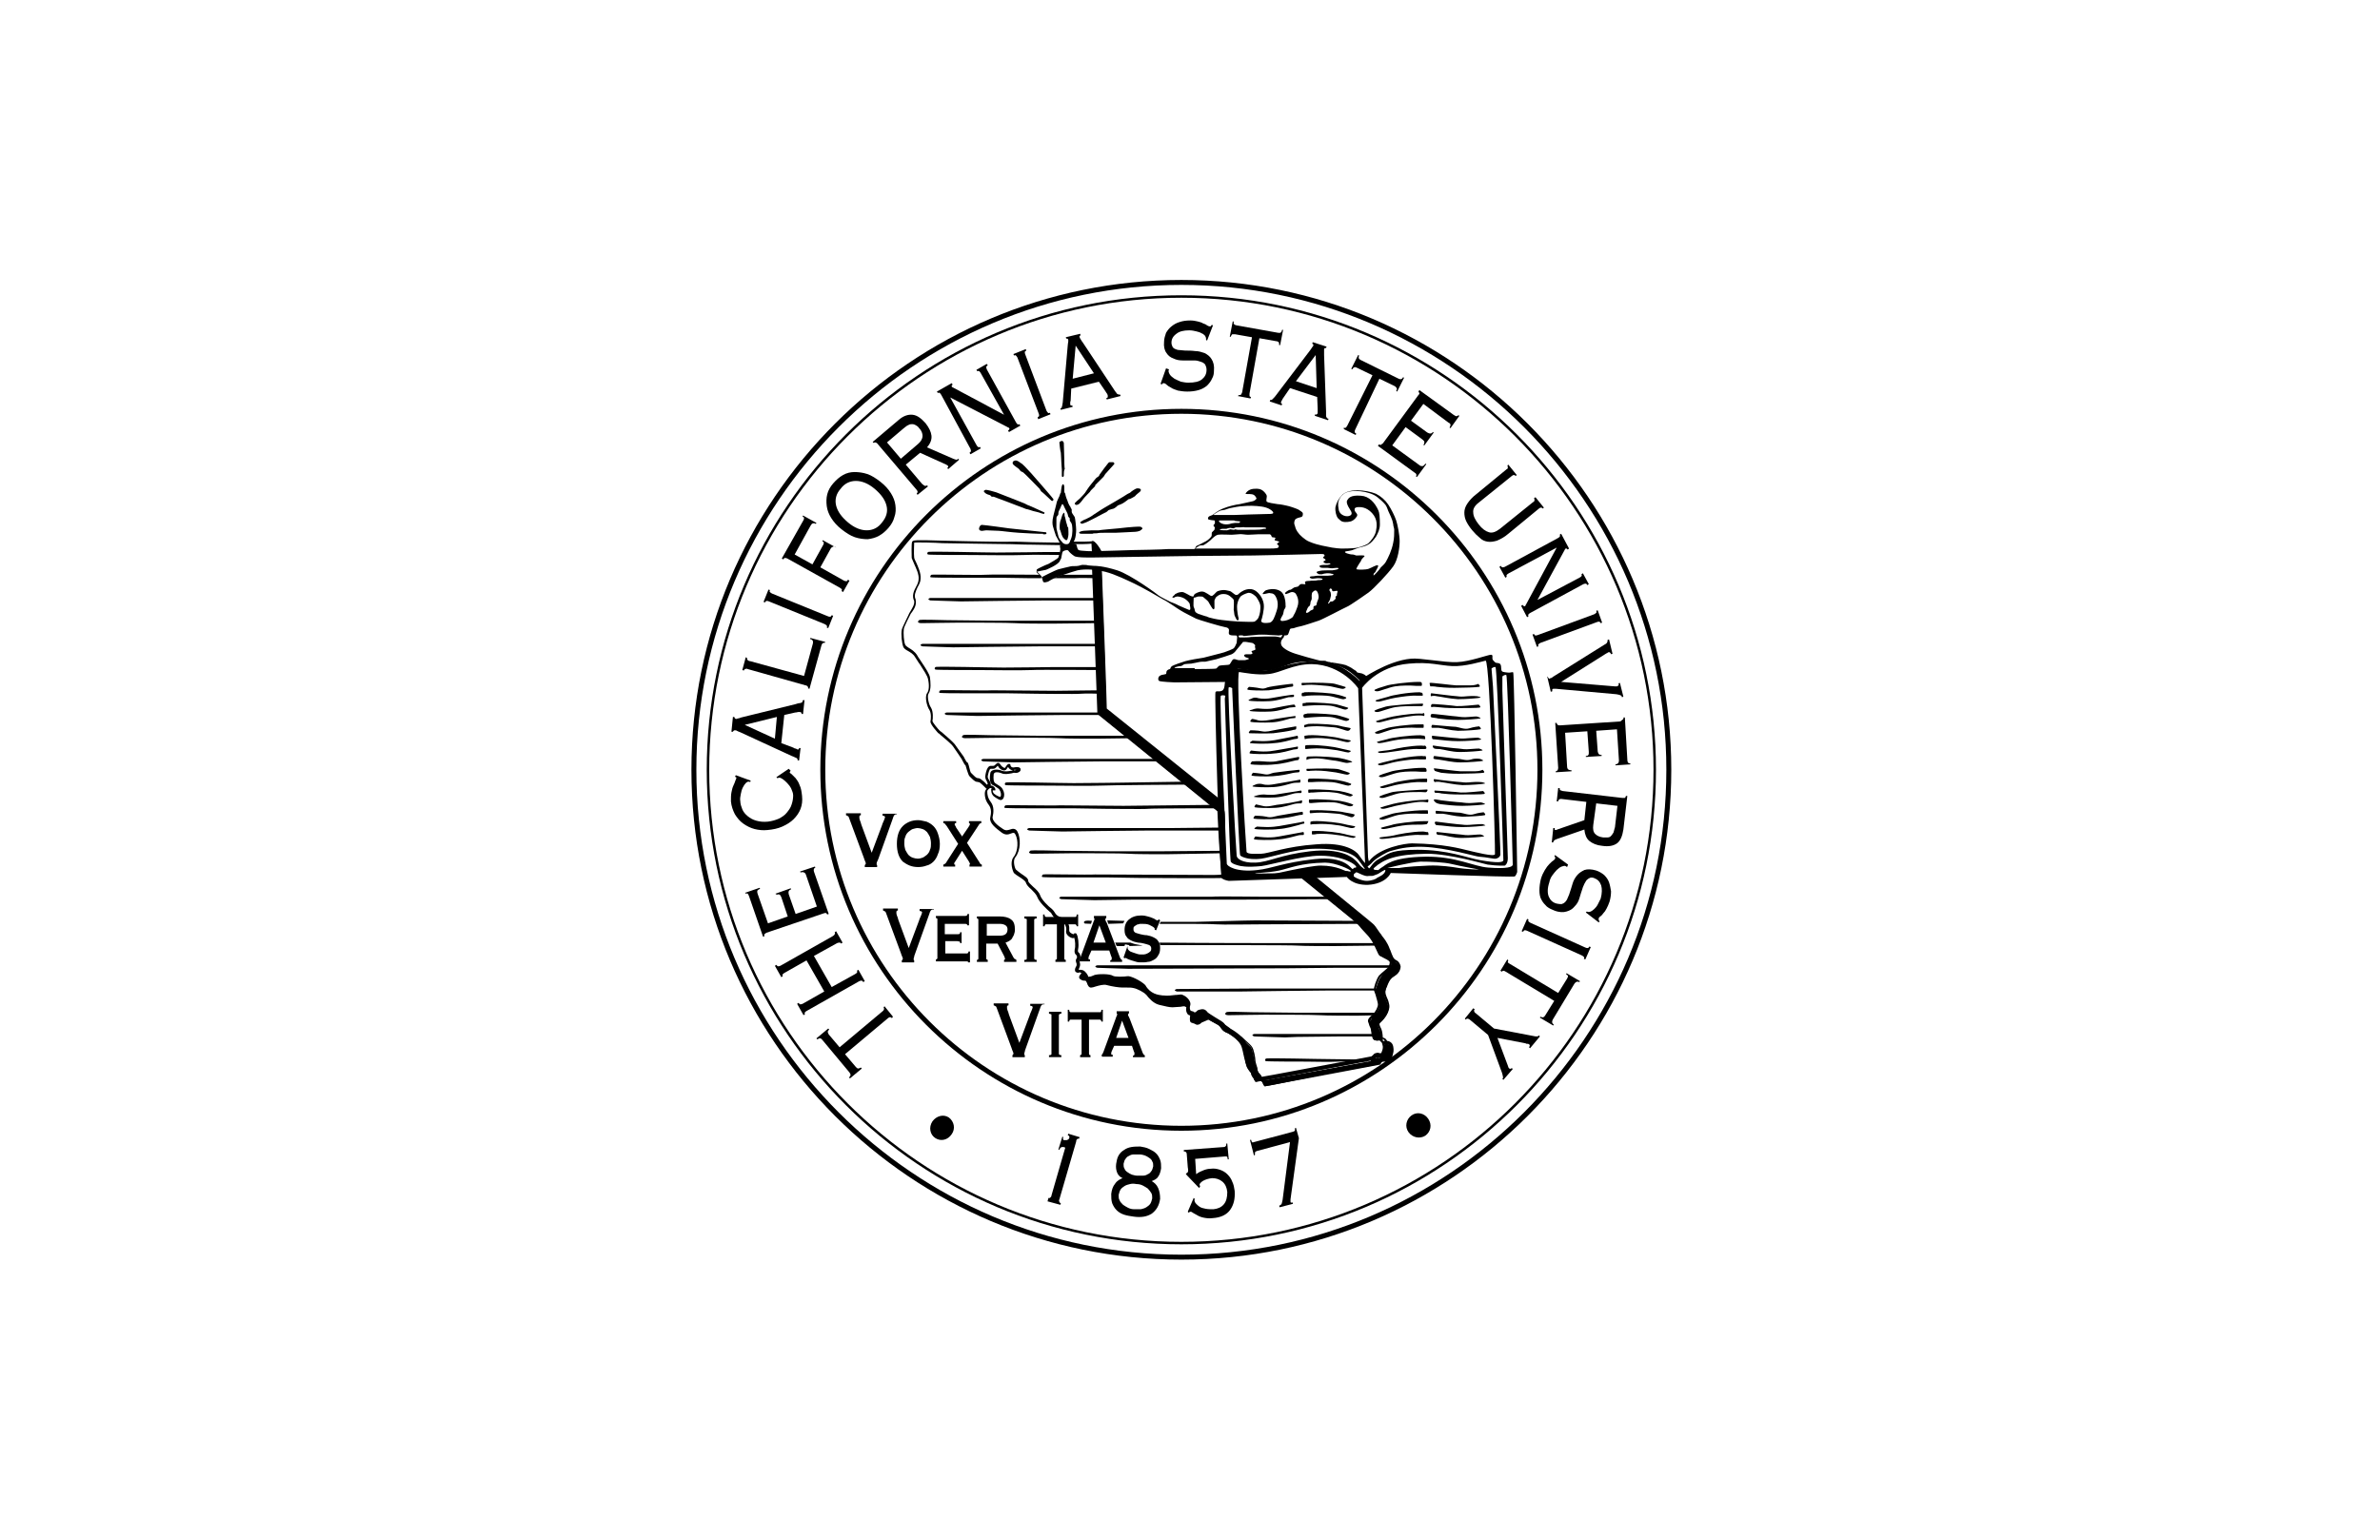 <?xml version="1.0" encoding="UTF-8"?>
<!-- Generator: Adobe Illustrator 27.9.0, SVG Export Plug-In . SVG Version: 6.00 Build 0)  -->
<svg xmlns="http://www.w3.org/2000/svg" xmlns:xlink="http://www.w3.org/1999/xlink" version="1.1" id="katman_1" x="0px" y="0px" viewBox="0 0 481.9 311.8" style="enable-background:new 0 0 481.9 311.8;" xml:space="preserve">
<style type="text/css">
	.st0{fill:#006B41;}
	.st1{fill:#FBBD19;}
	.st2{fill:#DBAC00;}
	.st3{fill:#00692F;}
	.st4{fill:none;stroke:#00692F;stroke-width:0.831;stroke-miterlimit:10;}
	.st5{fill:#008DC4;}
	.st6{fill:#1D1D1B;}
	.st7{fill:#B80D2F;}
	.st8{fill:#182C4B;}
	.st9{fill:none;stroke:#04539B;stroke-width:7;stroke-miterlimit:10;}
	.st10{fill:#1F325C;}
	.st11{fill:#1D70B7;}
	.st12{fill:#BF9A58;}
	.st13{fill:#003160;}
	.st14{fill:#333333;}
	.st15{fill:#444444;}
	.st16{fill:#7E4191;}
	.st17{fill:#194288;}
	.st18{fill:none;stroke:#FFFFFF;stroke-width:0.111;stroke-miterlimit:3.864;}
	.st19{fill:none;stroke:#FFFFFF;stroke-width:0.111;}
	.st20{fill:none;stroke:#FFFFFF;stroke-width:0.339;stroke-miterlimit:3.864;}
	.st21{fill:#98202A;}
	.st22{fill:#FFFFFF;}
	.st23{fill:#FBFDFF;}
	.st24{fill:#EB670C;}
	.st25{fill:#26313C;}
	.st26{clip-path:url(#SVGID_00000003800270885278717080000012106385971217591999_);fill:#FFFFFF;}
	.st27{clip-path:url(#SVGID_00000109734584163636106530000007235251040434563460_);fill:#FFFFFF;}
	.st28{fill:#1E296D;}
	.st29{fill-rule:evenodd;clip-rule:evenodd;fill:#1E296D;}
	.st30{fill:none;stroke:#3C3C3B;stroke-width:0.5;stroke-miterlimit:10;}
	.st31{fill:none;stroke:#3C3C3B;stroke-width:0.305;stroke-linecap:round;stroke-linejoin:round;stroke-miterlimit:10;}
	.st32{fill:none;stroke:#3C3C3B;stroke-miterlimit:10;}
	.st33{fill:none;stroke:#3C3C3B;stroke-width:0.305;stroke-miterlimit:10;}
	.st34{fill:none;stroke:#3C3C3B;}
	.st35{fill:none;stroke:#3C3C3B;stroke-width:0.305;}
	.st36{fill:none;stroke:#3C3C3B;stroke-width:0.204;stroke-linecap:round;stroke-linejoin:round;stroke-miterlimit:10;}
	.st37{fill:#3C3C3B;}
	.st38{fill:none;stroke:#3C3C3B;stroke-width:0.204;stroke-miterlimit:10;}
	.st39{fill:none;stroke:#3C3C3B;stroke-width:0.407;stroke-miterlimit:10;}
	.st40{fill:none;stroke:#3C3C3B;stroke-width:0.407;stroke-linecap:round;stroke-linejoin:round;stroke-miterlimit:10;}
	.st41{fill:none;stroke:#3C3C3B;stroke-linecap:round;stroke-linejoin:round;stroke-miterlimit:10;}
	.st42{fill:none;stroke:#3C3C3B;stroke-width:0.204;stroke-linejoin:round;stroke-miterlimit:10;}
	.st43{fill:none;stroke:#3C3C3B;stroke-width:0.204;stroke-linejoin:round;}
	.st44{fill:none;stroke:#3C3C3B;stroke-width:0.305;stroke-linecap:round;stroke-linejoin:round;}
	.st45{fill:none;stroke:#3C3C3B;stroke-linejoin:round;stroke-miterlimit:10;}
	.st46{fill:none;stroke:#3C3C3B;stroke-width:0.407;stroke-linecap:round;stroke-linejoin:round;}
	.st47{fill:none;stroke:#3C3C3B;stroke-width:0.4;stroke-linecap:round;stroke-linejoin:round;}
	.st48{fill:none;stroke:#3C3C3B;stroke-width:0.204;}
	.st49{fill:none;stroke:#FFFFFF;stroke-width:0.24;}
	.st50{fill:#CF1C4C;}
	.st51{fill:none;stroke:#CF1C4C;stroke-width:0;}
	.st52{fill:#E20613;}
	.st53{fill:#FFE305;}
	.st54{fill:none;stroke:#000000;stroke-linecap:square;stroke-linejoin:bevel;stroke-miterlimit:10;}
	.st55{fill:#00A099;}
	.st56{fill:none;stroke:#000000;stroke-width:2;stroke-linecap:square;stroke-miterlimit:10;}
	.st57{fill:#0069B3;}
	.st58{fill:#95C1E8;}
	.st59{fill:#009682;}
	.st60{fill:#1A65AE;}
	.st61{fill:#C41A1B;}
	.st62{fill:#1F2C51;}
	.st63{fill:#00519F;}
	.st64{fill:#406DB2;}
	.st65{fill:none;}
	.st66{fill-rule:evenodd;clip-rule:evenodd;fill:#D41317;}
	.st67{fill-rule:evenodd;clip-rule:evenodd;fill:#E95A0C;}
	.st68{fill-rule:evenodd;clip-rule:evenodd;fill:#F6A500;}
	.st69{fill-rule:evenodd;clip-rule:evenodd;fill:#FFFFFF;}
	.st70{fill-rule:evenodd;clip-rule:evenodd;fill:#E42629;}
	.st71{fill-rule:evenodd;clip-rule:evenodd;fill:#0B5CA7;}
	.st72{fill-rule:evenodd;clip-rule:evenodd;fill:#F6D10C;}
	.st73{fill:#0B5CA7;}
	.st74{fill:#1E3D79;}
	.st75{fill:#676868;}
	.st76{fill:#016485;}
	.st77{fill:#006586;}
	.st78{fill:#036585;}
	.st79{fill:#046586;}
	.st80{fill:#016585;}
	.st81{fill:#066685;}
	.st82{fill:#126C8C;}
	.st83{fill:#A8D9E2;}
	.st84{fill:#D6DBE2;}
	.st85{fill:#CEC4D1;}
	.st86{fill:#086687;}
	.st87{fill:#066687;}
	.st88{fill:#076A8A;}
	.st89{fill:#A7D9E2;}
	.st90{fill:#CEE2E8;}
	.st91{fill:#D5E5EB;}
	.st92{fill:#DED8E0;}
	.st93{fill:#C4E5EE;}
	.st94{fill:#D0E3EA;}
	.st95{fill:#E4EFF2;}
	.st96{fill:#E9F2F5;}
	.st97{fill:#EFECEF;}
	.st98{fill:#197492;}
	.st99{fill:#096989;}
	.st100{fill:#CEE0E7;}
	.st101{fill:#F5F3F5;}
	.st102{fill:#B3D3DC;}
	.st103{fill:#CFE2E8;}
	.st104{fill:#BAD8E2;}
	.st105{fill:#BAD7E1;}
	.st106{fill:#BAD8E1;}
	.st107{fill:#AACBD6;}
	.st108{fill:#BED9E1;}
	.st109{fill:#BDDBE3;}
	.st110{fill:#BCDAE2;}
	.st111{fill:#B9D6E0;}
	.st112{fill:#B0D3DC;}
	.st113{fill:#C3E0E6;}
	.st114{fill:#C7E3E8;}
	.st115{fill:#BAD1DC;}
	.st116{fill:#C9E6EB;}
	.st117{fill:#CFE4EB;}
	.st118{fill:#BAD9E1;}
	.st119{fill:#D0E6EC;}
	.st120{fill:#ECF6F9;}
	.st121{fill:#C6DEE5;}
	.st122{fill:#B8D2DD;}
	.st123{fill:#F1F2F5;}
	.st124{fill:#8DADC0;}
	.st125{fill:#E1F1F4;}
	.st126{fill:#F1F8FA;}
	.st127{fill:#E9F5F7;}
	.st128{fill:#F2F6F9;}
	.st129{fill:#B9E0E7;}
	.st130{fill:#C3E1E7;}
	.st131{fill:#BAD4DE;}
	.st132{fill:#C4DBE3;}
	.st133{fill:#B7D6DF;}
	.st134{fill:#C4DDE4;}
	.st135{fill:#B1CFD9;}
	.st136{fill:#DFEFF2;}
	.st137{fill:#B0CFD9;}
	.st138{fill:#C3DFE5;}
	.st139{fill:#B9D6DF;}
	.st140{fill:#B6D9E2;}
	.st141{fill:#A3C8D3;}
	.st142{fill:#DEECF0;}
	.st143{fill:#DDEEF2;}
	.st144{fill:#C3DDE4;}
	.st145{fill:#9BC0CE;}
	.st146{fill:#BAD3DD;}
	.st147{fill:#DFEDF1;}
	.st148{fill:#DEEEF2;}
	.st149{fill:#DDEFF2;}
	.st150{fill:#D8EDF1;}
	.st151{fill:#EBF3F7;}
	.st152{fill:#BBD5DF;}
	.st153{fill:#EAF5F8;}
	.st154{fill:#C6DDE4;}
	.st155{fill:#C4E0E6;}
	.st156{fill:#CFE0E8;}
	.st157{fill:#C4E1E7;}
	.st158{fill:#CCE4EA;}
	.st159{fill:#BFDAE3;}
	.st160{fill:#FAFCFD;}
	.st161{fill:#FDFDFF;}
	.st162{fill:#EBF5F8;}
	.st163{fill:#C0E3EB;}
	.st164{fill:#DEEFF3;}
	.st165{fill:#C6BBCA;}
	.st166{fill:#E0F1F4;}
	.st167{fill:#E9F3F5;}
	.st168{fill:#E0F0F4;}
	.st169{fill:#E9F0F3;}
	.st170{fill:#CABECC;}
	.st171{fill:#FDFFFF;}
	.st172{fill:#52AB33;}
	.st173{fill:#52AB34;}
	.st174{fill:#54AC35;}
	.st175{fill:#55AC36;}
	.st176{fill:#5AAD39;}
	.st177{fill:#5BAE3A;}
	.st178{fill:#62B03E;}
	.st179{fill:#61AF3D;}
	.st180{fill:#FDFFFD;}
	.st181{fill:#CD2027;}
	.st182{fill:#4E494A;}
	.st183{fill:#CDCCCC;}
	.st184{fill:#CDCBCB;}
	.st185{fill:#231F20;}
	.st186{fill:#241F20;}
	.st187{fill:#242021;}
	.st188{fill:#241F21;}
	.st189{fill:#252123;}
	.st190{fill:#282425;}
	.st191{fill:#252021;}
	.st192{fill:#3D3939;}
	.st193{fill:#2F2B2C;}
	.st194{fill:#302C2D;}
	.st195{fill:#2C2829;}
	.st196{fill:#2E292A;}
	.st197{fill:#2C2729;}
	.st198{fill:#2D292A;}
	.st199{fill:#272324;}
	.st200{fill:#312D2E;}
	.st201{fill:#333030;}
	.st202{fill:#292526;}
	.st203{fill:#272223;}
	.st204{fill:#2B2627;}
	.st205{fill:#363233;}
	.st206{fill:#363334;}
	.st207{fill:#868485;}
	.st208{fill:#868385;}
	.st209{fill:#848384;}
	.st210{fill:#322D2E;}
	.st211{fill:#2A2628;}
	.st212{fill:#3E3A3B;}
	.st213{fill:#777576;}
	.st214{fill:#322E2F;}
	.st215{fill:#434041;}
	.st216{fill:#3D3838;}
	.st217{fill:#3C3839;}
	.st218{fill:#424040;}
	.st219{fill:#433F40;}
	.st220{fill:#383434;}
	.st221{fill:#3B3637;}
	.st222{fill:#444041;}
	.st223{fill:#2B2628;}
	.st224{fill:#373434;}
	.st225{fill:#393434;}
	.st226{fill:#393536;}
	.st227{fill:#353132;}
	.st228{fill:#3C3739;}
	.st229{fill:#403C3E;}
	.st230{fill:#4A4546;}
	.st231{fill:#3F3C3C;}
	.st232{fill:#454142;}
	.st233{fill:#3A3535;}
	.st234{fill:#322F2F;}
	.st235{fill:#545051;}
	.st236{fill:#4A4646;}
	.st237{fill:#7A7778;}
	.st238{fill:#6C6969;}
	.st239{fill:#534F50;}
	.st240{fill:#ADACAC;}
	.st241{fill:#ADABAB;}
	.st242{fill:#8F8D8E;}
	.st243{fill:#7F7D7D;}
	.st244{fill:#504C4D;}
	.st245{fill:#524E4F;}
	.st246{fill:#605C5D;}
	.st247{fill:#7D7A7B;}
	.st248{fill:#7B7B7B;}
	.st249{fill:#514E4E;}
	.st250{fill:#555253;}
	.st251{fill:#484444;}
	.st252{fill:#807F7E;}
	.st253{fill:#B1AFAF;}
	.st254{fill:#585555;}
	.st255{fill:#9E9C9C;}
	.st256{fill:#595656;}
	.st257{fill:#B3B1B1;}
	.st258{fill:#646263;}
	.st259{fill:#494544;}
	.st260{fill:#CBC8C8;}
	.st261{fill:#807F80;}
	.st262{fill:#4B4647;}
	.st263{fill:#403D3D;}
	.st264{fill:#959394;}
	.st265{fill:#7A7878;}
	.st266{fill:#949192;}
	.st267{fill:#928F90;}
	.st268{fill:#918F90;}
	.st269{fill:#A2A0A0;}
	.st270{fill:#9C9B9B;}
	.st271{fill:#8C8A8A;}
	.st272{fill:#939191;}
	.st273{fill:#8F8C8C;}
	.st274{fill:#CECECD;}
	.st275{fill:#5C5A59;}
	.st276{fill:#A8A6A6;}
	.st277{fill:#504D4D;}
	.st278{fill:#B2B0B0;}
	.st279{fill:#4E4949;}
	.st280{fill:#AAAAAB;}
	.st281{fill:#646062;}
	.st282{fill:#908E8F;}
	.st283{fill:#838181;}
	.st284{fill:#D6D5D5;}
	.st285{fill:#B7B7B7;}
	.st286{fill:#787576;}
	.st287{fill:#C7C6C6;}
	.st288{fill:#B4B2B1;}
	.st289{fill:#747171;}
	.st290{fill:#828080;}
	.st291{fill:#9B9998;}
	.st292{fill:#A4A1A0;}
	.st293{fill:#4D4848;}
	.st294{fill:#817F7E;}
	.st295{fill:#8C8B8B;}
	.st296{fill:#A7A4A3;}
	.st297{fill:#878687;}
	.st298{fill:#484445;}
	.st299{fill:#807E7D;}
	.st300{fill:#4B4646;}
	.st301{fill:#464243;}
	.st302{fill:#4F4B4B;}
	.st303{fill:#565253;}
	.st304{fill:#696666;}
	.st305{fill:#737070;}
	.st306{fill:#BAB9B9;}
	.st307{fill:#FCFCFC;}
	.st308{fill:#010101;}
	.st309{fill:#010102;}
	.st310{fill:#010202;}
	.st311{fill:#020203;}
	.st312{fill:#020303;}
	.st313{fill:#676364;}
	.st314{fill:#BDB9BA;}
	.st315{fill:#6D6A6C;}
	.st316{fill:#E2DEDD;}
	.st317{fill:#D5D1D1;}
	.st318{fill:#E4232C;}
	.st319{fill:#F8E82B;}
	.st320{fill:#F9E829;}
	.st321{fill:#FFFDFD;}
	.st322{fill:#E3252B;}
	.st323{fill:#FDFDFD;}
	.st324{fill:#F8E82C;}
	.st325{fill:#FCFBFA;}
	.st326{fill:#F6E72C;}
	.st327{fill:#FDFCFB;}
	.st328{fill:#F6E52C;}
	.st329{fill:#F6E62C;}
	.st330{fill:#F5E42A;}
	.st331{fill:#FBFAF9;}
	.st332{fill:#F4E32D;}
	.st333{fill:#F9F8F8;}
	.st334{fill:#E0272C;}
	.st335{fill:#F3E22D;}
	.st336{fill:#F3E22B;}
	.st337{fill:#EEDD2C;}
	.st338{fill:#E5E1E0;}
	.st339{fill:#6D6566;}
	.st340{fill:#5F2720;}
	.st341{fill:#625B2F;}
	.st342{fill:#A79739;}
	.st343{fill:#5F2821;}
	.st344{fill:#5C5555;}
	.st345{fill:#EEE9E9;}
	.st346{fill:#D4C134;}
	.st347{fill:#4D4747;}
	.st348{fill:#979293;}
	.st349{fill:#373132;}
	.st350{fill:#BCBBBC;}
	.st351{fill:#5B5231;}
	.st352{fill:#B5312B;}
	.st353{fill:#776F70;}
	.st354{fill:#5F572E;}
	.st355{fill:#EAEAEB;}
	.st356{fill:#6D6632;}
	.st357{fill:#453F29;}
	.st358{fill:#757070;}
	.st359{fill:#632822;}
	.st360{fill:#98312A;}
	.st361{fill:#C4BFBE;}
	.st362{fill:#B1AAA9;}
	.st363{fill:#6D6C6E;}
	.st364{fill:#615B5E;}
	.st365{fill:#602621;}
	.st366{fill:#807E80;}
	.st367{fill:#746F33;}
	.st368{fill:#B5ACAA;}
	.st369{fill:#605959;}
	.st370{fill:#767336;}
	.st371{fill:#6F2C26;}
	.st372{fill:#B6B3B4;}
	.st373{fill:#672823;}
	.st374{fill:#696669;}
	.st375{fill:#807636;}
	.st376{fill:#AFA6A3;}
	.st377{fill:#6C6D6F;}
	.st378{fill:#453F3F;}
	.st379{fill:#5F2921;}
	.st380{fill:#782F26;}
	.st381{fill:#645F33;}
	.st382{fill:#727274;}
	.st383{fill:#702B24;}
	.st384{fill:#998D8D;}
	.st385{fill:#6D6467;}
	.st386{fill:#682923;}
	.st387{fill:#D1CAC8;}
	.st388{fill:#6C6666;}
	.st389{fill:#656568;}
	.st390{fill:#D0C035;}
	.st391{fill:#C8B832;}
	.st392{fill:#786E38;}
	.st393{fill:#55532F;}
	.st394{fill:#582621;}
	.st395{fill:#952F28;}
	.st396{fill:#672923;}
	.st397{fill:#726C34;}
	.st398{fill:#AEA138;}
	.st399{fill:#5B5252;}
	.st400{fill:#4D5155;}
	.st401{fill:#7A797A;}
	.st402{fill:#BBAB39;}
	.st403{fill:#93322C;}
	.st404{fill:#848082;}
	.st405{fill:#B4A737;}
	.st406{fill:#9B9797;}
	.st407{fill:#983028;}
	.st408{fill:#B0ABAB;}
	.st409{fill:#767A7F;}
	.st410{fill:#797B7D;}
	.st411{fill:#D0D0D1;}
	.st412{fill:#88898C;}
	.st413{fill:#65686B;}
	.st414{fill:#7D7577;}
	.st415{fill:#ADA7AB;}
	.st416{fill:#7B7D80;}
	.st417{fill:#656A6E;}
	.st418{fill:#8D8586;}
	.st419{fill:#807A7D;}
	.st420{fill:#C5C4C6;}
	.st421{fill:#63666B;}
	.st422{fill:#6A6667;}
	.st423{fill:#707377;}
	.st424{fill:#555254;}
	.st425{fill:#7F7878;}
	.st426{fill:#C0BFBF;}
	.st427{fill:#BCB2B1;}
	.st428{fill:#6D6A6B;}
	.st429{fill:#B0ACAD;}
	.st430{fill:#B2B1B1;}
	.st431{fill:#B1ADAC;}
	.st432{fill:#ADAFAF;}
	.st433{fill:#7C777A;}
	.st434{fill:#7A7373;}
	.st435{fill:#606366;}
	.st436{fill:#807B7D;}
	.st437{fill:#B6B2B3;}
	.st438{fill:#C6C3C3;}
	.st439{fill:#434346;}
	.st440{fill:#BFBDBC;}
	.st441{fill:#999A9C;}
	.st442{fill:#C0BFC1;}
	.st443{fill:#B9B7B6;}
	.st444{fill:#020202;}
	.st445{fill:#807D7F;}
	.st446{fill:#5C6164;}
	.st447{fill:#595C5F;}
	.st448{fill:#231F21;}
	.st449{fill:#8C8486;}
	.st450{fill:#070707;}
	.st451{fill:#B8B3B2;}
	.st452{fill:#757679;}
	.st453{fill:#B9B5B8;}
	.st454{fill:#78797E;}
	.st455{fill:#B2ACAA;}
	.st456{fill:#C1BDBE;}
	.st457{fill:#040405;}
	.st458{fill:#C0BDBC;}
	.st459{fill:#7F7E7F;}
	.st460{fill:#9F9A9E;}
	.st461{fill:#7C7577;}
	.st462{fill:#B7B7B9;}
	.st463{fill:#050506;}
	.st464{fill:#76797C;}
	.st465{fill:#030304;}
	.st466{fill:#4E4E4F;}
	.st467{fill:#AFAEAF;}
	.st468{fill:#EBE8E8;}
	.st469{fill:#B7B2B2;}
	.st470{fill:#7F7777;}
	.st471{fill:#A8A2A2;}
	.st472{fill:#837F7F;}
	.st473{fill:#444042;}
	.st474{fill:#676265;}
	.st475{fill:#070903;}
	.st476{fill:#727376;}
	.st477{fill:#262426;}
	.st478{fill:#0F1108;}
	.st479{fill:#1F2112;}
	.st480{fill:#3A381C;}
	.st481{fill:#313018;}
	.st482{fill:#787476;}
	.st483{fill:#737376;}
	.st484{fill:#7E7678;}
	.st485{fill:#686031;}
	.st486{fill:#272E68;}
	.st487{fill:#9C6215;}
	.st488{fill:none;stroke:#FFFFFF;stroke-width:0.708;}
	
		.st489{clip-path:url(#SVGID_00000003074973658470780520000003951687009106001053_);fill:url(#SVGID_00000163770541771759969370000002659876373029379761_);}
	
		.st490{clip-path:url(#SVGID_00000089544764927041242660000000392104135443119235_);fill:url(#SVGID_00000088829106476986311290000014695360695218520738_);}
	
		.st491{clip-path:url(#SVGID_00000093870646131713522180000007896388175194846096_);fill:url(#SVGID_00000150795818947091339200000008202640761383094687_);}
	
		.st492{clip-path:url(#SVGID_00000083079608490099177220000001946879497920441235_);fill:url(#SVGID_00000016773549262682843250000015894853187267791285_);}
	.st493{fill:#3F8C41;}
	.st494{fill:none;stroke:#FFFFFF;}
	.st495{clip-path:url(#SVGID_00000167392613206009076360000017109546856108362174_);fill:#3F8C41;}
	.st496{clip-path:url(#SVGID_00000093870451957109298620000013191242095671591854_);fill:#3F8C41;}
	.st497{fill:#757475;}
	.st498{fill:#263646;}
	.st499{clip-path:url(#SVGID_00000014608214425585392490000009909043846624786092_);}
	.st500{fill:none;stroke:#000000;stroke-width:0.216;stroke-miterlimit:10.433;}
	.st501{fill:none;stroke:#000000;stroke-width:0.696;stroke-linecap:square;stroke-miterlimit:10.433;}
	.st502{fill:none;stroke:#000000;stroke-width:0.696;stroke-linecap:round;stroke-linejoin:round;stroke-miterlimit:10.433;}
	.st503{fill:none;stroke:#000000;stroke-width:0.696;stroke-miterlimit:10.433;}
	.st504{fill:none;stroke:#000000;stroke-width:0.696;stroke-linecap:round;stroke-miterlimit:10.433;}
	.st505{fill:none;stroke:#000000;stroke-width:0.718;stroke-miterlimit:10.433;}
	.st506{fill:none;stroke:#000000;stroke-width:0.68;stroke-miterlimit:10.433;}
	.st507{fill:none;stroke:#000000;stroke-width:0.688;stroke-miterlimit:10.433;}
	.st508{fill:none;stroke:#000000;stroke-width:0.696;stroke-linejoin:round;stroke-miterlimit:10.433;}
	.st509{fill:none;stroke:#000000;stroke-width:0.7;stroke-linejoin:round;stroke-miterlimit:10.433;}
	.st510{fill:none;stroke:#000000;stroke-width:0.693;stroke-linejoin:round;stroke-miterlimit:10.433;}
	.st511{fill:none;stroke:#000000;stroke-width:0.691;stroke-linejoin:round;stroke-miterlimit:10.433;}
	.st512{fill:none;stroke:#000000;stroke-width:6.954;stroke-miterlimit:10.433;}
	.st513{fill:none;stroke:#000000;stroke-width:6.941;stroke-miterlimit:10.433;}
	.st514{fill:none;stroke:#000000;stroke-width:6.973;stroke-miterlimit:10.433;}
	.st515{fill:none;stroke:#06529A;stroke-width:4.281;}
	.st516{fill:#06529A;}
	.st517{fill:none;stroke:#06529A;stroke-width:0.535;}
	.st518{fill-rule:evenodd;clip-rule:evenodd;fill:#1D1D1B;}
</style>
<g>
	<g>
		<defs>
			<rect id="SVGID_00000168816770826221892390000004384403113131258035_" x="140" y="56.7" width="202" height="198.4"></rect>
		</defs>
		<clipPath id="SVGID_00000183928182768990000780000016411688562989787785_">
			<use xlink:href="#SVGID_00000168816770826221892390000004384403113131258035_" style="overflow:visible;"></use>
		</clipPath>
		<path style="clip-path:url(#SVGID_00000183928182768990000780000016411688562989787785_);" d="M239.2,255.1    c-54.7,0-99.2-44.5-99.2-99.2s44.5-99.2,99.2-99.2c54.7,0,99.2,44.5,99.2,99.2S293.9,255.1,239.2,255.1 M239.2,57.7    c-54.1,0-98.2,44.1-98.2,98.2c0,54.1,44.1,98.2,98.2,98.2c54.1,0,98.2-44.1,98.2-98.2C337.4,101.8,293.3,57.7,239.2,57.7"></path>
	</g>
	<path d="M239.2,229c-40.3,0-73.1-32.8-73.1-73.1c0-40.3,32.8-73.1,73.1-73.1c40.3,0,73.1,32.8,73.1,73.1   C312.3,196.2,279.5,229,239.2,229 M239.2,83.8c-39.8,0-72.1,32.3-72.1,72.1c0,39.8,32.3,72.1,72.1,72.1c39.8,0,72.1-32.3,72.1-72.1   C311.3,116.2,278.9,83.8,239.2,83.8"></path>
	<path d="M239.2,252c-53,0-96.1-43.1-96.1-96.1c0-53,43.1-96.1,96.1-96.1c53,0,96.1,43.1,96.1,96.1C335.3,208.9,292.2,252,239.2,252    M239.2,60.3c-52.7,0-95.6,42.9-95.6,95.6c0,52.7,42.9,95.6,95.6,95.6c52.7,0,95.6-42.9,95.6-95.6   C334.8,103.2,291.9,60.3,239.2,60.3 M239.2,228.8c-40.2,0-72.9-32.7-72.9-72.9c0-40.2,32.7-72.9,72.9-72.9   c40.2,0,72.9,32.7,72.9,72.9C312,196.1,279.4,228.8,239.2,228.8 M239.2,83.6c-39.9,0-72.3,32.5-72.3,72.3   c0,39.9,32.5,72.3,72.3,72.3c39.9,0,72.3-32.5,72.3-72.3C311.5,116,279.1,83.6,239.2,83.6"></path>
	<path d="M180.6,206.2c-0.1-0.1-0.2-0.2-0.4-0.2c-0.1,0-0.3,0.1-0.4,0.2l-8.7,7.3l2.2,2.6c0.2,0.2,0.3,0.3,0.5,0.3   c0.1,0,0.3-0.1,0.5-0.2l0.2,0.2l-2.4,2l-0.2-0.2c0.4-0.3,0.4-0.6,0.1-1l-5.5-6.6c-0.3-0.4-0.6-0.4-1-0.1l-0.2-0.2l2.4-2l0.2,0.2   c-0.2,0.2-0.3,0.3-0.3,0.5c0,0.1,0.1,0.3,0.2,0.5l2.2,2.6l8.7-7.3c0.2-0.1,0.2-0.3,0.3-0.4c0-0.1,0-0.3-0.1-0.4l0.2-0.2l1.7,2.1   L180.6,206.2z"></path>
	<path d="M169,189.2c0.1-0.1,0.1-0.3,0-0.4l0.3-0.2l1.3,2.3l-0.3,0.2c-0.1-0.2-0.2-0.2-0.3-0.2c-0.1,0-0.3,0-0.5,0.1l-4.7,2.6   l3.6,6.3l4.7-2.6c0.2-0.1,0.3-0.2,0.4-0.3c0.1-0.1,0.1-0.3,0-0.4l0.3-0.2l1.3,2.3l-0.3,0.2c-0.1-0.2-0.2-0.2-0.3-0.3   c-0.1,0-0.3,0-0.5,0.1l-10.6,6c-0.2,0.1-0.3,0.2-0.4,0.3c-0.1,0.1-0.1,0.3,0,0.4l-0.3,0.2l-1.3-2.3l0.3-0.2   c0.1,0.2,0.2,0.2,0.3,0.3c0.1,0,0.3,0,0.5-0.1l4.4-2.5l-3.6-6.3l-4.4,2.5c-0.2,0.1-0.3,0.2-0.4,0.3c-0.1,0.1-0.1,0.3,0,0.4   l-0.3,0.2l-1.3-2.3l0.3-0.2c0.1,0.2,0.2,0.2,0.3,0.3c0.1,0,0.3,0,0.5-0.1l10.6-6C168.8,189.5,169,189.3,169,189.2"></path>
	<path d="M154.8,189.2c-0.1,0.1-0.1,0.2,0,0.4l-0.3,0.1l-2.8-8.1c-0.1-0.3-0.2-0.5-0.3-0.6c-0.1-0.1-0.2-0.1-0.4,0l-0.1-0.2l2.9-1   l0.1,0.2c-0.2,0.1-0.4,0.2-0.5,0.3c-0.1,0.1-0.1,0.4,0,0.7l2.1,6l4-1.4l-1.3-3.9c-0.1-0.2-0.2-0.4-0.3-0.5c-0.2-0.1-0.4-0.1-0.6,0   L157,181l3.1-1.1l0.1,0.2c-0.3,0.1-0.4,0.2-0.5,0.4c-0.1,0.2,0,0.4,0,0.6l1.4,4l4.3-1.5l-2.2-6.4c-0.1-0.3-0.2-0.4-0.4-0.5   c-0.2-0.1-0.4-0.1-0.7,0l-0.1-0.2l3-1l0.1,0.2c-0.3,0.1-0.4,0.4-0.3,0.8l3,8.6l-0.3,0.1c-0.1-0.2-0.2-0.3-0.3-0.3   c-0.1,0-0.3,0-0.5,0.1l-11.5,3.9C155,189,154.9,189.1,154.8,189.2"></path>
	<path d="M160.1,156.1c-0.1,0.1-0.2,0.2-0.2,0.3c0,0.1,0.1,0.2,0.4,0.4c0.2,0.2,0.5,0.5,0.8,0.8c0.3,0.4,0.6,0.8,0.8,1.4   c0.3,0.6,0.4,1.3,0.5,2.2c0.1,1,0,1.8-0.3,2.6c-0.3,0.8-0.8,1.5-1.4,2.1c-0.6,0.6-1.4,1.1-2.3,1.5c-0.9,0.4-1.9,0.6-3,0.7   c-0.9,0.1-1.8,0-2.6-0.2c-0.8-0.2-1.6-0.6-2.3-1.1c-0.7-0.5-1.2-1.1-1.7-1.9c-0.4-0.8-0.7-1.6-0.8-2.6c0-0.7,0-1.3,0.1-1.8   c0.1-0.5,0.2-1,0.4-1.4c0.2-0.4,0.3-0.7,0.4-1c0.1-0.3,0.2-0.4,0.2-0.5c0-0.1,0-0.2-0.1-0.2c0,0-0.1-0.1-0.2-0.1l0.2-0.3l3,1.1   l-0.1,0.3c-0.1-0.1-0.2-0.1-0.4-0.1c-0.1,0-0.3,0.1-0.5,0.3c-0.2,0.2-0.4,0.5-0.6,0.9c-0.2,0.4-0.3,0.8-0.4,1.3   c-0.1,0.5-0.2,1-0.1,1.5c0,0.5,0.2,1.1,0.4,1.6c0.2,0.5,0.6,1,1.1,1.4c0.5,0.4,1,0.7,1.7,0.9c0.7,0.2,1.5,0.3,2.4,0.2   c0.8-0.1,1.5-0.3,2.2-0.6c0.6-0.3,1.2-0.7,1.6-1.2c0.4-0.5,0.8-1,1-1.7c0.2-0.6,0.3-1.2,0.3-1.8c0-0.5-0.2-0.9-0.4-1.4   c-0.2-0.4-0.5-0.8-0.8-1.1c-0.3-0.3-0.6-0.6-0.9-0.8c-0.3-0.2-0.5-0.3-0.7-0.3c-0.2,0-0.3,0.1-0.4,0.1l-0.2-0.2l2.5-1.7   L160.1,156.1z"></path>
	<path d="M160.6,151.4c0.2,0.1,0.3,0.2,0.5,0.2c0.2,0.1,0.3,0.1,0.4,0.2c0.2,0,0.3-0.1,0.3-0.3l0.3,0l-0.3,2.5l-0.3,0   c0-0.1,0-0.2,0-0.2c0-0.1-0.1-0.1-0.1-0.2c-0.1-0.1-0.2-0.1-0.4-0.2c-0.2-0.1-0.4-0.2-0.7-0.3l-10.4-4.8c-0.3-0.1-0.5-0.2-0.7-0.3   c-0.1-0.1-0.3-0.1-0.4-0.1c-0.2,0-0.3,0.1-0.4,0.3l-0.3,0l0.3-3l0.3,0c0,0.2,0.1,0.3,0.3,0.4c0.1,0,0.2,0,0.4-0.1   c0.2,0,0.4-0.1,0.7-0.2l11-2.7c0.3-0.1,0.6-0.2,0.8-0.2c0.2,0,0.3-0.1,0.4-0.1c0.1-0.1,0.2-0.1,0.2-0.2c0-0.1,0-0.2,0.1-0.3l0.3,0   l-0.3,2.8l-0.3,0c0-0.2,0-0.3-0.1-0.3c-0.1-0.1-0.1-0.1-0.3-0.1c-0.1,0-0.2,0-0.3,0c-0.1,0-0.3,0.1-0.6,0.1l-2.2,0.5l-0.6,5.7   L160.6,151.4z M157.3,145.2l-6.5,1.6l6.1,2.8L157.3,145.2z"></path>
	<path d="M151.3,133.3c-0.1,0.2,0,0.3,0.1,0.4c0.1,0.1,0.3,0.2,0.5,0.2l10.9,3l1.8-6.6c0.1-0.5-0.1-0.8-0.6-0.9l0.1-0.2l3,0.8   l-0.1,0.2c-0.3-0.1-0.6,0.1-0.7,0.6l-2.4,8.7l-0.3-0.1c0.1-0.2,0-0.3-0.1-0.4c-0.1-0.1-0.2-0.2-0.4-0.2l-11.7-3.3   c-0.2-0.1-0.3-0.1-0.5,0c-0.1,0-0.2,0.1-0.3,0.3l-0.3-0.1l0.7-2.6L151.3,133.3z"></path>
	<path d="M167.4,127.1c0.1-0.2,0.1-0.3,0-0.4c-0.1-0.1-0.2-0.2-0.4-0.3l-11.3-4.6c-0.2-0.1-0.3-0.1-0.5-0.1c-0.1,0-0.2,0.1-0.3,0.3   l-0.3-0.1l1-2.5l0.3,0.1c-0.1,0.2-0.1,0.3,0,0.4c0.1,0.1,0.2,0.2,0.4,0.3l11.3,4.6c0.2,0.1,0.3,0.1,0.5,0.1c0.1,0,0.2-0.1,0.3-0.3   l0.3,0.1l-1,2.5L167.4,127.1z"></path>
	<path d="M169.2,110.8c-0.2-0.1-0.4-0.2-0.5-0.1c-0.2,0.1-0.4,0.2-0.5,0.4l-2.1,3.8l4.8,2.7c0.2,0.1,0.3,0.1,0.5,0.1   c0.1,0,0.2-0.1,0.3-0.3l0.3,0.2l-1.3,2.3l-0.3-0.2c0.1-0.2,0.1-0.3,0-0.4c-0.1-0.1-0.2-0.2-0.4-0.3l-10.6-5.9   c-0.2-0.1-0.3-0.1-0.5-0.1c-0.1,0-0.2,0.1-0.3,0.3l-0.3-0.2l4.3-7.6c0.2-0.3,0.2-0.5,0.2-0.6c0-0.1-0.1-0.2-0.3-0.3l0.1-0.2   l2.7,1.5l-0.1,0.2c-0.2-0.1-0.4-0.2-0.6-0.1c-0.2,0-0.3,0.2-0.5,0.5l-3.2,5.8l3.6,2l2.1-3.8c0.2-0.3,0.2-0.5,0.2-0.6   c0-0.1-0.1-0.2-0.3-0.3l0.1-0.2l2.7,1.5L169.2,110.8z"></path>
	<path d="M170.7,96.2c0.7-0.4,1.5-0.6,2.3-0.6c0.8,0,1.7,0.1,2.6,0.4c0.9,0.3,1.8,0.9,2.7,1.6c0.9,0.7,1.6,1.5,2.1,2.3   c0.5,0.8,0.8,1.6,0.9,2.4c0.1,0.8,0.1,1.6-0.2,2.4c-0.2,0.8-0.6,1.5-1.2,2.2c-0.6,0.7-1.2,1.2-1.9,1.6c-0.7,0.4-1.5,0.6-2.3,0.7   c-0.8,0-1.7-0.1-2.6-0.4c-0.9-0.3-1.8-0.9-2.7-1.6c-0.9-0.7-1.6-1.5-2.1-2.3c-0.5-0.8-0.8-1.6-0.9-2.4c-0.1-0.8-0.1-1.6,0.1-2.4   c0.2-0.8,0.6-1.5,1.2-2.2C169.4,97.1,170,96.6,170.7,96.2 M169.3,102.4c0.3,1.2,1.1,2.3,2.4,3.4c1.3,1.1,2.6,1.6,3.8,1.6   c1.2,0,2.3-0.5,3.1-1.6c0.9-1.1,1.2-2.2,0.9-3.4c-0.3-1.2-1.1-2.3-2.4-3.4c-1.3-1.1-2.6-1.6-3.8-1.6c-1.2,0-2.3,0.5-3.1,1.6   C169.3,100,169,101.2,169.3,102.4"></path>
	<path d="M187.3,98.4c0.1,0,0.3,0,0.4-0.1l0.2,0.2l-2.1,1.7l-0.2-0.2c0.1-0.1,0.2-0.3,0.2-0.4c0-0.1-0.1-0.3-0.2-0.4l-7.9-9.3   c-0.1-0.2-0.3-0.2-0.4-0.3c-0.1,0-0.3,0-0.4,0.1l-0.2-0.2l5.2-4.4c1-0.9,2-1.2,2.9-1.1c0.9,0.1,1.7,0.7,2.6,1.7   c0.7,0.9,1.1,1.7,1.2,2.5c0.1,0.8-0.2,1.6-0.9,2.4l5.3,2.3c0.3,0.1,0.5,0.2,0.6,0.2c0.1,0,0.3,0,0.4-0.2l0.2,0.2l-2.2,1.9l-0.2-0.2   c0.1-0.1,0.2-0.2,0.2-0.3c0-0.1,0-0.1-0.1-0.2c-0.1-0.1-0.2-0.1-0.3-0.2l-5.3-2.4l-2.9,2.4l3.3,3.9   C187.1,98.3,187.2,98.4,187.3,98.4 M185.9,89.9c0.6-0.5,0.9-1.1,0.9-1.6c0-0.5-0.2-1.1-0.7-1.6c-0.2-0.3-0.5-0.5-0.7-0.6   c-0.2-0.1-0.4-0.2-0.7-0.2c-0.2,0-0.5,0-0.8,0.2c-0.3,0.1-0.6,0.4-1,0.7l-3.3,2.8l2.8,3.3L185.9,89.9z"></path>
	<path d="M203.3,84l-4.7-8.4c-0.1-0.2-0.2-0.3-0.3-0.4c-0.1-0.1-0.3-0.1-0.4,0l-0.2-0.3l2.1-1.2l0.2,0.3c-0.2,0.1-0.3,0.2-0.3,0.3   c0,0.1,0,0.3,0.1,0.5l5.9,10.7c0.1,0.2,0.2,0.3,0.3,0.4c0.1,0.1,0.3,0.1,0.4,0l0.2,0.3l-2.3,1.3l-0.2-0.3c0.2-0.1,0.3-0.3,0.3-0.4   c-0.1-0.1-0.1-0.2-0.2-0.2c-0.1,0-0.2-0.1-0.2-0.1l-11.6-6l5.3,9.6c0.1,0.2,0.2,0.3,0.3,0.4c0.1,0.1,0.3,0.1,0.4,0l0.2,0.3   l-2.1,1.2l-0.2-0.3c0.2-0.1,0.2-0.2,0.3-0.3c0-0.1,0-0.3-0.1-0.5L190.6,80c-0.1-0.2-0.2-0.3-0.3-0.4c-0.1-0.1-0.3-0.1-0.4,0   l-0.2-0.3l3-1.7l0.2,0.3c-0.1,0.1-0.2,0.1-0.2,0.2c0,0.1,0,0.1,0,0.2c0,0,0.1,0.1,0.1,0.1c0.1,0,0.1,0.1,0.2,0.1L203.3,84L203.3,84   z"></path>
	<path d="M210.1,84.5c0.2-0.1,0.3-0.2,0.3-0.3c0-0.1,0-0.3-0.1-0.5L206,72.4c-0.1-0.2-0.2-0.3-0.3-0.4c-0.1-0.1-0.2-0.1-0.4,0   l-0.1-0.3l2.5-1l0.1,0.3c-0.2,0.1-0.3,0.2-0.3,0.3c0,0.1,0,0.3,0.1,0.5l4.3,11.4c0.1,0.2,0.2,0.3,0.3,0.4c0.1,0.1,0.2,0.1,0.4,0   l0.1,0.3l-2.5,1L210.1,84.5z"></path>
	<path d="M216.8,80.8c0,0.2,0,0.4-0.1,0.6c0,0.2,0,0.4,0,0.5c0,0.2,0.2,0.3,0.4,0.2l0.1,0.3l-2.4,0.6l-0.1-0.3c0.1,0,0.1,0,0.2-0.1   c0.1,0,0.1-0.1,0.1-0.2c0-0.1,0.1-0.2,0.1-0.4c0-0.2,0.1-0.4,0.1-0.7l1-11.4c0-0.3,0.1-0.6,0.1-0.7c0-0.2,0-0.3,0-0.4   c-0.1-0.2-0.2-0.3-0.4-0.2l-0.1-0.3l2.9-0.7l0.1,0.3c-0.2,0.1-0.3,0.2-0.2,0.4c0,0.1,0.1,0.2,0.2,0.4c0.1,0.1,0.2,0.4,0.4,0.6   l6.3,9.5c0.2,0.3,0.3,0.5,0.5,0.7c0.1,0.2,0.2,0.3,0.3,0.3c0.1,0.1,0.2,0.1,0.2,0.1c0.1,0,0.2,0,0.3,0l0.1,0.3l-2.8,0.7l-0.1-0.3   c0.2,0,0.3-0.1,0.3-0.2c0-0.1,0-0.2,0-0.3c0-0.1-0.1-0.2-0.1-0.3c-0.1-0.1-0.2-0.3-0.4-0.6l-1.3-1.9l-5.6,1.4L216.8,80.8z    M221.5,75.6l-3.7-5.6l-0.6,6.7L221.5,75.6z"></path>
	<path d="M236.7,74.8c0,0.1-0.1,0.2-0.1,0.3c0,0.2,0.1,0.5,0.3,0.8c0.2,0.3,0.5,0.5,0.9,0.8c0.4,0.2,0.8,0.4,1.3,0.6   c0.5,0.1,1,0.2,1.5,0.2c1.3,0,2.2-0.2,2.8-0.7c0.6-0.5,0.9-1.1,0.9-1.9c0-0.4-0.1-0.7-0.2-0.9c-0.1-0.3-0.3-0.4-0.6-0.6   c-0.3-0.1-0.5-0.2-0.9-0.3c-0.3-0.1-0.7-0.1-1.1-0.1c-0.6,0-1.3,0-2,0c-0.7,0-1.3-0.1-1.9-0.4c-0.6-0.2-1.1-0.6-1.4-1.1   c-0.4-0.5-0.6-1.3-0.5-2.3c0-0.6,0.2-1.2,0.4-1.8c0.3-0.5,0.7-1,1.1-1.3c0.5-0.4,1-0.7,1.7-0.9c0.6-0.2,1.3-0.3,2.1-0.3   c0.6,0,1.1,0.1,1.5,0.2c0.4,0.1,0.8,0.2,1.1,0.4c0.3,0.1,0.6,0.2,0.8,0.4c0.2,0.1,0.4,0.2,0.5,0.2c0.2,0,0.3,0,0.3-0.1   c0.1-0.1,0.1-0.2,0.2-0.2l0.2,0.1l-1.2,3.1l-0.2-0.2c0-0.1,0-0.2,0-0.3c0-0.1-0.1-0.3-0.2-0.5c-0.2-0.2-0.4-0.4-0.7-0.5   c-0.3-0.2-0.7-0.3-1.1-0.4c-0.4-0.1-0.9-0.2-1.4-0.2c-1.1,0-2,0.2-2.6,0.7c-0.7,0.5-1,1.1-1,1.8c0,0.3,0.1,0.6,0.2,0.8   c0.1,0.2,0.3,0.4,0.6,0.5c0.2,0.1,0.5,0.2,0.9,0.2c0.3,0,0.7,0.1,1.1,0.1c0.6,0,1.3,0,2,0.1c0.7,0,1.3,0.2,1.9,0.4   c0.6,0.3,1.1,0.7,1.4,1.2c0.4,0.6,0.6,1.4,0.5,2.4c0,0.6-0.1,1.1-0.4,1.6c-0.2,0.5-0.6,1-1,1.4c-0.5,0.4-1,0.7-1.7,0.9   c-0.7,0.2-1.4,0.3-2.3,0.3c-0.7,0-1.4-0.1-1.9-0.2c-0.5-0.2-1-0.3-1.4-0.6c-0.4-0.2-0.7-0.4-0.9-0.6c-0.2-0.2-0.4-0.3-0.6-0.3   c-0.1,0-0.3,0.1-0.4,0.3l-0.2-0.2l1.1-3.1L236.7,74.8z"></path>
	<path d="M250.9,80c0.2,0,0.3,0,0.4-0.1c0.1-0.1,0.1-0.3,0.2-0.4l2-11.2l-3.4-0.6c-0.3,0-0.4,0-0.6,0c-0.1,0.1-0.2,0.2-0.3,0.5   l-0.2,0l0.6-3.1l0.2,0c-0.1,0.5,0.1,0.7,0.6,0.8l8.4,1.5c0.5,0.1,0.7-0.1,0.8-0.6l0.2,0l-0.6,3.1l-0.2,0c0-0.3,0-0.5-0.1-0.6   c-0.1-0.1-0.3-0.2-0.5-0.2l-3.4-0.6l-2,11.2c0,0.2,0,0.4,0,0.5c0,0.1,0.2,0.2,0.3,0.2l-0.1,0.3l-2.6-0.5L250.9,80z"></path>
	<path d="M259.9,80.5c-0.1,0.1-0.2,0.3-0.3,0.5c-0.1,0.2-0.2,0.3-0.2,0.4c-0.1,0.2,0,0.3,0.2,0.4l-0.1,0.3l-2.4-0.8l0.1-0.3   c0.1,0,0.1,0,0.2,0c0.1,0,0.1,0,0.2-0.1c0.1-0.1,0.2-0.2,0.3-0.3c0.1-0.1,0.3-0.3,0.5-0.6l6.9-9.1c0.2-0.3,0.3-0.4,0.4-0.6   c0.1-0.1,0.2-0.2,0.2-0.3c0.1-0.2,0-0.3-0.2-0.4l0.1-0.3l2.8,0.9l-0.1,0.3c-0.2-0.1-0.3,0-0.4,0.2c0,0.1,0,0.2,0,0.4   c0,0.2,0,0.4,0,0.8l0.4,11.4c0,0.3,0,0.6,0,0.8c0,0.2,0,0.3,0.1,0.4c0,0.1,0.1,0.2,0.1,0.2c0.1,0,0.1,0.1,0.3,0.1l-0.1,0.3   l-2.7-0.9l0.1-0.3c0.2,0.1,0.3,0.1,0.3,0c0.1,0,0.1-0.1,0.2-0.2c0-0.1,0-0.2,0-0.3c0-0.1,0-0.3,0-0.7l-0.1-2.3l-5.5-1.8L259.9,80.5   z M266.6,78.6l-0.2-6.7l-4,5.3L266.6,78.6z"></path>
	<path d="M272.1,86.6c0.2,0.1,0.3,0.1,0.4,0c0.1-0.1,0.2-0.2,0.3-0.4l5.1-10.2l-3.1-1.5c-0.2-0.1-0.4-0.2-0.6-0.1   c-0.1,0-0.3,0.2-0.4,0.4l-0.2-0.1l1.4-2.8l0.2,0.1c-0.2,0.4-0.1,0.7,0.3,0.9l7.7,3.8c0.4,0.2,0.7,0.1,0.9-0.3l0.2,0.1l-1.4,2.8   l-0.2-0.1c0.1-0.2,0.2-0.4,0.1-0.6c-0.1-0.1-0.2-0.3-0.4-0.4l-3.1-1.5L274.4,87c-0.1,0.2-0.1,0.3-0.1,0.5c0,0.1,0.1,0.2,0.3,0.3   l-0.1,0.3l-2.4-1.2L272.1,86.6z"></path>
	<path d="M287.4,79.7c0-0.1-0.1-0.3-0.2-0.4l0.2-0.3l6.9,5c0.3,0.2,0.5,0.3,0.6,0.3c0.1,0,0.2-0.1,0.4-0.2l0.2,0.1l-1.8,2.5   l-0.2-0.1c0.1-0.2,0.2-0.4,0.2-0.5c0-0.2-0.1-0.4-0.4-0.5l-5.1-3.8l-2.5,3.4l3.3,2.4c0.2,0.1,0.4,0.2,0.6,0.2   c0.2,0,0.4-0.1,0.5-0.3l0.2,0.1l-1.9,2.6l-0.2-0.1c0.2-0.2,0.2-0.4,0.2-0.6c0-0.2-0.2-0.3-0.4-0.5l-3.4-2.5l-2.7,3.7l5.5,4   c0.2,0.2,0.4,0.2,0.6,0.2c0.2,0,0.4-0.2,0.6-0.5l0.2,0.1l-1.9,2.6l-0.2-0.1c0.2-0.3,0.1-0.6-0.3-0.8l-7.4-5.4l0.2-0.3   c0.2,0.1,0.3,0.1,0.4,0.1c0.1-0.1,0.2-0.2,0.4-0.3l7.2-9.8C287.3,79.9,287.4,79.8,287.4,79.7"></path>
	<path d="M305.3,94.7c0-0.1,0-0.3-0.1-0.4l0.2-0.2l1.7,2.1l-0.2,0.2c-0.1-0.1-0.2-0.2-0.4-0.2c-0.1,0-0.3,0.1-0.4,0.2l-6.7,5.4   c-0.8,0.6-1.2,1.3-1.1,2c0,0.7,0.4,1.5,1.1,2.4c0.7,0.9,1.4,1.4,2.1,1.6c0.7,0.2,1.4-0.1,2.2-0.7l6.7-5.4c0.2-0.1,0.3-0.2,0.3-0.4   c0-0.1,0-0.3-0.1-0.4l0.3-0.2l1.7,2.1l-0.2,0.2c-0.1-0.1-0.2-0.2-0.4-0.2c-0.1,0-0.3,0.1-0.4,0.2l-6.2,5.1   c-0.8,0.7-1.6,1.1-2.3,1.4c-0.7,0.2-1.3,0.3-1.9,0.2c-0.6-0.1-1.1-0.3-1.6-0.8c-0.5-0.4-1-0.9-1.5-1.5c-0.5-0.6-0.9-1.2-1.2-1.8   c-0.3-0.6-0.4-1.2-0.4-1.8c0-0.6,0.2-1.2,0.6-1.8c0.4-0.6,1-1.3,1.8-1.9l6.2-5.1C305.2,95,305.3,94.9,305.3,94.7"></path>
	<path d="M311.3,121.5l8.5-4.5c0.2-0.1,0.3-0.2,0.4-0.3c0.1-0.1,0.1-0.3,0-0.4l0.3-0.2l1.2,2.2l-0.3,0.2c-0.1-0.2-0.2-0.3-0.3-0.3   c-0.1,0-0.3,0-0.5,0.1l-10.7,5.8c-0.2,0.1-0.3,0.2-0.4,0.3c-0.1,0.1-0.1,0.3,0,0.4l-0.3,0.2l-1.2-2.3l0.3-0.2   c0.1,0.2,0.3,0.3,0.4,0.3c0.1-0.1,0.2-0.1,0.2-0.2c0-0.1,0.1-0.2,0.1-0.2l6.2-11.5l-9.7,5.2c-0.2,0.1-0.3,0.2-0.4,0.3   c-0.1,0.1-0.1,0.3,0,0.4l-0.3,0.2l-1.2-2.2l0.3-0.2c0.1,0.2,0.2,0.3,0.3,0.3c0.1,0,0.3,0,0.5-0.1l10.7-5.8c0.2-0.1,0.3-0.2,0.4-0.3   c0.1-0.1,0.1-0.3,0-0.4l0.3-0.2l1.6,3l-0.3,0.2c-0.1-0.1-0.1-0.2-0.2-0.2c-0.1,0-0.1,0-0.2,0c0,0-0.1,0.1-0.1,0.1   c0,0.1-0.1,0.1-0.1,0.2L311.3,121.5L311.3,121.5z"></path>
	<path d="M310.6,128.4c0.1,0.2,0.2,0.3,0.3,0.3c0.1,0,0.3,0,0.5-0.1l11.4-4.2c0.2-0.1,0.3-0.2,0.4-0.3c0.1-0.1,0.1-0.2,0-0.4   l0.3-0.1l0.9,2.5l-0.3,0.1c-0.1-0.2-0.2-0.3-0.3-0.3c-0.1,0-0.3,0-0.5,0.1l-11.4,4.2c-0.2,0.1-0.3,0.2-0.4,0.3   c-0.1,0.1-0.1,0.2,0,0.4l-0.3,0.1l-0.9-2.5L310.6,128.4z"></path>
	<path d="M313.4,137c0,0.2,0.1,0.3,0.2,0.4c0.1,0.1,0.2,0.1,0.2,0c0.1,0,0.2-0.1,0.3-0.1c0.1,0,0.2-0.1,0.3-0.2l10.4-6.5   c0.4-0.2,0.6-0.4,0.6-0.5c0.1-0.1,0.1-0.3,0.1-0.5l0.3-0.1l0.7,2.9l-0.3,0.1c-0.1-0.3-0.3-0.5-0.5-0.4c-0.1,0-0.1,0-0.2,0.1   c-0.1,0.1-0.1,0.1-0.2,0.1l-9.2,5.8l10.8,0.9c0.1,0,0.2,0,0.3,0c0.1,0,0.1,0,0.2,0c0.1,0,0.2-0.1,0.3-0.2c0.1-0.1,0.1-0.2,0-0.4   l0.3-0.1l0.7,2.8l-0.3,0.1c0-0.2-0.1-0.3-0.3-0.4c-0.2-0.1-0.4-0.1-0.8-0.2l-12.2-1.1c0,0-0.1,0-0.3,0c-0.1,0-0.3,0-0.3,0   c-0.1,0-0.2,0.1-0.2,0.1c0,0.1,0,0.2,0,0.4l-0.3,0.1l-0.7-3L313.4,137z"></path>
	<path d="M328.6,145.7c0.1-0.1,0.2-0.2,0.1-0.4l0.3,0l0.5,8.5c0,0.4,0.1,0.6,0.2,0.7c0.1,0.1,0.2,0.1,0.4,0.1l0,0.2l-3,0.2l0-0.2   c0.2,0,0.4-0.1,0.5-0.2c0.1-0.1,0.2-0.3,0.2-0.6l-0.4-6.3l-4.2,0.3l0.3,4.1c0,0.2,0.1,0.4,0.2,0.6c0.1,0.1,0.3,0.2,0.6,0.2l0,0.2   l-3.2,0.2l0-0.2c0.3,0,0.5-0.1,0.5-0.2c0.1-0.1,0.1-0.3,0.1-0.6l-0.3-4.2l-4.5,0.3l0.4,6.8c0,0.3,0.1,0.5,0.2,0.6   c0.1,0.1,0.4,0.2,0.7,0.2l0,0.2l-3.2,0.2l0-0.2c0.3,0,0.5-0.3,0.5-0.7l-0.6-9.1l0.3,0c0,0.2,0.1,0.3,0.2,0.4   c0.1,0.1,0.3,0.1,0.5,0.1l12.2-0.8C328.3,145.9,328.5,145.8,328.6,145.7"></path>
	<path d="M315.7,161.9c-0.1,0.1-0.2,0.2-0.2,0.4l-0.3,0l0.3-2.7l0.3,0c0,0.2,0,0.3,0.1,0.4c0.1,0.1,0.3,0.1,0.5,0.2l12.1,1.4   c0.2,0,0.4,0,0.5,0c0.1-0.1,0.2-0.2,0.2-0.4l0.3,0l-0.8,6.8c-0.2,1.3-0.6,2.3-1.3,2.8c-0.7,0.5-1.7,0.7-3,0.5c-1.1-0.1-2-0.5-2.6-1   c-0.6-0.5-0.9-1.3-1-2.3l-5.5,1.9c-0.3,0.1-0.5,0.2-0.6,0.3c-0.1,0.1-0.2,0.2-0.2,0.4l-0.3,0l0.3-2.9l0.3,0c0,0.2,0,0.3,0,0.3   c0,0.1,0.1,0.1,0.2,0.1c0.1,0,0.2,0,0.3-0.1l5.5-1.9l0.4-3.7l-5.1-0.6C316,161.8,315.9,161.8,315.7,161.9 M322.6,167.1   c-0.1,0.8,0,1.4,0.4,1.8c0.4,0.4,0.9,0.6,1.6,0.7c0.4,0,0.7,0,0.9,0c0.3,0,0.5-0.1,0.7-0.3c0.2-0.2,0.3-0.4,0.5-0.7   c0.1-0.3,0.2-0.7,0.3-1.1l0.5-4.3l-4.3-0.5L322.6,167.1z"></path>
	<path d="M317.3,175.6c-0.1-0.1-0.2-0.1-0.3-0.2c-0.2-0.1-0.5,0-0.8,0.1c-0.3,0.1-0.7,0.4-1,0.7c-0.3,0.3-0.6,0.7-0.9,1.1   c-0.3,0.4-0.5,0.9-0.6,1.4c-0.4,1.2-0.4,2.2-0.1,2.9c0.3,0.7,0.8,1.2,1.6,1.4c0.4,0.1,0.7,0.1,1,0.1c0.3-0.1,0.5-0.2,0.7-0.4   c0.2-0.2,0.4-0.5,0.5-0.8c0.1-0.3,0.3-0.6,0.4-1c0.2-0.6,0.4-1.2,0.6-1.9c0.2-0.7,0.5-1.2,0.9-1.7c0.4-0.5,0.9-0.8,1.5-1.1   c0.6-0.2,1.4-0.2,2.4,0.1c0.6,0.2,1.1,0.5,1.6,0.9c0.4,0.4,0.8,0.9,1,1.5c0.2,0.6,0.3,1.2,0.4,1.8c0,0.7-0.1,1.4-0.3,2.1   c-0.2,0.6-0.4,1-0.6,1.4c-0.2,0.4-0.4,0.7-0.7,1c-0.2,0.3-0.4,0.5-0.6,0.6c-0.2,0.2-0.3,0.3-0.3,0.4c0,0.1,0,0.3,0,0.3   c0,0.1,0.1,0.2,0.2,0.3l-0.2,0.2l-2.6-2l0.2-0.2c0,0,0.2,0.1,0.3,0.1c0.1,0,0.3,0,0.5-0.1c0.2-0.1,0.5-0.3,0.7-0.5   c0.2-0.2,0.5-0.5,0.7-0.9c0.2-0.4,0.4-0.8,0.6-1.2c0.3-1.1,0.3-2,0.1-2.7c-0.3-0.8-0.7-1.2-1.5-1.5c-0.3-0.1-0.6-0.1-0.8,0   c-0.2,0.1-0.4,0.2-0.6,0.4c-0.2,0.2-0.3,0.5-0.5,0.8c-0.1,0.3-0.3,0.6-0.4,1c-0.2,0.6-0.4,1.2-0.6,1.9c-0.2,0.7-0.5,1.2-1,1.7   c-0.4,0.5-0.9,0.8-1.6,1c-0.6,0.2-1.5,0.2-2.5-0.2c-0.5-0.2-1-0.4-1.5-0.8c-0.4-0.4-0.8-0.8-1.1-1.4c-0.3-0.5-0.4-1.2-0.4-1.9   c0-0.7,0.1-1.5,0.3-2.3c0.2-0.7,0.5-1.3,0.8-1.8c0.3-0.5,0.6-0.9,0.9-1.2c0.3-0.3,0.6-0.6,0.8-0.7c0.2-0.2,0.4-0.3,0.4-0.5   c0-0.1,0-0.3-0.2-0.5l0.2-0.1l2.6,1.9L317.3,175.6z"></path>
	<path d="M309.5,186.2c-0.1,0.2-0.1,0.3,0,0.4c0.1,0.1,0.2,0.2,0.4,0.3l11.1,5c0.2,0.1,0.3,0.1,0.5,0.1c0.1,0,0.2-0.1,0.3-0.3   l0.3,0.1l-1.1,2.5l-0.3-0.1c0.1-0.2,0.1-0.3,0-0.4c-0.1-0.1-0.2-0.2-0.4-0.3l-11.1-5c-0.2-0.1-0.3-0.1-0.5-0.1   c-0.1,0-0.2,0.1-0.3,0.3l-0.3-0.1l1.1-2.5L309.5,186.2z"></path>
	<path d="M305.4,194.5c-0.1,0.2-0.1,0.3-0.1,0.4c0.1,0.1,0.2,0.2,0.4,0.3l9.8,5.9l1.8-2.9c0.1-0.2,0.2-0.4,0.2-0.5   c0-0.1-0.2-0.3-0.4-0.4l0.1-0.2l2.7,1.6l-0.1,0.2c-0.4-0.2-0.7-0.1-1,0.3l-4.4,7.3c-0.2,0.4-0.2,0.7,0.2,1l-0.1,0.2l-2.7-1.6   l0.1-0.2c0.2,0.1,0.4,0.2,0.6,0.1c0.1,0,0.3-0.2,0.4-0.4l1.8-2.9l-9.8-5.9c-0.2-0.1-0.3-0.2-0.5-0.2c-0.1,0-0.3,0.1-0.3,0.2   l-0.3-0.2l1.4-2.3L305.4,194.5z"></path>
	<path d="M298.6,204.4c-0.1,0.1-0.2,0.3-0.1,0.4c0,0.1,0.1,0.3,0.3,0.4l3.7,3.1l7.9,1.5c0.4,0.1,0.6,0.1,0.8,0.1   c0.2,0,0.3-0.1,0.4-0.2l0.2,0.2l-2,2.4l-0.2-0.2c0.2-0.3,0.2-0.5,0-0.6c-0.1-0.1-0.2-0.1-0.3-0.1c-0.1,0-0.3,0-0.4-0.1l-5.7-1.1   l2.1,5.6c0,0.1,0.1,0.2,0.1,0.3c0,0.1,0.1,0.2,0.2,0.3c0.2,0.1,0.3,0.1,0.5-0.1l0.2,0.2l-1.9,2.2l-0.2-0.2c0.1-0.1,0.2-0.3,0.1-0.5   c0-0.2-0.1-0.4-0.2-0.8l-2.8-7.6l-3.7-3.1c-0.2-0.1-0.3-0.2-0.4-0.2c-0.1,0-0.3,0-0.4,0.2l-0.2-0.2l1.7-2.1L298.6,204.4z"></path>
	<path d="M192.7,229.7c-0.8,1.2-2.2,1.5-3.3,0.8c-1.1-0.7-1.4-2.2-0.6-3.4c0.8-1.1,2.2-1.5,3.3-0.8   C193.2,227.1,193.5,228.6,192.7,229.7"></path>
	<path d="M212.3,242.6c0.2,0.1,0.3,0,0.4-0.1c0.1-0.1,0.2-0.2,0.2-0.4l2.8-9.7c-0.1,0-0.2,0-0.3-0.1c-0.1,0-0.2,0-0.4,0   c-0.1,0-0.2,0.1-0.3,0.2c-0.1,0.1-0.2,0.2-0.2,0.4l-0.2-0.1l0.8-2.6l0.2,0.1c-0.1,0.3-0.1,0.5,0.1,0.6c0.2,0,0.4,0,0.6,0   c0.3-0.1,0.4-0.2,0.5-0.4c0.1-0.3,0-0.5-0.3-0.6l0.1-0.3l2.3,0.7l-0.1,0.3c-0.2,0-0.3,0-0.4,0.1c-0.1,0.1-0.2,0.2-0.2,0.5   l-3.4,11.7c-0.1,0.2-0.1,0.3,0,0.5c0,0.1,0.1,0.2,0.3,0.3l-0.1,0.3l-2.6-0.7L212.3,242.6z"></path>
	<path d="M226.2,237.5c-0.2-0.5-0.3-1.1-0.2-1.8c0.1-0.6,0.2-1.2,0.5-1.7c0.3-0.5,0.6-0.8,1.1-1.1c0.4-0.3,0.9-0.5,1.5-0.6   c0.6-0.1,1.2-0.1,1.8-0.1c0.6,0.1,1.2,0.2,1.8,0.5s1,0.5,1.4,0.9c0.4,0.4,0.6,0.8,0.8,1.3c0.2,0.5,0.2,1.1,0.2,1.7   c-0.1,0.7-0.3,1.3-0.6,1.7c-0.3,0.5-0.8,0.7-1.3,0.9l0,0c0.5,0.3,1,0.7,1.3,1.4c0.3,0.7,0.4,1.4,0.4,2.2c-0.1,0.7-0.3,1.3-0.6,1.8   c-0.3,0.5-0.7,0.9-1.1,1.2c-0.5,0.3-1,0.5-1.6,0.6c-0.6,0.1-1.3,0.1-2,0c-0.7-0.1-1.4-0.2-2-0.4c-0.6-0.2-1.1-0.5-1.5-0.9   c-0.4-0.4-0.7-0.9-0.9-1.4c-0.2-0.6-0.2-1.2-0.2-1.9c0.1-0.8,0.3-1.5,0.8-2.1c0.4-0.6,1-0.9,1.5-1.1l0,0   C226.8,238.4,226.4,238,226.2,237.5 M228.8,239.8c-0.4,0.1-0.8,0.2-1.1,0.4c-0.3,0.2-0.6,0.4-0.8,0.7c-0.2,0.3-0.3,0.7-0.4,1.1   c0,0.4,0,0.8,0.2,1.1c0.1,0.3,0.4,0.6,0.7,0.9c0.3,0.2,0.6,0.4,1,0.6c0.4,0.2,0.8,0.3,1.3,0.3c0.4,0,0.9,0,1.3,0   c0.4-0.1,0.8-0.2,1.1-0.4c0.3-0.2,0.6-0.4,0.8-0.7c0.2-0.3,0.3-0.7,0.4-1.1c0-0.4,0-0.8-0.2-1.1c-0.2-0.3-0.4-0.6-0.7-0.9   c-0.3-0.2-0.6-0.4-1-0.6c-0.4-0.2-0.8-0.3-1.3-0.3C229.6,239.7,229.2,239.7,228.8,239.8 M231.4,238.1c0.4,0,0.7-0.1,1-0.3   c0.3-0.1,0.5-0.3,0.7-0.6c0.2-0.2,0.3-0.6,0.4-1c0-0.4,0-0.7-0.2-1c-0.1-0.3-0.3-0.5-0.6-0.7c-0.3-0.2-0.6-0.4-0.9-0.5   c-0.3-0.1-0.7-0.2-1.1-0.2c-0.4,0-0.8,0-1.1,0c-0.4,0-0.7,0.1-1,0.3c-0.3,0.1-0.5,0.3-0.7,0.6c-0.2,0.2-0.3,0.6-0.4,1   c0,0.4,0,0.7,0.2,1c0.1,0.3,0.3,0.5,0.6,0.7c0.3,0.2,0.6,0.4,0.9,0.5c0.4,0.1,0.7,0.2,1.1,0.2C230.6,238.1,231,238.1,231.4,238.1"></path>
	<path d="M240.1,237.7c0.2-0.1,0.3-0.2,0.4-0.3c0.1-0.2,0.1-0.5,0-1l-0.2-2.6c0-0.3-0.1-0.4-0.2-0.5c-0.1-0.1-0.2-0.1-0.4-0.1l0-0.3   l8.1-0.6c0.2,0,0.3-0.1,0.4-0.2c0.1-0.1,0.1-0.3,0.1-0.5l0.2,0l0.3,3.2l-0.2,0c0-0.2-0.1-0.4-0.1-0.5c-0.1-0.1-0.2-0.1-0.4-0.1   l-6.1,0.5l0.2,3.1c0.5-0.4,1-0.6,1.5-0.8c0.5-0.2,1-0.3,1.4-0.3c0.7-0.1,1.3,0,1.9,0.2c0.6,0.2,1.1,0.5,1.5,0.9   c0.4,0.4,0.8,0.9,1,1.5c0.3,0.6,0.4,1.2,0.5,1.9c0.1,1.6-0.2,2.8-0.9,3.8c-0.7,1-1.9,1.6-3.6,1.7c-0.7,0.1-1.3,0-1.8-0.1   c-0.5-0.1-1-0.3-1.3-0.5c-0.4-0.2-0.7-0.4-0.9-0.5c-0.2-0.2-0.4-0.2-0.5-0.2c-0.1,0-0.2,0.1-0.3,0.2l-0.2-0.2l1.2-2.8l0.2,0.2   c0,0.2-0.1,0.3,0,0.5c0,0.1,0.1,0.3,0.3,0.5c0.2,0.2,0.4,0.4,0.7,0.6c0.3,0.2,0.7,0.3,1.2,0.4c0.5,0.1,1,0.1,1.6,0.1   c0.9-0.1,1.6-0.4,2.1-1c0.5-0.6,0.7-1.4,0.7-2.5c-0.1-0.9-0.4-1.6-1-2.1c-0.6-0.5-1.3-0.7-2.1-0.7c-0.8,0.1-1.4,0.3-1.9,0.6   c-0.4,0.3-0.7,0.6-0.6,0.8c0,0.1,0.1,0.2,0.1,0.3l-0.2,0.3l-2.5-2.6L240.1,237.7z"></path>
	<path d="M253.3,230.8c0.1,0.2,0.1,0.4,0.2,0.5c0.1,0.1,0.2,0.1,0.4,0l7.9-2.1c0.2-0.1,0.3-0.1,0.4-0.2c0-0.1,0-0.3,0-0.5l0.2-0.1   l0.6,2.1l-1.7,12.4c0,0.1,0,0.2,0,0.2c0,0.1,0,0.2,0,0.3c0,0.2,0.2,0.2,0.4,0.1l0.1,0.3l-2.7,0.7l-0.1-0.3c0.2-0.1,0.4-0.2,0.5-0.4   c0.1-0.2,0.1-0.5,0.2-0.8l1.5-11.7l-6.7,1.8c-0.2,0.1-0.3,0.1-0.4,0.3c0,0.1,0,0.3,0,0.5l-0.2,0.1l-0.8-3.1L253.3,230.8z"></path>
	<path d="M289.2,226.6c0.8,1.2,0.5,2.6-0.6,3.4c-1.1,0.7-2.6,0.4-3.4-0.7c-0.8-1.1-0.5-2.6,0.6-3.4   C286.9,225.1,288.4,225.4,289.2,226.6"></path>
	<path d="M213.3,117.1c2.4,0,3.7,0,4.2,0c0.8-0.1,4.5,0,4.5,0v-0.7c0,0-4,0-6.9,0L213.3,117.1z"></path>
	<path d="M211.8,107.8l-7.5-0.8c0,0-5-0.7-5.5-0.7c-0.4,0-0.7,0.8-0.5,1c0.3,0.4,1,0.1,1.4,0.1c0.4,0,2.1,0.1,2.5,0.1   c0.4,0,2.5,0.3,4.1,0.4s3.6,0.2,4.1,0.2c0.5,0,0.8,0,0.8,0l0,0.1c0,0,0.4,0,0.5,0c0.1-0.1,0.2-0.1,0.2-0.2   C211.9,107.9,211.8,107.8,211.8,107.8"></path>
	<path d="M211.5,103.8c0,0-2.8-1.3-3.1-1.4c-0.4-0.1-0.8-0.4-1.1-0.5c-0.3-0.1-5-2-5.6-2.2c-0.6-0.2-1.8-0.5-2.1-0.5   c-0.3,0.1-0.4,0.2-0.4,0.3c0,0.1,0.4,0.5,0.7,0.6c0.3,0.1,0.6,0.2,0.6,0.2l0.3,0.3h0.4c0,0,6.4,2.4,6.6,2.5c0.2,0,1.1,0.3,1.4,0.4   c0.4,0.1,0.9,0.2,1.2,0.3c0.3,0.1,0.5,0.2,0.6,0.2c0.1,0,0.3,0.1,0.4,0.1C211.5,103.9,211.5,103.8,211.5,103.8"></path>
	<path d="M210.5,97.8c0,0,2.8,3.2,2.8,3.3c0,0.1,0,0.2-0.1,0.3c-0.1,0.1-0.3,0-0.3,0s-2-1.9-2.1-1.9c-0.1-0.1-0.2-0.4-0.3-0.5   c-0.1-0.1-3.1-3.2-3.3-3.3c-0.1-0.1-0.2-0.1-0.4-0.2c-0.2-0.1-0.3-0.3-0.4-0.4c-0.1-0.1-0.1-0.2-0.2-0.2c-0.1-0.1-1-0.7-1.1-0.9   c-0.1-0.2-0.1-0.4,0.1-0.6c0.2-0.1,0.4-0.2,0.7-0.1c0.3,0.1,0.7,0.4,0.8,0.5C207.1,93.8,210.5,97.8,210.5,97.8"></path>
	<path d="M215.5,93.1c0,0-0.1-3.2-0.1-3.4c-0.1-0.3-0.2-0.4-0.4-0.4c-0.2,0-0.5,0.2-0.5,0.3c0,0.2,0.2,1.9,0.3,2.1   c0,0.3,0.1,1.4,0.1,1.9c0,0.5,0.1,1.2,0.1,1.5c0,0.4,0,1.1,0,1.3c0,0.1,0.1,0.2,0.2,0.2c0.1,0,0.1-0.1,0.2-0.2c0-0.1,0-1.1,0.1-1.2   c0-0.1,0.1-0.2,0.1-0.3C215.5,94.8,215.5,93.1,215.5,93.1"></path>
	<path d="M218.6,101c0,0,0.9-0.9,1.1-1.2c0.2-0.3,0.7-1.1,1.2-1.7c0.6-0.7,1-1.3,1.2-1.4c0.2-0.1,0.3-0.2,0.4-0.3   c0.1-0.1,0.1-0.3,0.3-0.5c0.2-0.3,1.3-1.8,1.5-2c0.1-0.1,0.2-0.3,0.4-0.3c0.2,0,0.5,0,0.7,0c0.2,0.1,0.3,0.3,0.2,0.4   c-0.1,0.1-1.7,1.9-1.8,2c-0.1,0.1-0.2,0.4-0.4,0.6c-0.2,0.2-1.2,1.2-1.3,1.3c-0.1,0.2-0.3,0.2-0.3,0.3c0,0.1-0.1,0.3-0.1,0.3   s-0.7,0.7-0.8,0.8c-0.1,0.1-0.2,0.3-0.2,0.3s-1.2,1.2-1.4,1.5c-0.2,0.3-0.8,1.1-1.1,1.1c-0.2,0.1-0.5,0.1-0.6-0.2   C217.6,101.8,218.6,101,218.6,101"></path>
	<path d="M223.5,102.9c0,0,4.5-2.6,4.7-2.8c0.3-0.2,0.7-0.3,0.7-0.4c0.1-0.1,1-0.8,1.4-0.8c0.4,0,0.7,0.1,0.7,0.3   c0,0.2-0.1,0.3-0.2,0.4c-0.1,0.1-0.8,0.6-1,0.9c-0.3,0.2-0.7,0.4-0.9,0.5c-0.2,0.1-0.4,0.1-0.4,0.1s-0.6,0.5-1.1,0.8   c-0.5,0.3-1,0.4-1.1,0.5c-0.1,0.1-0.4,0.4-0.8,0.6c-0.3,0.1-0.8,0.2-1,0.3c-0.2,0.1-0.3,0.4-0.9,0.6c-0.6,0.3-3.5,1.9-4,2   c-0.5,0.2-0.6,0.2-0.7,0.1c-0.1-0.1-0.2-0.1-0.2-0.2c0-0.1,0.9-0.6,1-0.6c0.1,0,0.8-0.4,1.2-0.6c0.3-0.2,1-0.7,1.2-0.8   C222.2,103.7,223.5,102.9,223.5,102.9"></path>
	<path d="M219.4,107.5c0.3,0,1.5-0.1,1.7-0.1c0.3,0,1,0,1.4,0c0.4-0.1,3.1-0.3,4-0.4c0.9-0.1,2.7-0.3,3.1-0.3c0.4,0,1.2-0.1,1.4,0   c0.2,0.1,0.4,0.3,0.3,0.4c-0.1,0.1-0.3,0.3-0.5,0.4c-0.2,0.1-0.7,0.2-0.9,0.2c-0.3,0-3.6,0.2-4.1,0.2c-0.5,0-1.2,0-1.3,0   c-0.2,0-0.7,0-1,0c-0.3,0-1.1,0-1.4,0.1c-0.3,0-0.8,0-0.9,0.1c-0.1,0-0.9,0-1.1,0c-0.2,0-0.8,0-1.1,0c-0.3,0-0.5-0.1-0.5-0.2   C218.5,107.6,219.4,107.5,219.4,107.5"></path>
	<path d="M216.1,110.7c-0.3,0-1.1-0.1-1.4-0.5c-0.2-0.4-0.7-1.4-0.9-1.7c-0.1-0.3-0.5-1.5-0.6-1.9c-0.1-0.4-0.2-1,0.1-2.2   c0.3-1.2,0.6-2.3,0.7-2.8c0.2-0.5,0.4-0.9,0.5-1.1c0.1-0.3,0.2-0.6,0.2-0.6l0.1-0.1c0,0,0.1-1.1,0.2-1.4c0.1-0.2,0.1-0.4,0.3-0.3   c0.1,0,0.2,0.3,0.2,0.5s0,0.6,0,0.9c0,0.2,0.1,0.4,0.2,0.5c0,0.2,0.2,0.9,0.4,1.3c0.1,0.4,0.3,0.8,0.4,1c0.1,0.2,0.3,0.4,0.3,0.5   c0,0.1,0.2,0.3,0.2,0.4c0,0.1,0,0.3,0,0.5c0,0.2,0.5,0.8,0.6,1c0.1,0.2,0.3,2,0.3,2.6c0,0.6-0.1,1.5-0.3,2   c-0.3,0.5-0.3,0.9-0.6,1.1C216.6,110.7,216.1,110.7,216.1,110.7 M216.1,110.2c0.3,0,0.5-0.3,0.6-0.7c0.2-0.4,0.4-1,0.4-1.5   c0.1-0.5,0-1.7-0.1-1.9c-0.1-0.3-0.4-0.6-0.4-0.7s0-0.3,0-0.4c0-0.1-0.3-0.3-0.3-0.4c0-0.1-0.1-0.3-0.1-0.4c0-0.1-0.1-0.3-0.2-0.5   c-0.1-0.2-0.3-0.6-0.5-1c-0.2-0.5-0.3-0.6-0.4-0.6c-0.1,0-0.1,0.2-0.2,0.3c0,0.1-0.4,0.9-0.5,1.1c-0.1,0.2-0.1,0.4-0.1,0.6   c0,0.2-0.2,0.4-0.3,0.5c-0.1,0.1-0.1,0.4-0.1,0.7c0,0.4,0,1.1,0,1.5c0,0.4,0.3,1.3,0.4,1.8c0.1,0.5,0.7,1.1,0.7,1.1   S215.3,110.3,216.1,110.2 M215.1,108.6c0.1,0.3,0.6,0.8,0.8,0.8c0.3,0,0.3-0.5,0.4-0.8c0.1-0.3,0-1.6,0-1.7c0-0.1-0.2-0.2-0.2-0.4   c0-0.1-0.1-0.4-0.2-0.7c-0.1-0.3-0.2-1-0.3-1.2c-0.1-0.2,0-0.5-0.1-0.7c-0.1-0.2-0.3,0.2-0.4,0.4c-0.1,0.2-0.2,0.8-0.4,1.2   c-0.1,0.4-0.2,1-0.1,1.8C214.7,107.2,214.9,108.3,215.1,108.6"></path>
	<path d="M260.5,102.4c0.6,0.1,2,0.6,2.4,0.8c0.4,0.3,0.9,0.5,0.9,0.8c0,0.3,0,0.6-0.3,0.7c-0.3,0.1-1.1,0.2-1.3,0.6   c-0.2,0.4-0.2,0.8,0,1.2c0.1,0.4,0.2,0.9,0.9,1.7c0,0,1,1.1,2,1.5c0.9,0.4,2.1,0.7,2.6,0.8c0.5,0.1,1.5,0.3,2,0.4   c0.5,0.1,1.7,0.2,1.9,0.2c0.2,0,2.5,0,3.3-0.2c0.8-0.2,2-0.6,2.3-1c0.3-0.3,1.2-1.3,1.4-2.3c0.2-1,0.4-2.4-0.8-3.7   c-1.2-1.3-2.4-1.2-2.8-1.2c-0.4,0-0.7,0.2-0.7,0.3c0,0.1-0.1,0.4,0.1,0.6c0.1,0.2,0.5,0.5,0.4,0.8c0,0.2-0.6,1-1.3,1.2   c-0.8,0.2-1.7,0.2-2.1-0.2c-0.4-0.4-0.4-0.3-0.6-0.6c-0.2-0.3-0.5-1.2-0.4-2.1c0.2-0.9,0.7-1.8,1.3-2.4c0.5-0.6,1.7-1,3.1-1   c1.4,0,2.8,0.3,3.8,0.7c1,0.5,1.9,1.3,2.5,2.2s1.3,2.3,1.6,3.2c0.3,0.9,0.7,3,0.7,4.2c0,1.2-0.3,3.7-1.3,5.1c-1,1.4-3.9,4.5-5,5.3   c0,0-3.8,2.7-4.4,2.9c-0.5,0.2-5,2.6-5.7,2.8c-0.6,0.2-3,1-3.5,1.1c-0.5,0.1-1.3,0.3-1.5,0.4c-0.2,0.1-0.6,0-0.8,0.2   c-0.1,0.2-0.3,1.1-0.5,1.2c-0.2,0.1-0.7,0.1-0.7,0.1s0,0.3-0.1,0.4c-0.1,0.1-0.7,0.7-0.5,1.4c0.1,0.6,1.3,1.4,2.9,1.9   c0,0,4.2,1.3,5.6,1.5c1.4,0.2,4.1,0.6,4.6,0.8c0.5,0.2,1,0.5,1.2,0.6c0.2,0.2,0.8,0.5,0.9,0.6c0.1,0.1,0.1,0.3,0.3,0.3   c0.2,0.1,0.6,0.1,0.9,0.2c0.2,0.1,0.8,0.3,0.9,0.7c0.1,0.4,0.2,0.8,0.2,0.8l-1.5,0c0,0-1.6-1.7-3-2.4c-0.5-0.3-3.8-1.7-4.4-1.7   c-6.1,0.3-5.3,0.2-8.8,1.4c-2.4,0.8-3.8,0.7-4.5,0.7c-0.6,0-4.1-0.5-4.1-0.5l-1.1,2.7c0,0-10.5,0.1-11.7,0.1c0,0-2.8-0.1-3.1-0.3   c-0.3-0.2-0.2-0.8,0.1-1c0.2-0.2,0.8-0.3,0.9-0.3c0.1,0,0.3-0.1,0.4-0.1c0.1-0.1,0-0.5,0.2-0.7c0.2-0.2,0.5-0.3,0.6-0.3   c0.1-0.1,0.1-0.4,0.4-0.6c0.3-0.2,2-0.8,2.7-1c0.7-0.2,2.9-0.6,3.7-0.7c0.7-0.2,3.6-0.9,4.2-1.1c0.6-0.2,1.6-0.6,1.9-0.8   c0.2-0.2,0.5-0.8,0.6-1.1c0-0.3,0.1-0.9,0.1-1.1c0-0.2,0-0.3-0.2-0.4c-0.2,0-1.1,0-1.2-0.1c-0.2,0-0.3-0.3-0.3-0.4   c0-0.1,0.1-0.7,0-0.8c-0.1-0.1-0.1-0.3-0.8-0.4c-0.7-0.1-5.4-1.5-5.8-1.7c0,0-2.8-1.4-3.2-1.7c-0.4-0.2-2.6-1.8-3.5-2.2   c-0.8-0.5-4.5-2.6-5.8-3.2c-1.3-0.6-3.9-1.9-5.9-2.4c-2.1-0.5-4.1-0.6-5.6-0.3c-1.5,0.4-4,1.3-4.5,1.5c-0.5,0.2-1.2,0.6-1.5,0.8   c-0.3,0.1-0.7,0.2-0.9,0.1c-0.2-0.1-0.3-1.1-0.5-1.3c-0.3-0.3-0.8-0.8-0.8-0.8s-0.1-0.1-0.1-0.1c0-0.1,0-0.2,0-0.3   c0-0.1,0.4-0.3,0.8-0.5c0.6-0.3,1.3-0.6,1.6-0.7c0.5-0.3,1.8-1,2-1.3c0.1-0.3,0.4-1.4,0.4-1.7c0-0.3-0.2-0.6,0-0.8   c0.3-0.4,0.4-0.1,1.4-0.1c0.9,0,1.1-0.3,1.4-0.2c0.3,0.1,0.5,0.1,0.5,0.4c0.1,0.2,0.1,0.7,0.4,0.9c0.3,0.2,3.1,0.3,4.2,0.2   c1.1,0,6.3-0.2,6.8-0.2c0.5,0,6-0.1,7.1-0.2c1.2,0,4.8,0,5,0c0.2,0,0.4,0,0.5-0.1c0-0.1,0.1-0.5,0.4-0.6c0.3-0.1,1.4-0.7,1.8-0.9   c0.4-0.2,1-0.8,1.1-1c0.1-0.2,0-0.7,0.1-0.8c0.1-0.1,0.4-0.4,0.5-0.5c0-0.2,0.1-0.5,0.1-0.5s-0.3-0.2-0.3-0.4   c0-0.1,0.3-0.3,0.3-0.5c0-0.2,0-0.5-0.1-0.5c-0.2,0-1-0.1-1.2-0.2c-0.2-0.1-0.1-0.5,0.1-0.6c0.1-0.1,0.5-0.2,0.7-0.3   c0.2-0.1,0.9-0.8,2.1-1.3c1.2-0.5,2.6-0.8,3.4-0.9c0.9-0.2,2.3-0.5,2.7-0.6c0.4-0.1,0.8-0.5,0.7-0.6c-0.1-0.2-0.3-0.7-0.9-0.8   c-0.6-0.1-1.3,0-1.3-0.1c0-0.1,0.5-0.9,1.6-1c1.1-0.1,1.5,0.1,1.8,0.3c0.3,0.2,0.9,0.8,0.9,1.2c0,0.4-0.2,0.9,0,1.1   c0.2,0.2,1.5,0.4,2.2,0.5C259.2,102.1,260.5,102.4,260.5,102.4 M245.7,104.3c0,0,3.4,0,4.1,0c0.7,0,2.5-0.1,2.9-0.1   c0.4,0,3.5-0.1,3.8-0.1c0.4,0,1,0,1.2-0.1c0.2-0.1,0.1-0.3-0.1-0.5c-0.2-0.2-0.8-0.7-2.1-0.9c-1.3-0.2-2.8-0.2-3.7-0.1   c-0.8,0-2.2,0.3-2.7,0.4c-0.5,0.1-1.1,0.4-1.4,0.4c-0.2,0-0.7,0.1-1,0.3c-0.3,0.2-0.7,0.4-0.8,0.5   C245.8,104.2,245.7,104.3,245.7,104.3 M251.1,105.6c-0.2,0-0.9-0.1-1-0.1c-0.1,0-0.2-0.1-0.2-0.1s-2.7,0-2.8,0   c-0.1,0-0.3,0-0.3,0.1c0,0.1,0.1,0.2,0.2,0.3c0.1,0.1,0.6,0.4,1.2,0.4c0.6,0,0.9-0.1,1.2-0.2c0.2,0,0.5-0.1,0.7-0.1   c0.2,0,0.8,0,0.8,0C251.1,105.8,251.1,105.6,251.1,105.6 M251.2,106.8c-0.4,0-0.7,0-0.9,0c-0.2,0-0.4,0.2-0.6,0.2   c-0.2,0-0.4-0.1-0.6-0.1c-0.2,0-0.6,0.1-0.8,0.2c-0.2,0-0.6,0-0.8,0c-0.2,0-0.6,0.1-0.5,0.2c0.1,0.1,1.2,0.1,1.4,0.1   c0.2,0,0.6-0.2,0.7-0.2c0.1,0,0.6,0.1,0.7,0.1c0.1,0,0.1,0,0.3-0.1c0.1,0,0.3,0.1,0.5,0.1c0.2,0,1.2,0,1.8,0c0.5,0,2.9,0,3.1-0.1   c0.2-0.1,0.6-0.1,0.7-0.1c0.1,0,0.3-0.1,0.1-0.2c-0.1-0.1-0.6-0.1-1.1-0.1s-2.6,0-3.2,0C252,106.7,251.5,106.8,251.2,106.8    M242.6,111.1c0,0,8.3,0,9.2,0c0.9,0,4.3,0,4.9,0c0.6,0,2,0,2.1-0.2c0.1-0.1,0.2-0.3,0.1-0.4c-0.1-0.1-0.4-0.3-0.3-0.4   c0-0.1,0.5-0.3,0.4-0.4c-0.1-0.1-0.8-0.2-0.9-0.3c-0.1-0.1,0.3-0.5,0.1-0.5c-0.2-0.1-0.6,0-0.7-0.2c-0.1-0.2-0.1-0.4-0.4-0.5   c-0.2,0-2,0-2.3,0c-0.3,0-1.5,0.1-2.1,0.1c-0.6,0-1.4-0.2-1.9-0.1c-0.4,0-0.9,0.1-1.4,0.1c-0.4,0-2.4-0.1-2.8,0   c-0.4,0.1-0.8,0.4-1.5,1.1c-0.7,0.6-1.2,0.9-1.4,1c-0.3,0.1-0.6,0-0.8,0.1c-0.2,0.1-0.9,0.5-0.8,0.6   C242.2,111.1,242.6,111.1,242.6,111.1 M272.4,111.7c-0.4,0.2,0.8,0.6,1.5,0.6c0.2,0,0.4,0.1,0.7,0.2c0.7,0,1.6-0.1,1.7,0.1   c0,0.1-0.3,0.3-0.6,0.7c-0.1,0.2-0.2,0.5-0.4,0.7c-0.4,0.7-0.8,1.2-0.6,1.3c0.4,0.1,1.8,0.1,2.4-0.1c0.6-0.2,1.7-0.9,1.9-0.7   c0.2,0.2-0.3,0.8-0.5,1.3c0,0.1-0.2,0.2-0.3,0.3c-0.1,0.2-0.1,0.4-0.1,0.4c0.1,0.1,0.3-0.2,0.8-0.7c0.2-0.2,0.5-0.6,0.7-0.9   c0.3-0.3,0.7-0.6,1-1.1c0.5-0.9,1.2-2.3,1.5-3.9c0.2-0.9,0.2-1.8,0.2-2.6c0-0.4-0.2-0.7-0.2-1.1c-0.1-0.3-0.1-0.7-0.3-1.1   c-0.2-0.6-0.5-1.1-0.7-1.6c-0.2-0.5-0.3-0.9-0.6-1.3c-0.5-0.6-1.2-1.2-1.6-1.5c-1.6-1.3-5.4-1.7-6.8-0.7c-0.5,0.4-0.8,0.8-1,1.3   c-0.3,0.7-0.1,1.5,0,2.1c0.3,1,1.6,1.4,2.3,1c0.7-0.4-0.1-1.2-0.4-1.8c-0.3-0.6-0.4-1-0.2-1.3c0.2-0.3,0.5-1.1,2.8-0.9   c1.6,0.1,2.8,1.4,3.5,3c0.2,0.4,0.3,1.4,0.3,2.8c0,1-0.4,1.8-0.8,2.5c-0.5,0.7-1,1.3-1.6,1.6c-0.7,0.4-1.5,0.5-1.8,0.6   c0,0-0.5,0.2-1.1,0.4C273.5,111.6,272.6,111.6,272.4,111.7 M209.8,115.8c0,0,0.5,0.5,0.6,0.6c0.2,0.2,0.3,0.6,0.3,0.6   s2.9-1.5,3.6-1.7c0.7-0.2,2.1-0.5,2.5-0.6c0.3-0.1,1.1,0,1.5-0.1c0.2,0,0.6-0.2,0.9-0.2c0.2,0,0.9,0,1.1,0.1c0.2,0,0.8,0.1,1.2,0.1   c0.4,0,1.8,0,4.7,0.9c2.8,0.9,8.2,4.9,8.4,5.1c0.2,0.2,2.2,1.2,2.4,1.3c0.3,0.1,1.3,0.5,1.6,0.7c0.4,0.2,1.9,0.8,2.1,0.9   c0.2,0,0.2,0.1,0.3-0.1c0.1-0.2-0.1-0.8-0.1-1.1c-0.1-0.3-0.6-0.8-1.1-1.1c-0.5-0.3-1.2-0.4-1.4-0.4c-0.2,0-0.5,0.1-0.6,0.2   c-0.2,0.1-0.4,0-0.4,0c-0.1-0.1,0.2-0.3,0.3-0.4c0.1-0.1,0.1-0.1,0.2-0.2c0-0.1,0.1-0.1,0.3-0.2c0.3-0.2,0.8-0.3,1.2-0.3   c0.4,0,1.6,0.8,1.7,0.8c0.1,0,0.2,0.1,0.4,0.1c0.2,0,0.2,0.2,0.2,0.3c0,0.1-0.1,1.7,0,1.8c0,0.1,0.2,0.4,0.2,0.6   c0,0.1,0.1,0.4,0.2,0.5c0.1,0.1,0.6,0.4,0.8,0.4c0.2,0.1,0.6,0.2,1.2,0.4c0.6,0.1-0.1,0.1,1.7,0.5c1.8,0.4,5.1,0.6,5.6,0.6   c0.5,0,2.3,0.1,2.6,0c0.2-0.1,0.3-0.2,0.6-0.5c0.3-0.3,0.6-1.3,0.6-2.2c0.1-0.9-0.4-1.6-0.7-2.1c-0.3-0.5-1.1-1-1.4-1   c-0.3-0.1-0.5,0-0.8,0.1c-0.3,0.1-0.7,0.3-1,0.5c-0.2,0.2-0.5,0.6-0.7,1.3c-0.2,0.7-0.1,1.2-0.1,1.5c0,0.3,0.2,1.5,0.3,1.7   c0,0.2,0,0.3-0.1,0.4c-0.1,0.1-0.1,0-0.2,0c-0.1,0-0.4-0.7-0.5-0.9c-0.1-0.2-0.1-0.8-0.2-1.2c0-0.5,0.1-1.7,0-2   c-0.1-0.3-0.5-0.5-0.8-0.8c-0.3-0.2-0.6-0.4-1.3-0.4c-0.7,0-1,0.3-1.3,0.5c-0.2,0.1-0.4,0.5-0.5,0.8c0,0.3,0,0.8,0,1   c0,0.2,0.1,0.8-0.2,0.8c-0.2,0-0.7-1-0.9-1.3c-0.1-0.3-0.5-0.6-0.6-0.7c-0.1-0.1-0.5-0.4-0.6-0.5c-0.1-0.1-0.5-0.1-0.7-0.1   c-0.2,0-0.4,0-0.6,0.1c-0.2,0.1-0.6,0.2-0.7,0.1c-0.1-0.1,0.2-0.5,0.3-0.7c0.2-0.1,0.8-0.5,1.5-0.5c0.7,0,1.6,0.9,1.9,0.9   c0.3,0,0.7-0.5,1-0.8c0.3-0.3,1.1-0.4,1.5-0.4c0.4,0,0.7,0.1,1.2,0.2c0.4,0.1,1,0.8,1.3,0.8c0.3,0,0.4-0.1,0.7-0.4   c0.4-0.3,1.1-0.8,2.1-0.8c1,0,1.7,0.8,2,1.2c0.3,0.4,0.7,1,0.8,2c0.1,1-0.4,2.9-0.5,3.1c-0.1,0.2,0,0.4,0.3,0.5   c0.3,0.1,0.7,0.1,1.4,0c0.7-0.2,1-1.2,1.4-2.4c0.4-1.2,0.2-2.2-0.2-2.9c-0.4-0.8-1.1-0.6-1.3-0.7c-0.2,0-1.2,0.3-1.3,0.2   c-0.1-0.1,0.1-0.3,0.4-0.6s1.3-0.4,1.6-0.4c0.4,0,1.6,0.1,2.1,1c0.5,0.9,0.5,1.9,0.5,2.3c0.1,0.5-0.2,0.7-0.3,0.9   c-0.1,0.3-0.1,0.6-0.2,0.9c-0.1,0.3-0.6,0.9-0.5,1.2c0.1,0.2,0.2,0.2,0.9,0.1c0.6-0.1,1.1-0.4,1.4-0.6c0.3-0.2,0.3-0.5,0.4-0.6   c0.1-0.2,0.2-0.2,0.7-1.6c0.5-1.4-0.2-2.4-0.3-2.6c-0.1-0.2-0.4-0.4-0.8-0.4c-0.3,0-0.7,0.3-0.9,0.3c-0.2,0.1-0.4,0.2-0.5,0   c-0.1-0.2,0.6-0.6,0.8-0.7c0.2-0.1,0.2,0,0.4-0.1c0.2-0.1,0.4-0.3,0.6-0.4c0.2-0.1,0.5-0.1,0.8-0.2c0.3-0.2,0.3-0.4,0.6-0.5   c0.2-0.1,0.8,0.1,0.9,0c0.1-0.1-0.2-0.3,0-0.5c0.2-0.2,0.8-0.1,1.2-0.2c0.4,0,1.1,0,1.3-0.1c0.2,0,1,0,1-0.2c0-0.2-0.9-0.2-1-0.2   c-0.2,0-0.8,0.1-1,0.1c-0.2,0-0.6-0.1-0.6-0.3c0-0.2,0.6-0.2,0.8-0.2c0.2,0,0.4-0.1,0.8-0.1c0.3,0,1.5,0,2,0c0.4,0,1.2-0.1,1.2-0.2   c0.1-0.1-0.2-0.2-0.4-0.2c-0.2-0.1-0.8-0.1-0.9-0.1c-0.2,0-0.8,0.1-1,0.2c-0.2,0-0.4,0-0.6,0c-0.2-0.1-0.5-0.2-0.5-0.4   c0-0.2,0.4-0.2,0.7-0.3c0.3-0.1,1.8-0.1,2.5-0.1c0.7-0.1,1.3-0.2,1.2-0.4c0-0.2-1.1,0-1.3,0c-0.2,0-0.8-0.1-0.9-0.1   c-0.1,0-0.5,0-1,0c-0.5,0-0.6-0.2-0.6-0.3c-0.1-0.1,0.1-0.2,0.2-0.2c0.1-0.1,1.1-0.1,1.4-0.1c0.2,0,0.5-0.1,0.6-0.2   c0-0.2-0.6-0.1-0.8-0.1s-0.6-0.1-0.6-0.3c-0.1-0.2,0.4-0.2,0.4-0.4c0-0.2-0.5-0.3-0.5-0.5c0-0.1,0.2-0.2,0.3-0.3   c0-0.1,0-0.2-0.1-0.3c-0.1-0.1-0.4-0.1-0.7-0.1c-0.2,0-11.9,0.3-13.6,0.3c-1.7,0-10.5,0.1-12.2,0.1c-1.7,0-18.8,0.3-19.7,0.3   c-0.9,0-3.9,0.1-4.4-0.3c-0.6-0.4-1-0.8-1.2-1.1c-0.2-0.2-0.9,0-1.1,0.2c-0.1,0.1-0.2,0.7-0.3,1.2c0,0.3-0.2,0.4-0.3,0.7   c-0.3,0.8-2.8,1.8-2.8,1.8L209.8,115.8z M264.7,123.3c0,0.1-0.4,0.7-0.2,0.8c0.3,0.1,0.7-0.3,0.8-0.4c0.1-0.1,0.5-0.2,0.6-0.3   c0.1-0.1,0-0.5,0.1-0.6c0-0.1,0.4-0.1,0.5-0.2c0.1-0.1,0.1-0.5,0.2-0.7c0.1-0.2,0.3-0.7,0.3-1c0-0.3-0.1-0.8-0.3-1.1   c-0.3-0.4-0.6-0.2-0.9,0.1c-0.3,0.2-0.2,1.1-0.2,1.3c0,0.2-0.1,0.4-0.2,0.6c-0.1,0.2,0,0.4-0.2,0.9   C265.1,122.6,264.7,123.2,264.7,123.3 M269.8,119.7c-0.1-0.1-0.1-0.2-0.1-0.3c0-0.1-0.1-0.1-0.2-0.2c-0.1-0.1-0.3,0.1-0.3,0.2   c-0.1,0.1,0.1,0.4,0.2,0.5c0,0.1,0.1,0.4,0.1,0.6c0,0.2-0.2,0.8-0.2,0.9c0,0.1-0.4,0.7-0.4,0.8c0,0.1,0.2,0,0.2,0s0.1-0.2,0.2-0.3   c0.1-0.1,0.4-0.1,0.5-0.1c0.1,0,0.5-0.4,0.6-0.5c0.1-0.1,0-0.3,0-0.4c0-0.1,0.2-0.2,0.3-0.3c0-0.1,0-0.2,0-0.3   c0-0.1,0.2-0.5,0.1-0.6c0-0.1-0.5,0-0.5,0S269.9,119.8,269.8,119.7 M250.9,128.7c-0.1,0-0.1,0.1-0.1,0.2c0,0.1,0.1,0.1,0.1,0.2   c0,0,0.5,0,0.7,0c0.2,0,1.3,0,1.7-0.1c0.4,0,2.6-0.1,3-0.1c0.4,0,1.4,0,1.8,0c0.4,0,1.2,0.2,1.2,0.2c0.1,0,0.1-0.1,0.2-0.2   c0.1-0.1,0.2-0.3,0.1-0.3c0,0-0.6,0.1-0.7,0.1c-0.1,0-1-0.1-1.7-0.1c-0.8-0.1-2.7-0.1-3,0c-0.4,0-1.9,0.2-2.4,0.2   C251.7,128.6,250.9,128.7,250.9,128.7 M241.9,135.5c0,0,4,0,4.3-0.1c0.2,0,0.5-0.6,0.8-0.6c0.3-0.1,1.7-0.1,1.9-0.2   c0.2-0.1,0.5-0.8,0.7-1c0.3-0.3,0.9,0.1,1.2,0.1c0.3,0,1,0,1.2,0c0.2,0,0.9-0.2,0.9-0.3c0-0.1-0.5-0.2-0.7-0.3   c-0.2-0.1-0.3-0.3-0.3-0.4c0-0.1,0.3-0.2,0.4-0.2s0.9,0,1,0c0.1,0,0.3-0.1,0.3-0.2c0-0.1-0.2-0.3-0.2-0.4c0-0.1,0.8-0.2,0.8-0.4   c0-0.2-0.1-0.4-0.1-0.5c0-0.1,0.1-0.3,0-0.4c-0.1-0.1-0.4-0.4-0.6-0.4c-0.2,0-1-0.2-1.2-0.2c-0.2,0-0.6,0-0.6,0   c-0.1,0.1-1.2,1.5-1.4,1.7c-0.2,0.3-0.5,0.6-0.9,0.8c-0.5,0.2-2.4,0.8-3.1,1c-0.8,0.2-1.7,0.4-2.2,0.5c-0.5,0-1,0-1.4,0.1   c-0.5,0.1-0.9,0.2-1.5,0.3c-0.6,0-1.1,0.1-1.3,0.1c-0.2,0-0.6,0.4-0.8,0.4c-0.2,0-0.3,0-0.7,0.1c-0.4,0.1-0.6,0.2-0.6,0.2   c0,0.1,0.3,0.1,0.3,0.1H241.9z"></path>
	<path d="M275.4,137.7c0,0,5.5-3.9,10.3-4.3c1.8-0.2,6.7,0.8,9.3,0.7c2.6-0.1,6.3-1.5,6.9-1.5c0.6,0,0,0.8,0.5,1.2   c0.5,0.5,0.3,0.4,1,0.5c0.7,0.1,0.5,1,0.6,1.4c0.1,0.4,0.4,0.4,1.2,0.5c0.8,0.1,1-0.2,1.2,0c0.2,0.2,0.8,40.4,0.8,40.4   s-0.2,0.7-0.5,0.9c-0.4,0.2-25.1-0.7-25.1-0.7s-0.9,2.2-4.6,2.4c-3.2,0.1-4.3-1.6-4.3-1.6l-23.9,0.8c0,0-0.8-0.1-1.4-0.5   c-0.5-0.4-1.5-37.3-1.3-37.7c0.2-0.4,0.6,0,1.3-0.3c0.7-0.3,0.5-1.6,0.7-2c0.2-0.4,0.8-0.1,1.2-0.4c0.5-0.3,0.6-1.9,1-2.1   c0.4-0.2,4.3,0.5,5.9,0.4c1.6-0.2,5.6-1.8,10.5-2c4.4-0.2,8.3,3.8,8.6,4.1L275.4,137.7z M275.8,139.3l1.2,34.3c0,0,0.1,0.9,0.2,0.8   c2.2-2.8,7.4-3.6,8.7-3.6c6.5,0.1,9.9,1.1,11.2,1.4c1.3,0.3,5.5,1.4,5.6,0.8c0.1-0.7-1-39.4-1.9-39.2c-0.9,0.2-4.1,1.2-6.7,1.1   c-2.5-0.1-4.6-0.9-8.8-0.5C278.9,134.9,275.8,139.3,275.8,139.3 M265.6,134.5c-3.8,0-6.4,1.8-8.7,2c-2.3,0.3-5.2-0.3-6-0.4   c-0.8-0.1,1.4,35.8,1.5,36.4c0.1,0.6,2.4,0.4,3,0.4c1.3,0,5.1-1.5,11.1-1.9c5.9-0.5,8.1,1.4,8.6,2.1c0.9,1.3,1.3,1.7,1.3,1.7   l-1.4-35.4C275.1,139.5,271.8,134.6,265.6,134.5 M249.5,139.4c0,0-0.3-0.3-0.7-0.2c-0.4,0.1,1.5,33.6,1.6,34.1c0,0.5,1,1.5,3.8,1.4   c2.8-0.1,5-1.6,11.1-2.3c6.1-0.7,8.5,1.2,9,1.7c0.4,0.3,1.1,1.2,1.1,1.2s0.4,0.4,0.7,0.6c0.6,0.4-0.1-0.4-0.5-1   c-0.8-1.1-1.1-1.5-2.5-2.1c-1.2-0.5-3.7-1-7.3-0.9c-3.6,0.1-8.8,1.8-10.4,2c-1.6,0.2-2.6,0-3-0.1c-0.4-0.1-1.1-0.3-1.3-0.6   c-0.2-0.3-1.6-33.4-1.6-33.4L249.5,139.4z M248.1,140.9c0,0-0.5-0.2-0.9,0c-0.4,0.1,1.2,33.5,1.2,34c0,0.5,1.9,1.8,6.2,1.3   c2.9-0.3,5.2-1.5,11.5-2.2c6.4-0.7,7.4,2,7.8,2c0.4,0-0.3-0.2,0.6-0.3c0.7-0.1-1.9-2.4-7.2-2.4c-3.7,0-10.2,1.9-11.9,2.1   c-3,0.3-4.2,0-4.6-0.1c-1.1-0.3-1.4-0.5-1.6-0.8c-0.2-0.3-1.2-33-1.2-33L248.1,140.9z M302.3,139.1c0,0,1.6,33.6,1.5,34   c-0.1,0.5-0.5,0.7-0.9,0.8c-0.4,0.1-1.8-0.3-3.4-0.4c-0.6,0-6.4-1.8-11.3-2c-3.6-0.1-5.3,0.5-6.8,0.9c-0.4,0.1-2.5,1.2-3.4,2.1   c-0.5,0.6-1.1,1-1.1,1c0.4,0.4,0.2,0.6,0.8-0.2c0.9-1.2,1.5-1.3,2.5-1.9c1-0.6,1.9-1.3,6.8-1.3c6.2,0,9.9,1.6,12.7,2.1   c3.4,0.6,4.7,0.5,4.7,0c0-0.5-1.2-39-1.6-39.1c-0.4-0.1-0.8,0.3-0.8,0.3L302.3,139.1z M254.1,177c0,0.2,2.6,0.2,2.8,0.2   c0.2,0,8.2-1.9,10.5-1.9c3.4,0,5,1.2,5.2,1.1c0.2-0.1,0.9,0.3,0.9,0c0-0.3-3.1-1.7-5.2-1.7c-5.1,0.1-7,1.1-9.3,1.6   C256.7,176.8,254.1,176.7,254.1,177 M274.8,176.7c-0.3-0.1-0.2,0-0.5,0.2c-0.3,0.1-0.1,0.3-0.2,0.5c-0.1,0.2,1.6,1,2.6,1   c1,0,2-0.4,2.1-0.6c0.1-0.1,1.8-0.7,1.7-1.6c0-0.2-1.3,0.7-1.5,0.8c-0.2,0.1-0.6,0.2-0.8,0.3c-0.2,0.1-0.4,0.1-1.1,0.1   C276.5,177.6,275.1,176.8,274.8,176.7 M304.2,139.9c0,0,1.1,33.5,1.1,33.9c0,1.2-0.6,1.5-0.6,1.5s-1.4,0.1-3.5-0.2   c-0.6-0.1-7.6-2.2-12.3-2.2c-6.4,0.1-8.8,1.2-10.6,2.8c-0.7,0.6,0.8,0.5,0.8,0.5s0.3-0.3,0.8-0.6c0.6-0.3,1.7-2,8.7-2.1   c6.2-0.1,9.8,2,12.7,2.2c3.8,0.3,5-0.1,5-0.6c0-0.5-1-38.3-1.3-38.4c-0.4-0.1-0.8,0.3-0.8,0.3L304.2,139.9z M283.3,175.8   c0,0,1.1-0.3,6-0.5c2.4-0.1,4.9,0.3,5.5,0.4c2.3,0.4,4.7,0.4,4.7,0.4s-3.9-0.7-5.5-1.1c-1.6-0.4-4.4-0.5-6.4-0.5   c-2,0.1-6.7,1.3-6.7,1.3L283.3,175.8z"></path>
	<path d="M261.8,139c-0.1,0.1-0.8,0.1-1.1,0.2c-0.8,0.2-2.2,0.4-3.8,0.6c-1.6,0.1-3.9,0-4.2-0.1c-0.4-0.1,0.2-0.6,0.2-0.6   s1.4,0.1,2.3,0.3c0.9,0.2,1.2-0.2,1.9-0.3c0.4-0.1,4.6-0.7,4.7-0.6C261.8,138.6,261.9,138.9,261.8,139"></path>
	<path d="M263.6,138.3c0.1,0,0.5,0,0.6,0c2.1-0.1,5.5,0,6.1,0.2c0.6,0.2,2.3,0.6,2.2,0.7c-0.1,0.1-0.1,0.2-0.5,0.3   c-0.4,0.1-2.1-0.5-3.3-0.6c-1.3-0.1-3-0.3-4.1-0.2c-0.3,0-0.8,0.1-0.9,0.1C263.5,138.8,263.5,138.4,263.6,138.3"></path>
	<path d="M262.2,143.2c-0.3,0-0.8,0.1-1.1,0.1c-0.8,0.2-2.1,0.7-3.8,0.8c-1.6,0.1-3.8,0-4.2-0.1c-0.4-0.1,0.5-0.3,0.5-0.3   s0.6-0.3,1.4-0.2c1,0.1,1.9,0.1,2.5,0c0.4-0.1,4.5-0.9,4.6-0.8C262.1,142.7,262.5,143.2,262.2,143.2"></path>
	<path d="M263.8,142.4c0.2,0,0.5,0,0.7-0.1c2.1-0.1,5.7,0.2,6.3,0.4c0.6,0.2,2.3,0.6,2.2,0.7c-0.1,0.1-0.1,0.2-0.5,0.3   c-0.4,0.1-2.1-0.7-3.3-0.8c-1.3-0.1-3-0.1-4.2,0c-0.3,0-0.9,0.1-1.1,0.1C263.7,143.2,263.7,142.5,263.8,142.4"></path>
	<path d="M262.4,147.7c-0.1,0.1-0.6,0.1-0.8,0.2c-0.8,0.2-2.2,0.4-3.8,0.6c-1.6,0.1-4.4,0-4.8,0c-0.4-0.1,0.2-0.6,0.2-0.6   s1.4,0,2.3,0.2s1.8-0.1,2.4-0.2c0.4-0.1,4.4-0.8,4.5-0.8C262.5,147,262.5,147.6,262.4,147.7"></path>
	<path d="M264.2,146.8c0.2,0,0.6-0.2,0.8-0.2c2.1-0.1,5.7,0.2,6.3,0.4c0.6,0.2,2.2,0.4,2.2,0.5c-0.1,0.1-0.1,0.4-0.5,0.5   c-0.4,0.1-1.7-0.6-2.9-0.7c-1.3-0.1-3.2-0.3-4.4-0.2c-0.4,0-1.3,0.1-1.4,0.2C264,147.4,264,146.8,264.2,146.8"></path>
	<path d="M262,141.1c-0.1,0.1-0.9,0.1-1.1,0.1c-0.8,0.2-2.2,0.7-3.8,0.8c-1.6,0.1-3.9,0-4.2-0.1c-0.4-0.1,0.5-0.4,0.5-0.4   s0.5-0.4,1.4-0.1c0.9,0.2,1.9,0.1,2.5,0c0.4-0.1,4.6-0.8,4.7-0.7C262,140.7,262,141,262,141.1"></path>
	<path d="M262.3,145.4c-0.1,0-0.8,0.1-1,0.1c-0.8,0.2-2.1,0.7-3.8,0.8c-1.6,0.1-3.9,0-4.2-0.1c-0.4-0.1,0.2-0.6,0.2-0.6   s0.4,0,1.3,0.3c0.9,0.2,2.3-0.1,2.9-0.2c0.4-0.1,4.5-0.7,4.6-0.7C262.3,144.9,262.3,145.3,262.3,145.4"></path>
	<path d="M264,144.7c0.1-0.1,0.5-0.1,0.7-0.2c2.1-0.1,5.7,0.2,6.3,0.4c0.6,0.2,2.3,0.6,2.2,0.8c-0.1,0.1-0.1,0.2-0.5,0.3   c-0.4,0.1-2.2-0.7-3.4-0.8c-1.3-0.1-2.9,0-4.1,0.1c-0.3,0-0.8,0.1-1,0.1C263.8,145.3,263.9,144.8,264,144.7"></path>
	<path d="M263.7,140.3c-0.2,0.1-0.2,0.7,0,0.7c0.2,0,0.6,0,0.9-0.1c1.2-0.1,2.8-0.1,4.1,0c1.3,0.1,3,0.8,3.4,0.7   c0.4-0.1,0.4-0.1,0.5-0.3c0.1-0.1-1.5-0.6-2.2-0.7c-0.6-0.2-4.2-0.5-6.3-0.4C264,140.3,264,140.3,263.7,140.3"></path>
	<path d="M265.6,151.6c1.2-0.1,2.9,0,4.1,0.2c1.3,0.1,2.9,0.6,3.3,0.6c0.4-0.1,0.4-0.1,0.5-0.3c0.1-0.1-1.7-0.4-2.4-0.6   c-0.6-0.2-4.1-0.7-6.1-0.6c-0.2,0-0.6,0-0.7,0.1c-0.1,0,0,0.7,0,0.7C264.6,151.7,265.3,151.6,265.6,151.6 M258.1,152   c-0.6,0.1-1.1,0.2-2.3,0.2c-1,0-2.5-0.2-2.5-0.2s-0.5,0.5-0.2,0.6c0.4,0.1,3.2,0.2,4.8,0c1.6-0.1,3.2-0.6,4-0.8   c0.2,0,0.6-0.1,0.8-0.1c0.1,0,0.2-0.6,0-0.5C262.4,151.3,258.5,151.9,258.1,152 M265.6,149.5c1.2-0.1,2.9,0,4.1,0.2   c1.3,0.1,2.8,0.7,3.3,0.6c0.4-0.1,0.4-0.1,0.5-0.3c0.1-0.1-1.6-0.3-2.2-0.5c-0.6-0.2-4.2-0.7-6.3-0.6c-0.2,0-0.6,0.1-0.8,0.1   c-0.2,0,0,0.7,0,0.7C264.4,149.6,265.2,149.5,265.6,149.5 M258.1,149.9c-0.6,0.1-1.5,0.2-2.4,0.2c-0.7,0-2.1-0.1-2.1-0.1   s-0.8,0.4-0.4,0.5c0.4,0.1,3.2,0.2,4.8,0c1.6-0.1,3.2-0.6,4-0.8c0.2,0,0.5-0.1,0.7-0.1c0.2,0,0.1-0.6,0-0.6   C262.4,149.1,258.5,149.8,258.1,149.9 M258.3,154.2c-0.6,0.1-1.5,0.1-2.5,0c-1-0.1-2.3,0-2.3,0s-0.5,0.5-0.2,0.6   c0.4,0.1,3.2,0.2,4.8,0c1.6-0.1,3.4-0.6,4.2-0.8c0.2,0,0.6-0.1,0.6-0.1s0.4-0.6,0-0.6C262.4,153.4,258.7,154.1,258.3,154.2    M266,153.6c1.2-0.1,2.6,0.2,3.9,0.4c1.3,0.1,2.5,0.6,3,0.5c0.4-0.1,0.8-0.1,0.9-0.2c0.1-0.1-1.5-0.6-2.2-0.7   c-0.6-0.2-4.2-0.5-6.3-0.4c-0.2,0-0.6,0-0.7,0.1c-0.1,0.1-0.1,0.6,0,0.6C264.8,153.7,265.6,153.6,266,153.6 M257.9,156.5   c-0.6,0.1-1,0.5-1.9,0.3c-0.9-0.2-2.3-0.3-2.3-0.3s-0.5,0.5-0.2,0.6c0.4,0.1,2.6,0.2,4.2,0.1c1.6-0.1,3-0.4,3.8-0.6   c0.3-0.1,1.3-0.2,1.5-0.2c0.1,0,0.3-0.5,0-0.5C262.7,155.9,258.4,156.4,257.9,156.5 M265.4,156.1c1.2-0.1,2.9,0,4.1,0.2   c1.3,0.1,2.9,0.6,3.3,0.6c0.4-0.1,0.4-0.1,0.5-0.3c0.1-0.1-1.6-0.6-2.2-0.8c-0.6-0.2-4.1-0.2-6.1-0.1c-0.1,0-0.3,0-0.4,0   c-0.1,0-0.1,0.4,0,0.4C264.9,156.2,265.2,156.1,265.4,156.1 M265.9,160.5c1.2-0.1,2.9-0.2,4.2,0c1.3,0.1,2.9,0.8,3.3,0.8   c0.4-0.1,0.4-0.1,0.5-0.3c0.1-0.1-1.5-0.6-2.2-0.7c-0.6-0.2-4.2-0.5-6.3-0.4c-0.1,0-0.2,0-0.4,0c-0.2,0-0.1,0.7,0,0.7   C265.2,160.5,265.6,160.5,265.9,160.5 M258.4,160.9c-0.6,0.1-1.5,0.1-2.5,0c-0.8,0-1.4,0.2-1.4,0.2s-0.9,0.2-0.5,0.3   c0.4,0.1,2.6,0.2,4.2,0.1c1.6-0.1,3-0.6,3.8-0.8c0.3-0.1,1.2-0.1,1.4-0.1c0.2,0,0.2-0.5,0-0.5C263.1,160.2,258.8,160.8,258.4,160.9    M266.5,164.6c1.2-0.1,3.1,0.1,4.4,0.2c1.3,0.1,2.5,0.8,2.9,0.7c0.4-0.1,0.4-0.3,0.5-0.5c0.1-0.1-1.5-0.4-2.2-0.5   c-0.6-0.2-4.2-0.5-6.3-0.4c-0.2,0-0.4,0-0.5,0c-0.2,0.1-0.1,0.6,0,0.6C265.5,164.7,266.2,164.6,266.5,164.6 M258.8,165.2   c-0.6,0.1-1.5,0.5-2.4,0.2c-0.9-0.2-2.3-0.2-2.3-0.2s-0.5,0.5-0.2,0.6c0.4,0.1,3.2,0.2,4.8,0c1.6-0.1,3-0.4,3.8-0.6   c0.3-0.1,1-0.2,1.2-0.2c0.2,0,0.1-0.6,0-0.6C263.5,164.4,259.3,165.1,258.8,165.2 M259,169.4c-0.6,0.1-1.1,0.2-2.3,0.2   c-1,0-2.5-0.2-2.5-0.2s-0.5,0.5-0.2,0.6c0.4,0.1,3.2,0.2,4.8,0c1.6-0.1,3.2-0.6,4-0.8c0.3-0.1,0.9-0.1,1.1-0.1c0.2,0,0.1-0.6,0-0.6   C263.8,168.5,259.5,169.3,259,169.4 M272.2,168.9c-0.6-0.2-4.1-0.7-6.1-0.6c-0.1,0-0.3,0-0.4,0c-0.1,0-0.1,0.7,0,0.7   c0.1,0,0.6,0,0.9-0.1c1.2-0.1,2.9,0,4.1,0.2c1.3,0.1,2.9,0.6,3.3,0.6c0.4-0.1,0.4-0.1,0.5-0.3C274.6,169.4,272.8,169.1,272.2,168.9    M265.6,158.4c1.2-0.1,2.8-0.1,4.1,0c1.3,0.1,3,0.8,3.4,0.7c0.4-0.1,0.4-0.1,0.5-0.3c0.1-0.1-1.5-0.6-2.2-0.7   c-0.6-0.2-4.2-0.5-6.3-0.4c-0.1,0-0.1,0.1-0.2,0.1c-0.1,0-0.1,0.6,0,0.6C265,158.4,265.4,158.4,265.6,158.4 M258.1,158.8   c-0.6,0.1-1.6,0.3-2.5,0c-0.9-0.2-1.4,0.1-1.4,0.1s-0.9,0.3-0.5,0.4c0.4,0.1,2.6,0.2,4.2,0.1c1.6-0.1,3-0.6,3.8-0.8   c0.3-0.1,1.4-0.1,1.5-0.1c0.1,0,0.2-0.6,0-0.6C262.9,158,258.5,158.7,258.1,158.8 M258.5,163c-0.6,0.1-2,0.5-2.9,0.2   c-0.9-0.2-1.3-0.3-1.3-0.3s-0.5,0.5-0.2,0.6c0.4,0.1,2.6,0.2,4.2,0.1c1.6-0.1,3-0.6,3.8-0.8c0.3-0.1,1.3-0.1,1.4-0.1   c0.1,0,0.3-0.7,0-0.6C263.1,162.3,259,163,258.5,163 M266,162.6c1.2-0.1,2.8-0.2,4.1-0.1c1.3,0.1,3,0.9,3.4,0.8   c0.4-0.1,0.4-0.1,0.5-0.3c0.1-0.1-1.5-0.6-2.2-0.7c-0.6-0.2-4.2-0.5-6.3-0.4c-0.1,0-0.3,0-0.4,0c-0.1,0-0.1,0.7,0,0.7   C265.4,162.7,265.8,162.6,266,162.6 M259,167.3c-0.6,0.1-1.5,0.2-2.4,0.2c-0.7,0-2.1-0.1-2.1-0.1s-0.8,0.4-0.4,0.5   c0.4,0.1,3.2,0.2,4.8,0c1.6-0.1,3.2-0.6,4-0.8c0.3-0.1,0.9-0.3,1.1-0.3c0.2,0,0.1-0.5-0.1-0.4C263.7,166.5,259.4,167.2,259,167.3    M266.5,166.9c1.2-0.1,2.9,0,4.1,0.2c1.3,0.1,2.8,0.7,3.3,0.6c0.4-0.1,0.4-0.1,0.5-0.3c0.1-0.1-1.6-0.3-2.2-0.5   c-0.6-0.2-4.2-0.7-6.3-0.6c-0.2,0-0.4,0.1-0.5,0.1c-0.1,0-0.1,0.6,0,0.6C265.6,166.9,266.2,166.9,266.5,166.9"></path>
	<path d="M287.3,138.1c-2.2,0-6,0.5-6.7,0.8c-0.7,0.2-2.4,0.7-2.3,0.9c0.1,0.1,0.1,0.2,0.6,0.2c0.5,0,2.3-0.8,3.6-1   c1.3-0.2,3-0.2,4.2-0.1c0.3,0,0.8,0,1.1,0c0.2,0,0.1-0.7,0-0.7C287.7,138.1,287.4,138.1,287.3,138.1 M290.9,139.1   c0.9,0.1,1.9,0.2,3.6,0.2c1.7,0,4.6-0.1,5-0.2c0.4-0.1-0.2-0.6-0.2-0.6s-0.5,0.3-1.5,0.3c-1.1,0-2.3,0-3,0c-0.5,0-5.1-0.6-5.3-0.5   c-0.1,0.1,0.1,0.6,0.1,0.7C289.8,139,290.6,139,290.9,139.1 M291,143.2c0.9,0.1,1.9,0.2,3.7,0.2c1.7,0,4.6,0,4.9-0.1   c0.4-0.1-0.2-0.6-0.2-0.6s-0.9,0.1-2.2,0.2c-1,0.1-1.6,0.1-2.3,0.1c-0.5-0.1-4.9-0.5-5-0.4c-0.1,0.1-0.3,0.6,0,0.6   C290.3,143.1,290.7,143.2,291,143.2 M288,142.5c-2.2,0-6.7,0.4-7.4,0.6c-0.7,0.2-2.4,0.7-2.3,0.9c0.1,0.1,0.1,0.2,0.6,0.2   c0.5,0,2.4-0.8,3.7-1c1.3-0.2,2.9-0.2,4.1-0.2c0.4,0,1,0,1.2,0C288.2,143,288.2,142.4,288,142.5C287.9,142.6,288,142.5,288,142.5    M291.3,147.4c0.9,0.1,2.2,0.5,3.9,0.6c1.7,0,4.1-0.2,4.5-0.3c0.4-0.1-0.2-0.6-0.2-0.6s-1.1,0.1-2,0.4c-0.9,0.3-2-0.2-2.7-0.3   c-0.5,0-4.6-0.4-4.8-0.4c-0.1,0-0.3,0.6,0,0.6C290.4,147.4,291,147.4,291.3,147.4 M287.4,146.7c-2.2,0-6,0.5-6.7,0.8   c-0.7,0.2-2.4,0.7-2.3,0.9c0.1,0.1,0.1,0.2,0.6,0.2c0.5,0,2.2-0.8,3.5-1c1.3-0.2,3.1-0.3,4.4-0.2c0.4,0,1.2,0,1.3,0   c0.1,0,0.1-0.7,0-0.7C288.1,146.7,287.7,146.7,287.4,146.7 M287.8,151c-2.2,0-5.2,0.6-5.9,0.8c-0.7,0.2-3,0.3-2.9,0.5   c0.1,0.1,0.1,0.2,0.6,0.2c0.5,0,2-0.2,3.3-0.4c1.3-0.2,3.1-0.5,4.4-0.4c0.3,0,0.6,0,1.2,0c0.6,0,0.2-0.7,0-0.7   C288.3,151.1,288,151,287.8,151 M291.5,151.7c0.9,0.1,2.4,0.6,4.1,0.6c1.7,0,4.1-0.2,4.5-0.3c0.4-0.1-0.6-0.4-0.6-0.4   s-0.8,0-1.8,0.1c-1,0.1-1.6,0-2.3-0.1c-0.5,0-4.7-0.5-5.1-0.6c-0.4-0.1-0.1,0.5,0,0.5C290.4,151.7,291.2,151.7,291.5,151.7    M290.9,141c0.9,0.1,2.6,0.5,4.3,0.6c1.7,0,4.1-0.2,4.5-0.3c0.4-0.1-0.6-0.3-0.6-0.3s-0.9-0.1-2,0c-1,0.1-1.4,0.1-2.1,0   c-0.5,0-5.1-0.6-5.2-0.6c-0.1,0-0.2,0.6,0,0.6C290,140.9,290.6,140.9,290.9,141 M287.4,140.2c-2.2,0-5.6,0.6-6.3,0.9   c-0.7,0.2-2.7,0.7-2.6,0.8c0.1,0.1,0.1,0.2,0.6,0.2c0.5,0,2.2-0.6,3.5-0.8c1.3-0.2,3.1-0.5,4.4-0.4c0.3,0,0.8,0,1,0   c0.2,0,0-0.7-0.1-0.6C287.7,140.3,287.6,140.2,287.4,140.2 M291.1,145.5c0.9,0.1,2.4,0.3,4.1,0.3c1.7,0,4.1-0.2,4.5-0.3   c0.4-0.1-0.7-0.4-0.7-0.4s-0.6,0-1.6,0.1c-1,0.1-1.7,0-2.4-0.1c-0.5,0-4.9-0.6-5.1-0.5c-0.2,0-0.4,0.6,0,0.7   C290.5,145.4,290.9,145.4,291.1,145.5 M287.5,144.5c-2.2,0-5.6,0.6-6.3,0.8c-0.7,0.2-2.7,0.7-2.6,0.8c0.1,0.1,0.1,0.2,0.6,0.2   c0.5,0,2.2-0.6,3.5-0.8c1.3-0.2,3.3-0.6,4.6-0.6c0.3,0,0.8,0,1,0.1c0.2,0,0.1-0.6,0-0.6C288,144.6,287.7,144.5,287.5,144.5    M291.2,149.8c0.9,0.1,2.4,0.3,4.1,0.3c1.7,0,4.1-0.2,4.5-0.3c0.4-0.1-0.5-0.4-0.5-0.4s-1,0-2,0.1c-1,0.1-1.5,0.1-2.2,0   c-0.5,0-5-0.5-5.1-0.5c-0.1,0-0.1,0.6,0.1,0.7C290.4,149.7,291,149.8,291.2,149.8 M287.6,148.9c-2.2,0-6,0.5-6.7,0.8   c-0.7,0.2-2.2,0.5-2.1,0.6c0.1,0.1,0.1,0.2,0.6,0.2c0.5,0,2.3-0.5,3.7-0.7c1.3-0.2,2.8-0.2,4.1-0.2c0.4,0,1.1,0.1,1.3,0.1   c0.2,0,0-0.7-0.1-0.7C288.1,149,287.8,148.9,287.6,148.9 M291.7,153.9c0.9,0.1,2.3,0.5,4,0.5c1.7,0,4.1-0.2,4.5-0.3   c0.4-0.1-0.5-0.4-0.5-0.4s-0.9-0.2-1.8,0.1c-0.9,0.3-1.7,0-2.4-0.1c-0.5,0-5.1-0.6-5.1-0.6c-0.1,0-0.3,0.6,0,0.6   C290.6,153.8,291.4,153.8,291.7,153.9 M287.9,153.1c-2.2,0-5.5,0.7-6.2,0.9c-0.7,0.2-2.8,0.6-2.7,0.8c0.1,0.1,0.1,0.2,0.6,0.2   c0.5,0,2.2-0.6,3.5-0.8c1.3-0.2,3.1-0.5,4.4-0.4c0.3,0,0.9,0,1.1,0c0.3,0,0.1-0.7,0-0.7C288.4,153.2,288.1,153.1,287.9,153.1    M288.2,155.5c-2.2,0-6,0.5-6.7,0.8c-0.7,0.2-2.4,0.7-2.3,0.9c0.1,0.1,0.1,0.2,0.6,0.2c0.5,0,2.3-0.8,3.7-1c1.3-0.2,3-0.2,4.2-0.1   c0.3,0,0.7,0,1,0c0.3,0,0.1-0.7,0-0.7C288.6,155.5,288.3,155.5,288.2,155.5 M291.8,156.5c0.9,0.1,1.9,0.2,3.6,0.2   c1.7,0,4.6-0.1,5-0.2c0.4-0.1-0.2-0.6-0.2-0.6s-0.5,0.3-1.5,0.3c-1.1,0-2.3,0-3,0c-0.5,0-5.1-0.6-5.3-0.6c-0.2,0,0.1,0.5,0.1,0.5   C290.6,156.2,291.5,156.4,291.8,156.5 M281.6,160.5c-0.7,0.2-2.4,0.7-2.3,0.9c0.1,0.1,0.1,0.2,0.6,0.2c0.5,0,2.4-0.8,3.7-1   c1.3-0.2,2.9-0.2,4.1-0.2c0.3,0,1.1,0.1,1.1,0c0.1,0,0.5-0.6,0-0.5C288.4,159.9,282.2,160.2,281.6,160.5 M291.9,160.7   c0.9,0.1,1.9,0.2,3.7,0.2c1.7,0,4.6,0,4.9-0.1c0.4-0.1-0.2-0.6-0.2-0.6s-0.9,0.1-2.2,0.2c-1,0.1-1.6,0.1-2.3,0.1   c-0.5-0.1-5.1-0.4-5.3-0.4c-0.2,0.1,0.1,0.5,0.1,0.5C290.7,160.5,291.6,160.6,291.9,160.7 M288.3,164.1c-2.2,0-6,0.5-6.7,0.8   c-0.7,0.2-2.4,0.7-2.3,0.9c0.1,0.1,0.1,0.2,0.6,0.2c0.5,0,2.2-0.8,3.5-1c1.3-0.2,3.1-0.3,4.4-0.2c0.4,0,1.1,0,1.3,0   c0.1,0,0-0.7,0-0.7C288.9,164.1,288.5,164.1,288.3,164.1 M292.2,164.8c0.9,0.1,2.2,0.5,3.9,0.6c1.7,0,4.1-0.2,4.5-0.3   c0.4-0.1-0.2-0.6-0.2-0.6s-1.1,0.1-2,0.4c-0.9,0.3-2-0.2-2.7-0.3c-0.5,0-4.7-0.4-4.9-0.4c-0.2,0-0.1,0.6,0,0.6   C290.9,164.8,291.9,164.8,292.2,164.8 M288.1,168.4c-2.2,0-5.2,0.6-5.9,0.8c-0.7,0.2-3,0.3-2.9,0.5c0.1,0.1,0.1,0.2,0.6,0.2   c0.5,0,2-0.2,3.3-0.4c1.3-0.2,3.1-0.5,4.4-0.4c0.5,0,1.6,0,1.6,0c0.1,0,0-0.6-0.1-0.6C289,168.6,288.5,168.4,288.1,168.4    M291.8,169.1c0.9,0.1,2.4,0.6,4.1,0.6c1.7,0,4.1-0.2,4.5-0.3c0.4-0.1-0.6-0.4-0.6-0.4s-0.8,0-1.8,0.1c-1,0.1-1.6,0-2.3-0.1   c-0.4,0-4.4-0.5-4.7-0.5c-0.3,0-0.1,0.5,0,0.5C291.1,169.1,291.6,169.1,291.8,169.1 M288.3,157.7c-2.2,0-5.6,0.6-6.3,0.9   c-0.7,0.2-2.7,0.7-2.6,0.8c0.1,0.1,0.1,0.2,0.6,0.2c0.5,0,2.2-0.6,3.5-0.8c1.3-0.2,3.1-0.5,4.4-0.4c0.3,0,0.8,0,1,0   c0.1,0,0.1-0.8,0-0.7C288.6,157.7,288.4,157.7,288.3,157.7 M291.8,158.4c0.9,0.1,2.6,0.5,4.3,0.6c1.7,0,4.1-0.2,4.5-0.3   c0.4-0.1-0.6-0.3-0.6-0.3s-0.9-0.1-2,0c-1,0.1-1.4,0.1-2.1,0c-0.5,0-5-0.5-5.4-0.6c-0.4-0.1-0.1,0.6,0,0.6   C290.6,158.3,291.5,158.3,291.8,158.4 M292,162.9c0.9,0.1,2.4,0.3,4.1,0.3c1.7,0,4.1-0.2,4.5-0.3c0.4-0.1-0.7-0.4-0.7-0.4   s-0.6,0-1.6,0.1c-1,0.1-1.7,0-2.4-0.1c-0.5,0-4.4-0.4-5.2-0.6c-0.8-0.1-0.1,0.6,0,0.6C290.8,162.7,291.7,162.9,292,162.9    M288.4,162c-2.2,0-5.6,0.6-6.3,0.8c-0.7,0.2-2.7,0.7-2.6,0.8c0.1,0.1,0.1,0.2,0.6,0.2c0.5,0,2.2-0.6,3.5-0.8   c1.3-0.2,3.3-0.7,4.6-0.6c0.3,0,0.8,0.1,0.9,0.1c0.1,0,0.2-0.6,0-0.6C288.8,162,288.5,162,288.4,162 M288.4,166.3   c-2.2,0-6,0.5-6.7,0.8c-0.7,0.2-2.2,0.5-2.1,0.6c0.1,0.1,0.1,0.2,0.6,0.2c0.5,0,2.3-0.5,3.7-0.7c1.3-0.2,2.8-0.2,4.1-0.2   c0.4,0,0.9-0.1,0.9-0.1c0.1,0,0.4-0.7,0.3-0.6C289,166.3,288.7,166.3,288.4,166.3 M300.2,166.9c0,0-1,0-2,0.1c-1,0.1-1.5,0.1-2.2,0   c-0.5,0-4.5-0.5-5.2-0.6c-0.6,0-0.1,0.7,0,0.7c0.2,0,0.9,0.1,1.2,0.1c0.9,0.1,2.4,0.3,4.1,0.3c1.7,0,4.1-0.2,4.5-0.3   C301.1,167.2,300.2,166.9,300.2,166.9"></path>
	<path d="M218.3,194.4c0.1,0,0.2-0.1,0.3-0.2c0.1-0.1,0.1-0.3,0.2-0.4l2.5-6.8c0.1-0.2,0.1-0.4,0.2-0.5c0-0.1,0.1-0.2,0.1-0.3   c0-0.1,0-0.1,0-0.2c0,0-0.1,0-0.1-0.1v-0.4h2.5v0.4c0,0-0.1,0-0.1,0.1c0,0-0.1,0.1-0.1,0.2c0,0.1,0,0.2,0.1,0.3   c0,0.1,0.1,0.3,0.2,0.4l2.7,7.1c0.1,0.1,0.1,0.2,0.2,0.3c0.1,0.1,0.1,0.1,0.2,0.1v0.4h-2.4v-0.3c0.1,0,0.1,0,0.2-0.1   c0.1,0,0.1-0.1,0.1-0.2c0-0.1,0-0.2,0-0.2c0-0.1,0-0.2-0.1-0.3l-0.4-1.2h-3.6l-0.5,1.1c0,0.1-0.1,0.2-0.1,0.3c0,0.1,0,0.2,0,0.2   c0,0.1,0,0.2,0.1,0.2c0.1,0,0.1,0,0.2,0v0.4h-2.2V194.4z M223.9,190.9l-1.3-3.5l-1.2,3.5H223.9z"></path>
	<path d="M228.3,191.5c0,0.1,0,0.1,0,0.2c0,0.1,0,0.1,0,0.2c0,0.2,0.1,0.4,0.3,0.6c0.2,0.2,0.5,0.3,0.8,0.4c0.3,0.1,0.6,0.2,0.9,0.3   c0.3,0.1,0.5,0.1,0.7,0.1c0.2,0,0.3,0,0.6,0c0.2,0,0.5-0.1,0.7-0.2c0.2-0.1,0.4-0.2,0.6-0.4c0.2-0.2,0.2-0.4,0.2-0.6   c0-0.3-0.1-0.5-0.4-0.7c-0.3-0.1-0.6-0.2-1-0.3c-0.4-0.1-0.9-0.2-1.3-0.2c-0.5-0.1-0.9-0.2-1.3-0.4c-0.4-0.2-0.8-0.4-1-0.8   c-0.3-0.3-0.4-0.8-0.4-1.4c0-0.9,0.3-1.6,0.9-2.1c0.6-0.5,1.4-0.8,2.5-0.8c0.5,0,1,0.1,1.3,0.2c0.4,0.1,0.7,0.2,0.9,0.3   c0.3,0.1,0.5,0.2,0.6,0.3c0.2,0.1,0.3,0.2,0.4,0.2c0.1,0,0.2,0,0.2-0.1c0,0,0.1-0.1,0.2-0.1l0.2,0.2l-0.8,2l-0.3-0.1   c0-0.1,0-0.2,0-0.2c0-0.1-0.1-0.2-0.1-0.2c-0.2-0.2-0.6-0.4-1-0.6c-0.5-0.2-1-0.2-1.6-0.2c-0.2,0-0.4,0-0.6,0.1   c-0.2,0-0.4,0.1-0.5,0.2c-0.2,0.1-0.3,0.2-0.4,0.3c-0.1,0.1-0.1,0.3-0.1,0.5c0,0.3,0.1,0.5,0.4,0.7c0.3,0.1,0.6,0.2,1,0.3   c0.4,0.1,0.9,0.2,1.3,0.2c0.5,0.1,0.9,0.2,1.3,0.4c0.4,0.2,0.8,0.4,1,0.8c0.3,0.3,0.4,0.8,0.4,1.4c0,0.6-0.1,1.1-0.4,1.5   c-0.2,0.4-0.5,0.7-0.9,0.9c-0.4,0.2-0.7,0.4-1.2,0.4c-0.4,0.1-0.8,0.1-1.2,0.1c-0.4,0-0.8,0-1.1-0.1c-0.4-0.1-0.7-0.2-1-0.3   c-0.3-0.1-0.6-0.2-0.8-0.3c-0.2-0.1-0.3-0.2-0.4-0.2c-0.1,0-0.1,0-0.2,0.1l-0.2-0.2l0.8-2.3L228.3,191.5z"></path>
	<path d="M195.9,187.5c0-0.3-0.2-0.4-0.5-0.4h-4.1v2.1h2.6c0.2,0,0.3,0,0.4-0.1c0.1,0,0.1-0.1,0.1-0.3h0.3v2.2h-0.3   c0-0.2,0-0.3-0.1-0.3c-0.1,0-0.3-0.1-0.5-0.1h-2.4v2.5h4.3c0.1,0,0.2,0,0.3-0.1c0.1-0.1,0.1-0.2,0.1-0.3h0.3v2.2H196   c0-0.1,0-0.2-0.1-0.2c-0.1,0-0.2,0-0.3,0h-6.1v-0.4c0.1,0,0.1,0,0.2-0.1c0.1,0,0.1-0.1,0.1-0.2v-7.8c0-0.1,0-0.2-0.1-0.2   c-0.1,0-0.1-0.1-0.2-0.1v-0.4h5.9c0.3,0,0.5-0.1,0.5-0.4h0.3v2.3H195.9z"></path>
	<path d="M204.7,186.2c0.6,0.4,0.8,1.1,0.8,2.1c0,0.4-0.1,0.7-0.2,1c-0.1,0.3-0.3,0.5-0.4,0.8c-0.2,0.2-0.4,0.4-0.6,0.5   c-0.2,0.1-0.4,0.2-0.7,0.3l1.6,3c0.1,0.2,0.2,0.3,0.3,0.3c0.1,0.1,0.2,0.1,0.3,0.2v0.4h-2.5v-0.4c0.1,0,0.2-0.1,0.2-0.2   c0-0.1-0.1-0.4-0.2-0.6l-1.3-2.5h-2.3v3c0,0.1,0,0.2,0.1,0.2c0.1,0,0.1,0.1,0.2,0.1v0.4h-2.2v-0.4c0.2,0,0.3-0.1,0.3-0.3v-7.8   c0-0.2-0.1-0.3-0.3-0.3v-0.4h4.6C203.4,185.6,204.2,185.8,204.7,186.2 M202.4,189.5c1.1,0,1.6-0.4,1.6-1.3c0-0.3-0.1-0.6-0.4-0.8   c-0.3-0.2-0.7-0.3-1.2-0.3h-2.6v2.4H202.4z"></path>
	<path d="M207.4,194.4c0.2,0,0.3,0,0.4-0.1c0.1,0,0.1-0.1,0.1-0.2v-7.8c0-0.1,0-0.2-0.1-0.2c-0.1,0-0.2-0.1-0.4-0.1v-0.4h2.5v0.4   c-0.3,0-0.5,0.1-0.5,0.3v7.8c0,0.2,0.2,0.3,0.5,0.3v0.4h-2.5V194.4z"></path>
	<path d="M213.9,194.3c0.1,0,0.1-0.1,0.1-0.2v-6.9h-2.2c-0.1,0-0.2,0-0.2,0.1s-0.1,0.1-0.1,0.3h-0.3v-2.4h0.3c0,0.2,0,0.3,0.1,0.4   c0.1,0.1,0.2,0.1,0.2,0.1h5.9c0.1,0,0.2,0,0.2-0.1c0.1-0.1,0.1-0.2,0.1-0.4h0.3v2.4h-0.3c0-0.1,0-0.2-0.1-0.3s-0.2-0.1-0.2-0.1   h-2.2v6.9c0,0.2,0.1,0.3,0.3,0.3v0.4h-2.1v-0.4C213.7,194.4,213.8,194.3,213.9,194.3"></path>
	<path d="M181.5,164.9c-0.2,0-0.4,0.1-0.5,0.3c-0.1,0.2-0.2,0.4-0.2,0.5l-2.9,8.1c-0.1,0.3-0.2,0.5-0.3,0.7   c-0.1,0.2-0.1,0.3-0.1,0.4c0,0.1,0,0.1,0,0.2c0,0,0.1,0.1,0.1,0.1v0.4h-2.5v-0.4c0.1-0.1,0.2-0.2,0.2-0.3c0-0.1,0-0.2-0.1-0.4   c-0.1-0.2-0.2-0.5-0.3-0.8l-3-8.1c-0.1-0.2-0.1-0.3-0.2-0.3c-0.1-0.1-0.2-0.1-0.4-0.2v-0.4h3v0.4c-0.1,0-0.2,0-0.2,0.1   c-0.1,0-0.1,0.1-0.1,0.3c0,0.2,0,0.3,0.1,0.6c0.1,0.2,0.2,0.5,0.3,0.9l2.1,5.7l2.1-5.6c0.1-0.4,0.3-0.7,0.4-1   c0.1-0.3,0.2-0.5,0.2-0.6c0-0.2-0.2-0.3-0.5-0.3v-0.4h2.9V164.9z"></path>
	<path d="M187.6,166.4c0.5,0.2,1,0.5,1.4,0.9c0.4,0.4,0.7,0.9,0.9,1.5c0.2,0.6,0.4,1.3,0.4,2.1c0,0.8-0.1,1.5-0.4,2.1   c-0.2,0.6-0.5,1.1-0.9,1.5c-0.4,0.4-0.9,0.7-1.4,0.8c-0.5,0.2-1.1,0.3-1.7,0.3s-1.2-0.1-1.7-0.3c-0.5-0.2-1-0.5-1.4-0.8   c-0.4-0.4-0.7-0.9-0.9-1.5c-0.2-0.6-0.3-1.3-0.3-2.1c0-0.8,0.1-1.5,0.3-2.1c0.2-0.6,0.5-1.1,0.9-1.5c0.4-0.4,0.9-0.7,1.4-0.9   c0.5-0.2,1.1-0.3,1.7-0.3S187,166.3,187.6,166.4 M184.8,167.9c-0.3,0.1-0.6,0.4-0.9,0.6c-0.3,0.3-0.5,0.6-0.6,1   c-0.2,0.4-0.2,0.8-0.2,1.3c0,0.5,0.1,0.9,0.2,1.3c0.2,0.4,0.4,0.7,0.6,1c0.3,0.3,0.6,0.5,0.9,0.6c0.3,0.1,0.7,0.2,1,0.2   c0.4,0,0.7-0.1,1-0.2c0.3-0.1,0.6-0.4,0.9-0.6c0.3-0.3,0.5-0.6,0.6-1c0.2-0.4,0.2-0.8,0.2-1.3c0-0.5-0.1-0.9-0.2-1.3   c-0.2-0.4-0.4-0.7-0.6-1c-0.3-0.3-0.6-0.5-0.9-0.6c-0.3-0.1-0.7-0.2-1-0.2C185.5,167.7,185.2,167.8,184.8,167.9"></path>
	<path d="M193.5,166.7c-0.1,0-0.2,0.1-0.2,0.2c0,0.1,0,0.2,0.1,0.3c0.1,0.1,0.1,0.2,0.2,0.4l1.2,1.8l1.3-1.9   c0.2-0.3,0.3-0.5,0.3-0.6c0-0.1-0.1-0.2-0.2-0.2v-0.4h2.5v0.4c-0.2,0-0.3,0.1-0.4,0.2l-2.5,3.8l2.3,3.6c0.1,0.1,0.2,0.3,0.3,0.5   c0.1,0.2,0.3,0.3,0.4,0.3v0.4h-2.5v-0.4c0.1,0,0.1-0.1,0.1-0.2c0,0-0.1-0.2-0.2-0.4l-1.4-2.2l-1.4,2.2c-0.2,0.2-0.2,0.4-0.2,0.5   c0,0.1,0.1,0.1,0.2,0.1v0.4h-2.4v-0.4c0.1,0,0.1,0,0.2-0.1c0.1,0,0.2-0.1,0.3-0.2l2.5-3.9l-2.3-3.6c-0.2-0.2-0.3-0.4-0.4-0.5   c-0.1-0.1-0.2-0.1-0.3-0.1v-0.4h2.6V166.7z"></path>
	<path d="M188.9,184.2c-0.2,0-0.4,0.1-0.5,0.3c-0.1,0.2-0.2,0.4-0.2,0.5l-2.9,8.1c-0.1,0.3-0.2,0.5-0.2,0.7   c-0.1,0.2-0.1,0.3-0.1,0.4c0,0.1,0,0.1,0,0.2c0,0,0.1,0.1,0.1,0.1v0.4h-2.5v-0.4c0.1-0.1,0.2-0.2,0.2-0.3c0-0.1,0-0.2-0.1-0.4   c-0.1-0.2-0.2-0.5-0.3-0.8l-3-8.1c-0.1-0.2-0.1-0.3-0.2-0.3c-0.1-0.1-0.2-0.1-0.4-0.2v-0.4h3v0.4c-0.1,0-0.2,0-0.2,0.1   c-0.1,0-0.1,0.1-0.1,0.3c0,0.2,0,0.3,0.1,0.6c0.1,0.2,0.2,0.5,0.3,0.9l2.1,5.7l2.1-5.6c0.1-0.4,0.3-0.7,0.4-1   c0.1-0.3,0.2-0.5,0.2-0.6c0-0.2-0.2-0.3-0.5-0.3v-0.4h2.9V184.2z"></path>
	<path d="M211.3,203.4c-0.2,0-0.4,0.1-0.5,0.3c-0.1,0.2-0.2,0.4-0.2,0.5l-2.9,8.1c-0.1,0.3-0.2,0.5-0.2,0.7   c-0.1,0.2-0.1,0.3-0.1,0.4c0,0.1,0,0.1,0,0.2c0,0,0.1,0.1,0.1,0.1v0.4h-2.5v-0.4c0.1-0.1,0.2-0.2,0.2-0.3c0-0.1,0-0.2-0.1-0.4   s-0.2-0.5-0.3-0.8l-3-8.1c-0.1-0.2-0.1-0.3-0.2-0.3c-0.1-0.1-0.2-0.1-0.4-0.2v-0.4h3v0.4c-0.1,0-0.2,0-0.2,0.1   c-0.1,0-0.1,0.1-0.1,0.3c0,0.2,0,0.3,0.1,0.6c0.1,0.2,0.2,0.5,0.3,0.9l2.1,5.7l2.1-5.6c0.1-0.4,0.3-0.7,0.4-1   c0.1-0.3,0.2-0.5,0.2-0.6c0-0.2-0.2-0.3-0.5-0.3v-0.4h2.9V203.4z"></path>
	<path d="M212.4,213.7c0.2,0,0.3,0,0.4-0.1c0.1,0,0.1-0.1,0.1-0.2v-7.8c0-0.1,0-0.2-0.1-0.2c-0.1,0-0.2-0.1-0.4-0.1v-0.4h2.5v0.4   c-0.3,0-0.5,0.1-0.5,0.3v7.8c0,0.2,0.2,0.3,0.5,0.3v0.4h-2.5V213.7z"></path>
	<path d="M218.9,213.6c0.1,0,0.1-0.1,0.1-0.2v-6.9h-2.2c-0.1,0-0.2,0-0.2,0.1c-0.1,0.1-0.1,0.1-0.1,0.3h-0.3v-2.4h0.3   c0,0.2,0,0.3,0.1,0.4c0.1,0.1,0.2,0.1,0.2,0.1h5.9c0.1,0,0.2,0,0.2-0.1c0.1-0.1,0.1-0.2,0.1-0.4h0.3v2.4h-0.3c0-0.1,0-0.2-0.1-0.3   s-0.2-0.1-0.2-0.1h-2.2v6.9c0,0.2,0.1,0.3,0.3,0.3v0.4h-2.1v-0.4C218.8,213.7,218.8,213.6,218.9,213.6"></path>
	<path d="M222.9,213.7c0.1,0,0.2-0.1,0.3-0.2c0.1-0.1,0.1-0.3,0.2-0.4l2.5-6.8c0.1-0.2,0.1-0.4,0.2-0.5c0-0.1,0.1-0.2,0.1-0.3   c0-0.1,0-0.1,0-0.2c0,0-0.1,0-0.1-0.1v-0.4h2.5v0.4c0,0-0.1,0-0.1,0.1c0,0-0.1,0.1-0.1,0.2c0,0.1,0,0.2,0.1,0.3   c0.1,0.1,0.1,0.3,0.2,0.4l2.7,7.1c0.1,0.1,0.1,0.2,0.2,0.3c0.1,0.1,0.1,0.1,0.2,0.1v0.4h-2.4v-0.3c0.1,0,0.1,0,0.2-0.1   c0.1,0,0.1-0.1,0.1-0.2c0-0.1,0-0.2,0-0.2c0-0.1,0-0.2-0.1-0.3l-0.4-1.2h-3.6l-0.5,1.1c0,0.1-0.1,0.2-0.1,0.3c0,0.1,0,0.2,0,0.2   c0,0.1,0,0.2,0.1,0.2c0.1,0,0.1,0,0.2,0v0.4h-2.2V213.7z M228.5,210.2l-1.3-3.5l-1.2,3.5H228.5z"></path>
	<path d="M254.3,219.1C254.3,219.1,254.3,219.1,254.3,219.1c-0.2-0.1-0.3-0.3-0.4-0.5c0-0.1-0.1-0.2-0.1-0.3c-0.4-0.3-0.5-0.8-0.5-1   c0,0,0,0-0.1-0.1c-0.1-0.1-0.3-0.3-0.7-1c-0.2-0.5-0.4-1.3-0.6-2.1c-0.2-0.9-0.4-2-0.7-2.6c-0.4-0.8-2.3-2.2-2.7-2.3   c-0.5-0.1-1.1-0.6-1.4-1.2c-0.1-0.3-1-0.7-1.7-1.1c-0.7-0.4-1.4-0.8-1.6-1.1c-0.4-0.5-0.6-0.5-1.2-0.3c-0.2,0.1-0.3,0.1-0.4,0.2   c-0.1,0.1-0.2,0.3-0.6,0.3c-0.3,0-0.4-0.1-0.5-0.3c-0.4-0.1-0.5-0.2-0.5-0.2c0,0-0.1,0-0.1-0.1c0,0-0.6-0.6-0.2-1.7   c0.1-0.2,0-0.4-0.1-0.6c-0.3-0.5-1.1-0.9-1.3-0.9c-0.2,0-0.5,0-1,0.1c-0.8,0.1-1.8,0.2-2.6,0.1l-0.2,0c-1-0.1-2.7-0.3-3.9-2.3   c-0.9-0.9-2.8-1.7-3.1-1.7c-0.4,0.1-2.7,0.3-3.3-0.2c-0.4-0.3-2.7-0.3-3.4-0.1l-0.2,0.1c-0.6,0.2-1,0.4-1.4,0.2   c-0.1-0.1-0.2-0.2-0.2-0.3c-0.1-0.4-0.4-0.9-0.8-1.1c-0.1-0.1-0.3-0.1-0.4,0c-0.2,0-0.5,0-0.7-0.3c-0.1-0.3,0-0.6,0.1-0.8   c0.1-0.2,0.2-0.3,0.2-0.5c0-0.2,0-0.3-0.1-0.5c-0.1-0.3-0.1-0.6,0.1-0.8c0.1-0.1,0.1-0.4,0-0.6c0,0-0.1-0.1-0.1-0.1   c-0.2-0.2-0.4-0.4-0.3-1.1c0,0,0,0,0,0c0.2-0.6,0.1-1.9-0.1-2.4c0,0-0.1,0-0.2,0.1c-0.2,0-0.5-0.1-0.8-0.3c-0.7-0.5-0.7-1-0.6-1.4   c0-0.1,0-0.1,0-0.2c0-0.3-0.2-0.8-0.5-1.4c-1.7-0.4-2.1-1-2.4-1.5c-0.1-0.2-0.2-0.4-0.4-0.5c-0.7-0.6-2.2-2-2.6-3.1   c-0.2-0.5-0.7-1-1.2-1.5c-0.6-0.5-1-1-1.1-1.4c-0.1-0.3-0.8-0.8-1.3-1.1c-0.5-0.3-0.9-0.6-1.1-0.8c-0.2-0.3-0.9-2.1-0.1-3.2   c1-1.2,1-3.5,0.4-4.6c-0.2-0.4-0.4-0.4-0.9-0.2c-0.5,0.2-1.1,0.4-1.9-0.2c-1.2-0.9-2.5-1.9-2.3-3c0.2-0.9,0.3-1.8-0.3-2.6   c-0.7-0.9-0.8-1.7-0.8-2.3c0-0.5,0.2-0.8,0.4-1c-0.1,0-0.2,0-0.2-0.1c-0.3-0.3-0.9-0.9-1.2-1.1c-0.1-0.1-0.2-0.1-0.3-0.1   c-0.1,0-0.3-0.1-0.5-0.1c-0.4-0.2-0.7-0.5-1-0.8c-0.1-0.1-0.2-0.2-0.3-0.3c-0.2-0.2-0.3-0.7-0.5-1.2c-0.1-0.3-0.2-0.7-0.3-1   c-0.2-0.1-0.3-0.4-0.7-1.1c0-0.1-0.1-0.2-0.1-0.2c-0.2-0.3-1.2-1.8-1.7-2.5c-0.4-0.6-1.8-1.7-2.5-2.3c-0.2-0.2-0.4-0.4-0.5-0.4   c0,0-1.7-1.8-1.6-2.4c0.1-0.4,0.2-1.6-0.2-2.3c-0.5-0.7-1-2.6-0.5-3.4c0.4-0.5,0.5-1.6,0.2-2.9c-0.1-0.6-0.9-1.8-1.6-2.9   c-0.4-0.5-0.7-1.1-1-1.5c-0.4-0.7-1-1-1.5-1.3c-0.4-0.2-0.8-0.5-0.9-0.8c-0.3-0.7-0.5-2.6-0.3-3.5c0.1-0.5,1.5-3.2,1.5-3.3   c0.1-0.2,0.2-0.3,0.3-0.5c0.4-0.7,0.8-1.3,0.7-2c-0.5-1-0.1-2,0.4-2.9c0.3-0.5,0.5-1.1,0.5-1.5c0.1-1-0.5-2.2-0.9-3.1   c-0.2-0.5-0.4-0.9-0.5-1.2c0-0.4-0.1-3,0.1-3.3c0.2-0.3,0.3-0.4,6.2-0.2c0.7,0,11.7,0.3,13.9,0.2c0.6,0,2.1,0,4.1,0.1   c1.8,0,3.9,0.1,6,0.1l0,0.5c-2,0-4.2-0.1-6-0.1c-2,0-3.5-0.1-4.1-0.1c-2.2,0-13.2-0.2-14-0.2c-1.3-0.1-5.2-0.2-5.7-0.1   c0,0.4-0.1,2.2,0,3c0,0.2,0.2,0.6,0.4,1c0.4,0.9,1,2.2,0.9,3.3c0,0.6-0.3,1.2-0.6,1.7c-0.4,0.9-0.8,1.7-0.4,2.5c0,0,0,0,0,0.1   c0.2,0.9-0.2,1.7-0.7,2.4c-0.1,0.1-0.2,0.3-0.3,0.4c-0.1,0.2-1.4,2.7-1.4,3.1c-0.1,0.8,0,2.6,0.3,3.2c0.1,0.2,0.4,0.4,0.7,0.6   c0.5,0.3,1.2,0.7,1.7,1.5c0.2,0.4,0.6,0.9,0.9,1.4c0.8,1.2,1.6,2.4,1.7,3.1c0.1,0.9,0.3,2.4-0.3,3.3c-0.3,0.4,0,2.1,0.5,2.8   c0.5,0.8,0.4,2.3,0.3,2.7c0,0.3,1.1,1.6,1.4,1.9c0.1,0.1,0.2,0.2,0.5,0.4c0.8,0.7,2.1,1.8,2.6,2.4c0.4,0.6,1.6,2.2,1.8,2.5   c0,0,0.1,0.1,0.1,0.2c0.1,0.2,0.4,0.7,0.5,0.9c0.1,0,0.1,0.1,0.2,0.1c0.2,0.3,0.3,0.8,0.4,1.2c0.1,0.4,0.2,0.8,0.3,0.9   c0.1,0.1,0.2,0.2,0.3,0.3c0.3,0.3,0.6,0.6,0.8,0.7c0.2,0.1,0.3,0.1,0.4,0.1c0.2,0,0.3,0.1,0.5,0.2c0.3,0.2,0.9,0.7,1.2,1.1   c0.1,0,0.1-0.1,0.2-0.1c0-0.1-0.1-0.4-0.2-0.6c-0.2-0.3-0.3-0.6-0.3-0.9c0,0,0,0,0-0.1c0,0,0.2-2.1,1.1-2.1c0.3,0,0.4,0,0.5,0   c0.1,0,0.1,0,0.3-0.1c0.1-0.1,0.1-0.1,0.2-0.2c0.1-0.1,0.3-0.3,0.5-0.3c0.2,0,0.4,0.2,0.5,0.4c0.2,0.3,0.5,0.5,0.7,0.6   c0,0,0.1,0,0.2,0c0.1-0.1,0.1-0.2,0.2-0.3c0.2-0.3,0.4-0.5,0.6-0.5c0.2,0,0.3,0.1,0.3,0.3c0.1,0.4,0.5,0.5,0.8,0.4   c0,0,0.9-0.2,1.2,0.2c0,0.1,0.1,0.2,0,0.5c-0.3,0.4-0.8,0.5-1.2,0.4c-0.1,0-0.3,0-0.5,0.1c-0.6,0.1-1.5,0.3-2.1,0   c-0.5-0.2-1.1-0.3-1.4-0.1c-0.1,0.1-0.2,0.2-0.2,0.3c-0.1,1,0,1.6,0.3,1.8c0.1,0.1,0.2,0.1,0.3,0.2c0.5,0.3,1,0.6,1.2,1   c0.4,0.7,0.4,1.3,0.2,1.8c-0.1,0.2-0.2,0.3-0.4,0.4c-0.3,0.1-0.6-0.1-1.1-0.4c-0.1-0.1-0.2-0.1-0.3-0.2c-0.8-0.5-0.7-1.5-0.7-1.5   c0-0.1,0-0.1,0.1-0.2c0,0,0,0,0,0c-0.1-0.1-0.1-0.1-0.2-0.1c0,0-0.1,0-0.1,0c-0.1,0-0.1,0.1-0.2,0.1c-0.2,0.2-0.4,0.3-0.4,0.6   c0,0.6,0.1,1.3,0.7,2.1c0.7,0.9,0.6,2.1,0.4,3c-0.2,0.8,1,1.8,2.1,2.5c0.6,0.4,1,0.2,1.4,0.1c0.5-0.2,1.1-0.3,1.5,0.4   c0.7,1.3,0.7,3.8-0.4,5.2c-0.6,0.7-0.1,2.3,0.1,2.5c0.2,0.2,0.6,0.5,1,0.8c0.7,0.5,1.5,0.9,1.5,1.5c0,0.3,0.5,0.7,1,1.2   c0.6,0.5,1.2,1.1,1.4,1.7c0.3,0.9,1.6,2.2,2.4,2.8c0.2,0.2,0.4,0.4,0.5,0.6c0.3,0.5,0.6,1,2.2,1.3c0.1,0,0.1,0.1,0.2,0.1   c0.4,0.9,0.6,1.4,0.6,1.7c0,0.1,0,0.2,0,0.3c0,0.3-0.1,0.6,0.4,0.9c0.3,0.2,0.5,0.2,0.5,0.2c0-0.1,0.1-0.2,0.3-0.2   c0.2,0,0.3,0.1,0.3,0.2c0.3,0.4,0.5,2.1,0.3,3c-0.1,0.5,0,0.6,0.1,0.7c0.1,0.1,0.1,0.1,0.2,0.2c0.2,0.4,0.3,1-0.1,1.3   c0,0,0,0.2,0.1,0.3c0,0.2,0.1,0.4,0.1,0.6c0,0.3-0.1,0.6-0.2,0.8c-0.1,0.2-0.1,0.3-0.1,0.3c0,0,0.1,0,0.2,0c0.2,0,0.4,0,0.7,0.1   c0.6,0.3,1,1,1.1,1.4c0.1,0,0.6-0.2,0.9-0.3l0.2-0.1c0.7-0.3,3.2-0.3,3.8,0.1c0.4,0.3,2.5,0.2,3,0.1c0.6-0.1,2.7,0.9,3.6,1.8   c0,0,0,0,0,0c1,1.8,2.6,2,3.5,2.1l0.2,0c0.7,0.1,1.7,0,2.4-0.1c0.5,0,0.8-0.1,1.1-0.1c0.4,0,1.3,0.5,1.7,1.2c0.2,0.3,0.3,0.7,0.2,1   c-0.2,0.6,0,1,0.1,1.1c0.1,0,0.2,0.1,0.3,0.1c0.2,0,0.3,0.1,0.4,0.2c0,0,0,0,0.2,0c0.1,0,0.1,0,0.2-0.1c0.1-0.1,0.2-0.3,0.6-0.4   c0.7-0.2,1.2-0.2,1.7,0.5c0.2,0.2,0.9,0.6,1.5,1c1,0.6,1.7,1,1.9,1.3c0.3,0.5,0.7,0.9,1.1,1c0.5,0.1,2.6,1.6,3.1,2.5   c0.4,0.7,0.6,1.7,0.8,2.7c0.2,0.8,0.3,1.6,0.5,2c0.4,0.7,0.5,0.8,0.6,0.9c0,0,0.1,0.1,0.1,0.2c0,0,0,0.1,0,0.1   c0,0.2,0.1,0.6,0.3,0.8c0.1,0.1,0.2,0.3,0.3,0.5c0,0,0,0.1,0.1,0.2c1.5-0.2,15.5-2.9,23.1-4.3c0.2-0.4,0.3-0.6,1-0.7   c0,0,0.1,0,0.1,0c0.7,0.2,0.8,0.2,1.2-0.6c0.3-0.6,0.4-1.4,0.1-1.9c-0.1-0.2-0.4-0.4-0.7-0.4c-0.5,0.1-0.9,0-1.1-0.2   c-0.2-0.1-0.2-0.3-0.2-0.5c0-0.1,0-0.1,0-0.2c0-0.5,0-1.3-0.2-1.7l-0.1-0.2c-0.2-0.5-0.6-1.3,0.1-1.8c0.7-0.6,1.8-1.9,1.6-3   c-0.1-0.4-0.2-0.8-0.4-1.2c-0.3-0.7-0.6-1.4-0.3-2c0.1-0.2,0.2-0.4,0.2-0.6c0.3-0.8,0.6-1.8,1.8-2.5c0.6-0.4,1-0.9,0.9-1.4   c0-0.3-0.2-0.6-0.5-0.8c-0.1-0.1-0.3-0.1-0.4-0.2c-0.7-0.3-1.3-0.6-1.8-1.9c-0.5-1.3-1.1-2-1.5-2.5l-0.2-0.2   c-0.2-0.2-0.4-0.5-0.6-0.8c-0.4-0.5-0.8-1.1-1.1-1.4c-0.2-0.2-5.4-4.4-12.1-9.8c-0.6,0-1.4,0-2.3,0.1c-6.3,0.2-12.1,0.4-13,0   c-0.8-0.3-0.9-2.9-0.8-9c0-1.8,0-3.8-0.1-4.1c-0.1-0.1-0.3-0.2-0.5-0.4c-1.1-0.9-3.7-3-6.8-5.5c-6.8-5.5-17-13.8-17.4-14.1   c-0.1,0-0.1-0.1-0.1-0.2l-1-29.3l0.5,0l1,29.1c0.9,0.7,6.7,5.4,17.3,14.1c3.1,2.5,5.7,4.6,6.8,5.5c0.3,0.3,0.5,0.4,0.5,0.4   c0.2,0.2,0.3,0.7,0.2,4.5c0,2.8-0.1,8.1,0.5,8.5c0.9,0.3,8.7,0.1,12.8,0c1,0,1.8-0.1,2.4-0.1c0.1,0,0.1,0,0.2,0.1   c5.9,4.7,11.9,9.6,12.2,9.9c0.4,0.3,0.8,0.9,1.2,1.5c0.2,0.3,0.4,0.6,0.6,0.8l0.2,0.2c0.5,0.5,1.1,1.3,1.6,2.7   c0.4,1.1,0.9,1.3,1.5,1.6c0.1,0.1,0.3,0.1,0.4,0.2c0.4,0.2,0.7,0.7,0.8,1.2c0,0.7-0.4,1.4-1.2,1.9c-1,0.6-1.3,1.4-1.6,2.3   c-0.1,0.2-0.2,0.4-0.2,0.6c-0.2,0.5,0,1,0.3,1.7c0.2,0.4,0.3,0.8,0.4,1.3c0.2,1.3-0.9,2.8-1.8,3.5c-0.3,0.3-0.2,0.6,0.1,1.2   l0.1,0.2c0.2,0.5,0.3,1.4,0.3,1.9c0,0.1,0,0.2,0,0.2c0,0.1,0,0.2,0.1,0.2c0.1,0.1,0.2,0.1,0.8,0c0.5,0,0.9,0.2,1.1,0.6   c0.4,0.7,0.2,1.7-0.1,2.4c-0.5,1.1-1,1.1-1.8,0.9c-0.3,0-0.3,0.1-0.5,0.4l-0.1,0.1c0,0.1-0.1,0.1-0.2,0.1   C256.6,218.7,254.6,219.1,254.3,219.1 M201,160.1c0,0.2,0.1,0.6,0.5,0.8c0.1,0.1,0.2,0.1,0.3,0.2c0.2,0.1,0.6,0.3,0.7,0.3   c0,0,0,0,0.1-0.1c0.2-0.4,0-1-0.2-1.3c-0.1-0.3-0.6-0.5-1-0.8c-0.1-0.1-0.2-0.1-0.4-0.2c-0.5-0.3-0.7-1.1-0.5-2.3   c0-0.3,0.2-0.6,0.5-0.7c0.5-0.2,1.2-0.2,1.9,0.1c0.5,0.2,1.3,0.1,1.8,0c0.2,0,0.3-0.1,0.4-0.1c-0.4,0-0.8-0.3-1-0.7   c0,0.1-0.1,0.1-0.1,0.2c-0.1,0.1-0.2,0.3-0.3,0.4c-0.2,0.1-0.4,0.2-0.6,0.1c-0.4-0.1-0.8-0.4-1-0.8c0-0.1-0.1-0.1-0.1-0.1   c0,0,0,0-0.1,0.1c-0.1,0.1-0.2,0.2-0.3,0.3c-0.3,0.2-0.3,0.2-0.6,0.2c-0.1,0-0.2,0-0.4,0c-0.3,0-0.5,1-0.6,1.5c0,0,0,0,0,0.1   c0,0.2,0.1,0.5,0.3,0.7c0.2,0.4,0.4,0.8,0.3,1.1c0,0,0,0,0,0c0.1,0,0.1,0,0.2,0c0.3,0.1,0.6,0.3,0.7,0.6c0.1,0.2,0,0.3,0,0.4   C201.1,160,201.1,160.1,201,160.1 M205.2,156C205.3,156,205.3,156,205.2,156c0.2,0,0.5,0,0.6-0.1c-0.1,0-0.3,0-0.5,0   C205.3,156,205.3,156,205.2,156"></path>
	<path d="M221.1,112l-0.1-1.9c-0.8,0.1-2.1,0.1-4,0.1l0-0.5c2.2,0,3.6,0,4.3-0.1c0.1,0,0.1,0,0.2,0.1c0.1,0,0.1,0.1,0.1,0.2l0.1,2.2   L221.1,112z"></path>
	<path d="M214.6,111.8h-3c0,0-7.1,0.1-9.9,0.1c-2.9,0-13.7-0.3-13.8-0.1c-0.2,0.2-0.2,0.4,0,0.5c0.2,0.1,7.9,0.1,8.7,0.1   c0.7,0,9.3,0.1,10.7,0c1.4-0.1,7.5,0,7.5,0L214.6,111.8z"></path>
	<path d="M210.6,116.6c-0.1-0.2-0.2-0.2-0.2-0.2c-3.4,0-9.8-0.1-10.8,0c-1.3,0.1-10.8-0.1-11,0c-0.2,0.1-0.3,0.4-0.2,0.5   c0.2,0.1,3.9,0.1,4.6,0.1h9.2c0.3,0,6.2,0.1,6.5,0.1c0.1,0,1,0,2.2,0C210.8,117.1,210.7,116.7,210.6,116.6"></path>
	<path d="M222.1,121.1h-5.4c-0.7,0-9.1,0-9.6,0c-0.5,0-8.2,0-9.9,0c-1.7,0-8.6,0-8.8,0c-0.2,0-0.5,0.2-0.4,0.3   c0.1,0.1,0.1,0.1,0.4,0.2c0.3,0,5.5,0.2,6.2,0.2c0.7,0,6.8-0.1,7.6-0.1c0.7,0,8.3-0.1,9.9-0.1c1.6,0,10,0,10,0V121.1z"></path>
	<path d="M222.1,125.7c0,0-7.9,0-9.6,0c-1.7,0-10.3,0-11.4,0c-1.1,0-8-0.1-9.3-0.1c-1.3,0-5.6-0.2-5.7,0c-0.2,0.2-0.3,0.3-0.2,0.4   c0.1,0.1,0.2,0.2,0.7,0.2c0.5,0,6.2-0.1,7.7-0.1c1.6,0,10.2,0,11.2,0.1c1,0.1,6.2,0.1,7.6,0.1c1.3,0,9-0.1,9-0.1V125.7z"></path>
	<path d="M222.5,135.1l-9.4,0c0,0-7.1,0.1-9.9,0.1c-2.9,0-13.7-0.3-13.8-0.1c-0.2,0.2-0.2,0.4,0,0.5c0.2,0.1,7.9,0.1,8.7,0.1   c0.7,0,9.3,0.1,10.7,0c1.4-0.1,13.9,0,13.9,0L222.5,135.1z"></path>
	<path d="M222.8,139.8c0,0-7.7,0.1-9,0.1c-1.3,0-11.5-0.1-12.9-0.1c-1.3,0.1-10.3-0.1-10.5,0c-0.2,0.1-0.3,0.4-0.2,0.5   c0.2,0.1,3.4,0.1,4.1,0.1h9.2c0.3,0,6.2,0.1,6.5,0.1c0.3,0,8,0.1,8.8,0c0.8-0.1,4,0,4,0V139.8z"></path>
	<path d="M223.3,144.3h-3.3c-0.7,0-9.1,0-9.6,0c-0.5,0-8.2,0-9.9,0s-8.6,0-8.8,0c-0.2,0-0.5,0.2-0.4,0.3c0.1,0.1,0.1,0.1,0.4,0.2   c0.3,0,5.5,0.2,6.2,0.2s6.8-0.1,7.6-0.1c0.7,0,8.3-0.1,9.9-0.1c1.7,0,7.9,0,7.9,0V144.3z"></path>
	<path d="M229.5,149c0,0-6.4,0-8.1,0c-1.7,0-10.3,0-11.4,0c-1.1,0-8-0.1-9.3-0.1c-1.3,0-5.6-0.2-5.7,0c-0.2,0.2-0.3,0.3-0.2,0.4   c0.1,0.1,0.2,0.2,0.7,0.2c0.5,0,6.2-0.1,7.7-0.1c1.6,0,10.2,0,11.3,0.1c1,0.1,6.2,0.1,7.6,0.1c1.3,0,7.5-0.1,7.5-0.1V149z"></path>
	<path d="M222.3,130.4c0,0-6.4,0-7.2,0s-9.1,0-9.6,0c-0.5,0-8.2,0-9.9,0s-8.6,0-8.8,0c-0.2,0-0.5,0.2-0.4,0.3   c0.1,0.1,0.1,0.1,0.4,0.2c0.3,0,5.5,0.2,6.2,0.2c0.7,0,6.8-0.1,7.6-0.1c0.7,0,8.3-0.1,9.9-0.1c1.7,0,11.8,0,11.8,0V130.4z"></path>
	<path d="M240.4,158.3l-13.1,0.2c0,0-7.1,0.1-9.9,0.1c-2.9,0-13.7-0.3-13.8-0.1c-0.2,0.2-0.2,0.4,0,0.5c0.2,0.1,7.9,0.1,8.7,0.1   c0.7,0,9.3,0.1,10.7,0c1.4-0.1,17.6-0.2,17.6-0.2L240.4,158.3z"></path>
	<path d="M246.1,163c0,0-17.3,0.2-18.6,0.2c-1.3,0-11.5-0.1-12.9-0.1c-1.3,0.1-10.8-0.1-11,0c-0.2,0.1-0.3,0.4-0.2,0.5   c0.2,0.1,3.9,0.1,4.6,0.1h9.2c0.3,0,6.2,0.1,6.5,0.1c0.3,0,8,0.1,8.8,0c0.8-0.1,13.5-0.1,13.5-0.1V163z"></path>
	<path d="M247.1,167.6c0,0-9.2,0.1-9.9,0.1c-0.7,0-9.1,0-9.6,0c-0.5,0-8.2,0-9.9,0s-9.1,0-9.3,0c-0.2,0-0.5,0.2-0.4,0.3   c0.1,0.1,0.1,0.1,0.4,0.2c0.3,0,6,0.2,6.7,0.2c0.6,0,6.8-0.1,7.6-0.1c0.7,0,8.3-0.1,9.9-0.1c1.7,0,14.5,0,14.5,0V167.6z"></path>
	<path d="M247.5,172.3c0,0-10.2,0.1-12,0.1c-1.7,0-10.3,0-11.4,0c-1.1,0-8-0.1-9.3-0.1c-1.3,0-6.1-0.2-6.2,0   c-0.2,0.2-0.3,0.3-0.2,0.4c0.1,0.1,0.2,0.2,0.7,0.2c0.5,0,6.7-0.1,8.2-0.1s10.2,0,11.2,0.1c1,0.1,6.2,0.1,7.6,0.1   c1.3,0,11.4-0.2,11.4-0.2V172.3z"></path>
	<path d="M234.6,153.7c0,0-6.4,0-7.2,0c-0.7,0-9.1,0-9.6,0c-0.5,0-8.2,0-9.9,0s-8.6,0-8.8,0c-0.2,0-0.5,0.2-0.4,0.3   c0.1,0.1,0.1,0.1,0.4,0.2c0.3,0,5.5,0.2,6.2,0.2c0.7,0,6.8-0.1,7.6-0.1c0.7,0,8.3-0.1,9.9-0.1c1.7,0,11.8,0,11.8,0V153.7z"></path>
	<path d="M248.5,177c0,0-1.5,0.2-2.7,0.2c-1.3,0-22.8-0.1-24.1-0.1c-1.3,0.1-10.3-0.1-10.5,0c-0.2,0.1-0.3,0.4-0.2,0.5   c0.2,0.1,3.4,0.1,4.1,0.1h9.2c0.3,0,6.2,0.1,6.5,0.1c0.3,0,16.2,0.1,17,0c0.8-0.1,0.7-0.1,0.7-0.1V177z"></path>
	<path d="M269.4,181.6c0,0-13.8,0-14.5,0c-0.7,0-8.9-0.1-9.4,0c-0.5,0-19.7,0-21.3,0c-1.7,0-9.1,0-9.3,0c-0.2,0-0.5,0.2-0.4,0.3   c0.1,0.1,0.1,0.1,0.4,0.2c0.3,0,6,0.2,6.7,0.2c0.7,0,6.8-0.1,7.6-0.1c0.7,0,19.6,0,21.3,0c1.7,0,19-0.1,19-0.1V181.6z"></path>
	<path d="M234.8,187.1c4.9,0,10.9,0,11.5,0.1c1,0.1,7.4,0,8.8,0c1.3,0,20.4-0.1,20.4-0.1v-0.6c0,0-19.6-0.1-21.4-0.1   c-1.7,0-11.2,0.3-12.3,0.3c-0.5,0-3.5,0-6.8,0L234.8,187.1z"></path>
	<path d="M278.9,200.2h-5.4c-0.7,0-9.1,0-9.6,0c-0.5,0-8.2,0-9.9,0c-1.7,0-15.5,0.1-15.7,0.1c-0.2,0-0.5,0.2-0.4,0.3   c0.1,0.1,0.1,0.1,0.4,0.2c0.3,0,12.4,0,13.1,0c0.7,0,6.8-0.1,7.6-0.1c0.7,0,8.3-0.1,9.9-0.1c1.6,0,10,0,10,0V200.2z"></path>
	<path d="M278.7,205.1c0,0-2.8,0-4.5,0c-1.7,0-10.3,0-11.4,0c-1.1,0-8-0.1-9.3-0.1s-5-0.2-5.2,0c-0.2,0.2-0.3,0.3-0.2,0.4   c0.1,0.1,0.2,0.2,0.7,0.2c0.5,0,5.6-0.1,7.2-0.1c1.6,0,10.2,0,11.3,0.1c1,0.1,6.2,0.1,7.6,0.1c1.3,0,3.9-0.1,3.9-0.1V205.1z"></path>
	<path d="M276.6,214.5l-1.3,0.1c0,0-2.8-0.1-5.7-0.1c-2.9,0-13.2-0.3-13.3-0.1c-0.2,0.2-0.2,0.4,0,0.5c0.2,0.1,7.4,0.1,8.2,0.1   c0.7,0,5.1,0.1,6.5,0c1.4-0.1,5.8,0,5.8,0L276.6,214.5z"></path>
	<path d="M278.2,209.4c0,0-6.4,0-7.2,0c-0.7,0-4,0-4.5,0c-0.5,0-2.1,0-3.7,0c-1.7,0-8.6,0-8.8,0c-0.2,0-0.5,0.2-0.4,0.3   c0.1,0.1,0.1,0.1,0.4,0.2c0.3,0,5.5,0.2,6.2,0.2c0.7,0,1.7-0.1,2.4-0.1c0.7,0,7.3-0.1,8.9-0.1c1.7,0,6.7,0,6.7,0V209.4z"></path>
	<path d="M234.9,191.4c9.5,0,27,0,27.7,0.1c1,0.1,6.2,0.1,7.6,0.1c1.3,0,9-0.1,9-0.1V191c0,0-7.9,0-9.6,0c-1.7,0-10.3,0-11.4,0   c-0.7,0-14.2,0-23.4-0.1L234.9,191.4z"></path>
	<path d="M282.2,195.5c0,0-6.4,0-7.2,0s-9.1,0-9.6,0c-0.5,0-8.2,0-9.9,0c-1.7,0-33.1,0-33.3,0c-0.2,0-0.5,0.2-0.4,0.3   c0.1,0.1,0.1,0.1,0.4,0.2c0.3,0,5.5,0.2,6.2,0.2c0.7,0,31.4-0.1,32.1-0.1c0.7,0,8.3-0.1,9.9-0.1c1.7,0,11.8,0,11.8,0V195.5z"></path>
	<path d="M221.1,186.5c0,0-1.5-0.2-1.6,0.2c-0.1,0.5,0.4,0.3,1.4,0.4L221.1,186.5z"></path>
	<polygon points="224.4,187.1 227.4,187 227.7,186.5 224.2,186.4  "></polygon>
	<path d="M225.8,190.9l3.1,0c0,0,0.5,0.2,0.9,0.3c0.5,0.1,1.6,0.3,1.6,0.3l-2.8,0.1c0,0,0.2-0.2,0-0.2c-0.3,0-0.7-0.2-0.8-0.1   c-0.1,0-0.1,0.3-0.1,0.3l-1.6,0L225.8,190.9z"></path>
	<path d="M219.3,197.1c0,0-0.8,0.7-0.4,0.9c0.4,0.3,0.9,0.2,1.2,0.4c0.3,0.2,0.5,1.3,1,1.3c0.5-0.1,2.2-0.7,3.1-0.5   c0.9,0.3,2.3,0.4,3.1,0.5c0.8,0.1,1.6-0.1,2.3,0.1c0.6,0.2,2.2,1,2.6,1.4c0.4,0.4,1.3,1.7,2.6,2.1c1.3,0.3,2,0.5,2.7,0.5   c0.7,0,2.1-0.2,2.4-0.2c0.3,0,0.8,0.3,0.8,0.3s0.2-0.2-0.1-0.6c-0.3-0.4-0.6-1.2-1.6-1.3c-0.9,0-2.9,0.1-4,0   c-1.1-0.2-2.2-0.7-2.8-1.4c-0.6-0.6-1.1-1.4-2.4-2c-1.4-0.6-2-0.4-2.9-0.4c-0.9,0-1.8-0.5-2.6-0.5c-0.8-0.1-3,0.3-3.3,0.3   c-0.4,0.1-0.7,0.1-0.7,0.1L219.3,197.1z"></path>
	<path d="M240.6,204.2l-0.2-0.1c-0.2-0.1-0.5-0.3-0.6-0.3c-0.1,0-0.4,0-0.8,0.1c-0.5,0-1.2,0.1-1.6,0.1c-0.7,0-1.4-0.2-2.7-0.5   c-1.2-0.3-2.1-1.4-2.5-1.9c-0.1-0.1-0.1-0.2-0.2-0.2c-0.3-0.4-1.8-1.2-2.5-1.3c-0.4-0.1-0.8-0.1-1.3-0.1c-0.3,0-0.6,0-0.9,0   c-0.7,0-2.1-0.2-3.2-0.5c-0.6-0.2-1.6,0.1-2.3,0.3c-0.3,0.1-0.6,0.2-0.8,0.2c-0.5,0.1-0.8-0.5-0.9-0.9c-0.1-0.2-0.2-0.4-0.2-0.4   c-0.1-0.1-0.3-0.1-0.4-0.1c-0.3,0-0.5-0.1-0.8-0.3c-0.1-0.1-0.2-0.2-0.2-0.4c0-0.4,0.5-0.8,0.6-0.9l0.2-0.2l0.8,1.1l0.7-0.1   c1.6-0.2,2.8-0.3,3.3-0.3c0.4,0,0.8,0.1,1.2,0.3c0.5,0.1,0.9,0.3,1.4,0.3c0.2,0,0.3,0,0.5,0c0.7,0,1.3-0.1,2.5,0.5   c1.1,0.5,1.6,1.1,2.1,1.6c0.1,0.1,0.3,0.3,0.4,0.4c0.6,0.6,1.7,1.2,2.7,1.3c0.7,0.1,1.9,0.1,2.8,0c0.4,0,0.8,0,1.1,0   c0.9,0,1.3,0.6,1.6,1.1c0.1,0.1,0.1,0.2,0.2,0.3c0.4,0.4,0.2,0.8,0.1,0.9L240.6,204.2z M232.7,201.4c0.4,0.5,1.2,1.3,2.1,1.6   c1.3,0.3,2,0.5,2.6,0.5c0.4,0,1-0.1,1.5-0.1c0.5,0,0.7-0.1,0.9-0.1c0.1,0,0.3,0,0.4,0.1c-0.1-0.1-0.1-0.2-0.2-0.3   c-0.3-0.4-0.5-0.8-1.1-0.8c-0.3,0-0.7,0-1.1,0c-0.9,0-2.1,0.1-2.9,0C234.1,202.1,233.3,201.9,232.7,201.4 M228.5,199.4   c0.4,0,0.8,0,1.1,0.1c0.4,0.1,1.2,0.5,1.9,0.9c0,0,0,0,0-0.1c-0.5-0.5-0.9-1-1.9-1.5c-1-0.5-1.6-0.4-2.3-0.4c-0.2,0-0.3,0-0.5,0   c-0.5,0-1-0.1-1.5-0.3c-0.4-0.1-0.8-0.2-1.1-0.2c-0.4,0-1.2,0-3.2,0.3l-0.5,0.1c0.1,0.1,0.2,0.3,0.3,0.5c0.1,0.2,0.3,0.6,0.4,0.6   c0.1,0,0.4-0.1,0.7-0.2c0.8-0.2,1.8-0.5,2.5-0.3c1,0.3,2.4,0.4,3.1,0.5c0.3,0,0.6,0,0.9,0C228.3,199.4,228.4,199.4,228.5,199.4    M219.2,197.5c-0.1,0.1-0.2,0.3-0.2,0.4c0.1,0.1,0.3,0.1,0.6,0.2c0,0,0,0,0.1,0L219.2,197.5z"></path>
	<path d="M241.4,205.6l0.4,0.1c0,0,0.8-0.6,1.2-0.6c0.4,0,0.8,0.4,0.8,0.4l0.8,0.6h0.7c0,0,1.6,1.1,1.8,1.2c0.2,0.1,1.8,1.1,2,1.3   c0.2,0.2,0.5,0.6,0.8,0.9c0.3,0.3,1,0.5,1.3,0.7c0.3,0.2,1.7,1.5,2.1,1.9c0.3,0.4,0.6,2.2,0.7,2.7c0.1,0.5,0.4,1.3,0.5,1.6   c0.1,0.4,0.2,0.6,0.3,0.8c0.2,0.2,0.6,0.7,0.6,0.7l0.2,0.5l-1.1,0.3l-0.4-0.7c0,0-0.3-0.4-0.3-0.5c0-0.2,0.1-0.2-0.1-0.4   c-0.2-0.3-0.9-1-1-1.5c-0.1-0.5-0.6-3.4-0.9-3.9c-0.3-0.5-1-1.5-1.7-1.9c-0.7-0.4-1.8-1.1-2.1-1.2c-0.3-0.1-0.5-0.8-1.1-1.2   c-0.6-0.4-2.1-1.2-2.1-1.2l-1.5,0.6c0,0-0.1,0.2-0.5,0.3c-0.4,0.1-0.4-0.1-0.7-0.2c-0.3-0.2-0.5-0.1-0.6-0.3   C241.3,206.5,241.4,205.6,241.4,205.6"></path>
	<path d="M254.2,219.1l-0.5-0.9c-0.1-0.2-0.3-0.4-0.3-0.7c0-0.1,0-0.1,0-0.1c0,0,0,0-0.1-0.1c0,0-0.1-0.1-0.1-0.2   c-0.3-0.4-0.8-1-0.9-1.5c0-0.1,0-0.2-0.1-0.4c-0.1-0.8-0.5-3-0.8-3.4c-0.3-0.5-1-1.4-1.6-1.8l-0.1-0.1c-0.6-0.4-1.7-1-1.9-1.1   c-0.2-0.1-0.3-0.3-0.5-0.5c-0.2-0.2-0.3-0.5-0.6-0.7c-0.5-0.3-1.6-0.9-2-1.1l-1.4,0.6c-0.1,0.1-0.3,0.3-0.6,0.4   c-0.4,0.1-0.5,0-0.7-0.1c0,0-0.1-0.1-0.2-0.1c-0.1,0-0.2-0.1-0.3-0.1c-0.1,0-0.4-0.1-0.5-0.3c-0.1-0.2-0.1-0.9,0-1.3l0-0.3l0.6,0.1   c0.3-0.2,0.9-0.6,1.2-0.6c0.5,0,1,0.4,1,0.5l0.8,0.5h0.7l0.1,0c0.6,0.4,1.6,1.1,1.8,1.2c0.2,0.1,1.8,1.1,2,1.4   c0.1,0.1,0.2,0.2,0.3,0.3c0.2,0.2,0.4,0.4,0.6,0.6c0.1,0.1,0.4,0.3,0.7,0.4c0.2,0.1,0.5,0.2,0.6,0.3c0.2,0.2,1.8,1.5,2.1,2   c0.4,0.5,0.7,2.3,0.7,2.8c0,0.3,0.2,0.8,0.3,1.2c0.1,0.2,0.1,0.3,0.1,0.4l0,0.2c0.1,0.3,0.1,0.4,0.2,0.6c0.2,0.2,0.6,0.7,0.6,0.7   l0,0.1l0.3,0.8L254.2,219.1z M250.9,210.3c0.4,0.4,0.8,0.9,1,1.3c0.3,0.4,0.6,2,0.8,3.5c0,0.2,0.1,0.4,0.1,0.4   c0.1,0.4,0.6,1,0.8,1.2c0.1,0.1,0.1,0.1,0.1,0.2c0.2,0.2,0.2,0.4,0.2,0.5c0,0,0,0,0,0c0,0,0.1,0.2,0.3,0.4l0.3,0.6l0.7-0.2   l-0.1-0.2c-0.1-0.1-0.4-0.5-0.5-0.7c-0.2-0.2-0.2-0.5-0.3-0.8l0-0.2c0-0.1-0.1-0.3-0.1-0.4c-0.1-0.4-0.3-0.9-0.3-1.3   c-0.1-0.6-0.4-2.2-0.6-2.5c-0.3-0.4-1.7-1.6-2-1.9C251,210.4,250.9,210.3,250.9,210.3 M247.6,207.8c0.1,0.1,0.1,0.2,0.2,0.3   c0.1,0.1,0.2,0.3,0.2,0.3c0.2,0.1,0.6,0.3,1.2,0.7c0,0,0-0.1-0.1-0.1c-0.1-0.1-0.2-0.2-0.2-0.3   C248.8,208.6,248.1,208.2,247.6,207.8 M241.6,206.6c0,0,0.1,0,0.1,0c0.1,0,0.3,0,0.4,0.1c0.1,0,0.2,0.1,0.2,0.1   c0.1,0.1,0.1,0.1,0.3,0c0.2-0.1,0.3-0.2,0.3-0.2l0-0.1l0.1,0l1.3-0.5l-0.7-0.5c-0.2-0.2-0.5-0.4-0.7-0.4c-0.2,0-0.7,0.3-1,0.6   l-0.1,0.1l-0.3,0C241.6,206.3,241.6,206.6,241.6,206.6L241.6,206.6z"></path>
	<path d="M223,115.4c0.4,8.5,1,28.4,1,28.4c0.3,0.2,16.2,13,22.7,18.2c0.4,2.9,1.3,15.6,1.3,15.6s13.1-0.4,17.6-0.2   c6.2,5.1,11.9,9.7,12.2,10c0.5,0.5,1.3,1.7,1.8,2.3c0.4,0.5,1.2,1.3,1.7,2.8c0.5,1.5,0.7,2.1,1.5,2.5c0.8,0.4,0.9,1.8-0.5,2.7   c-1.4,0.8-1.5,2.1-1.9,3.1c-0.4,0.9,0.5,1.9,0.7,3.1c0.2,1.2-0.9,2.6-1.7,3.3c-0.6,0.5-0.2,1.1,0.1,1.7c0.3,0.6,0.2,1.7,0.3,2.1   c0,0.4,0.3,0.6,1.2,0.5c1.3,0.1,1.3,1.7,0.8,2.7c-0.5,1-0.8,1-1.5,0.8c-0.6,0-0.6,0.2-0.8,0.6c0,0-23.3,4.4-23.4,4.4   c-0.2-0.1-0.2-0.6-0.4-0.7c-0.1-0.1-0.2-0.3-0.3-0.4l22.1-4c0,0,0.2-0.6,0.6-0.7c0.4-0.1,0.7,0.2,1.1,0.1c0.4-0.1,0.9-1.2,0.9-2   c0-0.8-0.4-1.6-0.9-1.6c-0.5,0.1-0.8,0-1-0.1c-0.2-0.1-0.3-1.2-0.4-1.6c0-0.4-0.5-1.4-0.5-1.8c0-0.4,0.3-0.7,0.9-1.3   c0.6-0.6,1-1.5,1.1-2.1c0.1-0.6-0.8-2.6-0.8-3c0-0.4,0.5-2.1,1-2.8c0.5-0.7,1.8-1.4,2-2c0.2-0.6,0.3-1-0.1-1.4   c-0.4-0.3-1.4-0.7-1.8-1c-0.4-0.3-1.1-2.8-2.6-4.3c-1.5-1.6-0.9-1.4-3.4-3.4c-2.5-2-10.2-8.3-10.2-8.3s-14.9,0.6-15.4,0.4   c-0.5-0.2-1.2-13.6-1.2-13.6l-24.3-19.7l-1.1-29.5L223,115.4z"></path>
	<path d="M256.1,220C256.1,220,256.1,220,256.1,220c-0.2-0.1-0.3-0.3-0.4-0.5c0-0.1-0.1-0.2-0.1-0.3c-0.1-0.1-0.3-0.3-0.4-0.5   l-0.1-0.3l22.3-4c0.1-0.2,0.3-0.6,0.7-0.7c0.2-0.1,0.5,0,0.7,0c0.2,0,0.3,0.1,0.5,0c0.2,0,0.7-0.9,0.7-1.7c0-0.3-0.1-0.6-0.2-0.8   c0,0,0-0.1-0.1-0.1c-0.1-0.1-0.1-0.2-0.2-0.3c-0.1-0.1-0.1-0.1-0.2-0.1c-0.5,0.1-0.9,0-1.2-0.2c-0.1-0.1-0.3-0.2-0.5-1.8   c0-0.2-0.1-0.6-0.3-0.9c-0.1-0.3-0.2-0.7-0.3-0.9c-0.1-0.5,0.3-0.9,1-1.5c0.5-0.5,1-1.4,1-2c0-0.3-0.3-1.3-0.5-2   c-0.2-0.5-0.3-0.8-0.3-0.9c-0.1-0.5,0.5-2.2,1-2.9c0.3-0.3,0.7-0.7,1.1-1c0.4-0.3,0.8-0.7,0.9-0.9c0.2-0.6,0.3-0.9,0-1.1   c-0.2-0.2-0.6-0.4-1-0.6c-0.3-0.2-0.6-0.3-0.8-0.4c-0.2-0.1-0.4-0.5-0.7-1.2c-0.4-0.9-1-2.2-2-3.2c-0.6-0.6-0.8-0.9-1.1-1.2   c-0.4-0.5-0.7-0.9-2.3-2.2l-10.1-8.2c-3.6,0.1-14.9,0.6-15.4,0.4c-0.2-0.1-0.7-0.2-1.3-13.7l-24.3-19.7l-1.1-29.9l2,0.4l0,0.2   c0.3,8.1,1,26.5,1,28.2c1,0.8,7.5,6,18.7,15l4,3.2l0,0.1c0.4,2.6,1.2,13.5,1.3,15.3c1.8-0.1,13.3-0.4,17.4-0.2l0.1,0l0.1,0.1   c5.7,4.7,11.9,9.7,12.2,10c0.4,0.3,0.8,0.9,1.2,1.5c0.2,0.3,0.4,0.6,0.6,0.8l0.1,0.2c0.4,0.5,1.1,1.3,1.6,2.7l0.1,0.2   c0.5,1.3,0.6,1.8,1.3,2.1c0.4,0.2,0.7,0.7,0.8,1.2c0,0.7-0.4,1.5-1.2,1.9c-1,0.6-1.3,1.5-1.6,2.3c-0.1,0.2-0.2,0.4-0.2,0.6   c-0.2,0.5,0,1,0.3,1.7c0.2,0.4,0.3,0.8,0.4,1.3c0.2,1.3-0.9,2.8-1.8,3.5c-0.3,0.3-0.2,0.6,0.1,1.2l0.1,0.2c0.2,0.5,0.3,1.4,0.3,2   c0,0.1,0,0.2,0,0.2c0,0,0,0.1,0,0.1c0,0,0,0,0,0.1c0,0,0,0,0,0c0.1,0,0.2,0.1,0.8,0l0,0l0,0c0.5,0,0.9,0.3,1.1,0.6   c0.4,0.7,0.3,1.7-0.1,2.4c-0.5,1.1-1,1.2-1.8,0.9c-0.3,0-0.3,0.1-0.5,0.4l-0.1,0.2l-0.1,0C258.5,219.6,256.4,220,256.1,220    M255.9,218.8C255.9,218.8,255.9,218.8,255.9,218.8c0.2,0.1,0.2,0.3,0.3,0.5c0,0,0,0.1,0.1,0.2c1.5-0.3,15.5-2.9,23.1-4.3   c0.2-0.4,0.3-0.6,1-0.7l0,0l0,0c0.7,0.2,0.8,0.2,1.2-0.6c0.3-0.6,0.4-1.4,0.1-1.9c-0.1-0.2-0.4-0.4-0.7-0.4c-0.3,0-0.5,0-0.7,0   c0,0.2,0,0.3,0,0.5c0,0.8-0.5,2.1-1.1,2.2c-0.3,0.1-0.5,0-0.7-0.1c-0.2,0-0.3-0.1-0.4,0c-0.2,0-0.3,0.3-0.4,0.5l0,0.1l-0.2,0   L255.9,218.8z M279.3,210.2c0.1,0,0.2,0,0.3,0.1c0-0.5-0.1-1.1-0.2-1.5l-0.1-0.2c-0.2-0.5-0.6-1.3,0.1-1.8c0.7-0.6,1.8-1.9,1.6-3   c-0.1-0.4-0.2-0.8-0.4-1.2c-0.3-0.7-0.6-1.4-0.3-2.1c0.1-0.2,0.2-0.4,0.2-0.6c0.3-0.8,0.6-1.9,1.8-2.6c0.6-0.4,1-0.9,0.9-1.5   c0-0.3-0.2-0.6-0.5-0.8c-0.9-0.4-1.1-1-1.6-2.4l-0.1-0.2c-0.5-1.3-1.1-2-1.5-2.5l-0.2-0.2c-0.2-0.2-0.4-0.5-0.6-0.8   c-0.4-0.5-0.8-1.1-1.1-1.4c-0.2-0.2-5.4-4.5-12.1-9.9c-0.5,0-1,0-1.7,0l9.9,8c1.6,1.3,1.9,1.7,2.3,2.2c0.2,0.3,0.5,0.6,1,1.2   c1,1,1.6,2.4,2.1,3.3c0.2,0.4,0.4,0.9,0.5,1c0.2,0.1,0.4,0.3,0.7,0.4c0.4,0.2,0.8,0.4,1.1,0.6c0.6,0.4,0.4,1.1,0.2,1.6   c-0.1,0.4-0.6,0.7-1.1,1.1c-0.4,0.3-0.8,0.6-1,0.9c-0.5,0.7-1,2.3-0.9,2.6c0,0.1,0.1,0.5,0.3,0.8c0.4,1,0.6,1.8,0.6,2.2   c-0.1,0.6-0.6,1.6-1.2,2.2c-0.5,0.5-0.8,0.8-0.8,1.1c0,0.2,0.1,0.5,0.2,0.8c0.1,0.4,0.3,0.8,0.3,1c0.1,0.8,0.2,1.4,0.3,1.5   C278.5,210.2,278.7,210.3,279.3,210.2C279.2,210.2,279.3,210.2,279.3,210.2 M222.8,144.4l23.8,19.3c-0.1-0.7-0.1-1.2-0.2-1.6   l-3.8-3.1c-6.9-5.5-18.4-14.8-18.8-15.1l-0.1-0.1l0-0.1c0-0.2-0.7-19.6-1-28.2l-0.9-0.2L222.8,144.4z"></path>
	<path d="M221.3,109.8c0.3,0,1.3,1.3,1.4,1.8c0,0,0,0.2,0,0.4l-1.4,0L221.3,109.8z"></path>
	<path d="M223.1,112.2l-1.9,0l-0.1-2.6l0.2,0h0c0.5,0,1.5,1.5,1.7,2c0,0,0,0.1,0.1,0.4L223.1,112.2z M221.6,111.7l0.9,0   c0,0,0,0,0-0.1c-0.1-0.3-0.6-1-0.9-1.3L221.6,111.7z"></path>
</g>
</svg>
